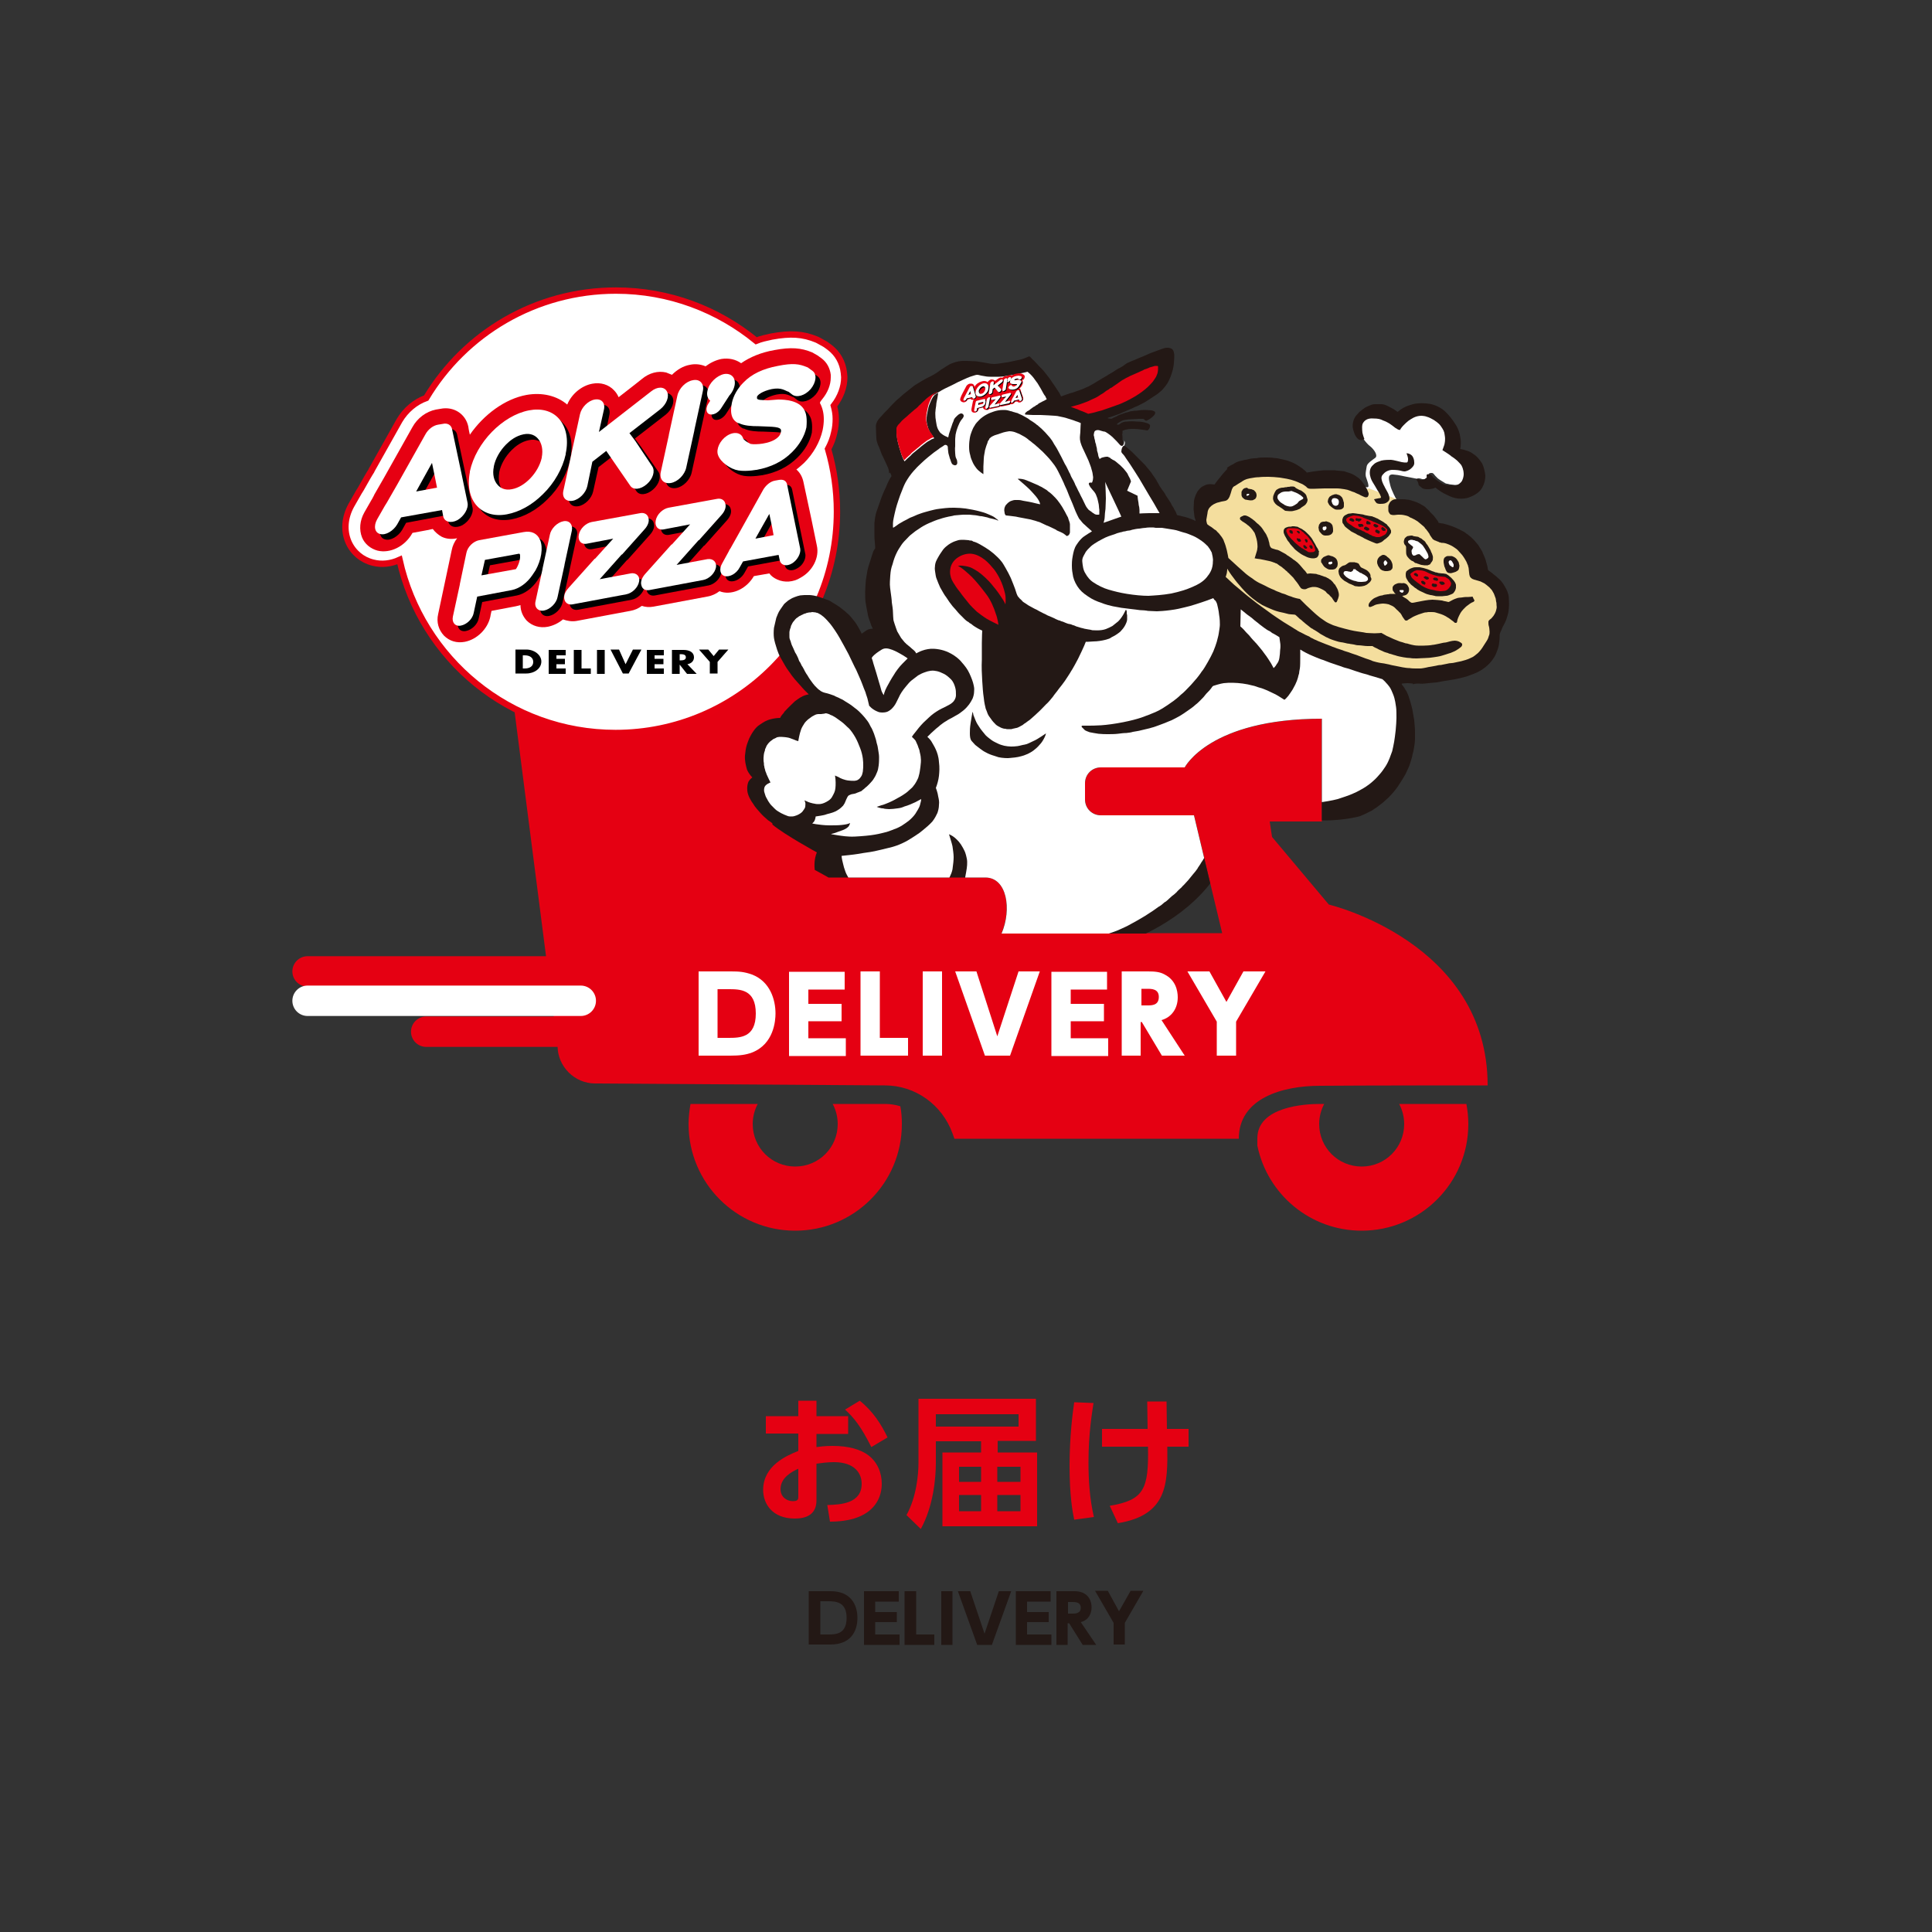 <?xml version="1.0" encoding="utf-8"?>
<!-- Generator: Adobe Illustrator 26.3.1, SVG Export Plug-In . SVG Version: 6.00 Build 0)  -->
<svg version="1.1" id="lay1" xmlns="http://www.w3.org/2000/svg" xmlns:xlink="http://www.w3.org/1999/xlink" x="0px" y="0px"
	 viewBox="0 0 500 500" style="enable-background:new 0 0 500 500;" xml:space="preserve">
<rect x="0" y="0" width="500" height="500" fill="#333333" stroke="none"/>
<style type="text/css">
	.st0{fill:#E50012;}
	.st1{fill:none;stroke:#E50012;stroke-width:7.871;stroke-linecap:round;stroke-miterlimit:10;}
	.st2{fill:none;stroke:#FFFFFF;stroke-width:7.871;stroke-linecap:round;stroke-miterlimit:10;}
	.st3{fill:#FFFFFF;}
	.st4{fill:#E60012;}
	.st5{fill:none;stroke:#E60012;stroke-width:1.647;}
	.st6{fill:#231815;}
	.st7{clip-path:url(#SVGID_00000113345796502663325420000013041885808629394064_);}
	.st8{fill:#F4DE9E;}
</style>
<g>
	<polygon class="st0" points="196.1,285.7 196.1,285.7 196.1,285.7 	"/>
	<path class="st0" d="M229,285.7h-13.5c0.8,1.5,1.3,3.3,1.3,5.2c0,6.1-4.9,11-11,11c-6.1,0-11-4.9-11-11c0-1.9,0.5-3.7,1.3-5.2
		h-17.4c-0.3,1.7-0.5,3.5-0.5,5.2c0,15.2,12.3,27.6,27.6,27.6c15.2,0,27.6-12.3,27.6-27.6c0-1.6-0.1-3.1-0.4-4.6
		C231.7,285.9,230.4,285.7,229,285.7z"/>
	<path class="st0" d="M362.1,285.7c0.8,1.5,1.3,3.3,1.3,5.2c0,6.1-4.9,11-11,11c-6.1,0-11-4.9-11-11c0-1.9,0.5-3.7,1.3-5.2h-1.2
		c-3.8,0-16.1,0.7-16.1,8.9v1.9c2.6,12.6,13.7,22,27,22c15.2,0,27.6-12.3,27.6-27.6c0-1.8-0.2-3.6-0.5-5.2H362.1z"/>
	<path class="st0" d="M385,280.9c0-37.1-41.1-46.8-41.1-46.8l-14.7-17.5l-0.6-4h13.5V186c-29,0-35.5,12.6-35.5,12.6h-21.7
		c-2.3,0-4.1,1.8-4.1,4.1v4.2c0,2.3,1.8,4.1,4.1,4.1H309l7.3,30.5h-57.1c2.7-6.3,1.4-14.5-4.2-14.5h-40.6v-49.6
		c0-5.3-4.4-9.7-9.7-9.7H142c-5.3,0-9.7,4.4-9.7,9.7l12,93.3c0,5.3,4.4,9.7,9.7,9.7l75,0.5c7.9,0,14.8,5,17.5,12.4l0.5,1.4h73.6
		c0-10.5,11.3-13.7,21-13.7C351.2,280.9,385,280.9,385,280.9z"/>
	<g>
		<line class="st1" x1="200.7" y1="251.4" x2="79.6" y2="251.4"/>
		<line class="st2" x1="150.3" y1="259" x2="79.6" y2="259"/>
		<line class="st1" x1="200.7" y1="267" x2="110.3" y2="267"/>
	</g>
</g>
<g>
	<path class="st3" d="M215.9,111.9c0.3-1.2,0.4-2.4,0.4-3.5c0-1.2-0.2-2.3-0.5-3.4c1.7-2.2,2.7-4.8,2.7-7.4l-0.1-1.1
		c-0.3-2.7-1.6-5-3.7-6.6c0,0-1.1-0.8-1.1-0.8l-1.8-1l-0.2-0.1l-0.2-0.1c-3.6-1.5-6.8-1.7-11.7-0.8l0,0c-1.4,0.3-2.8,0.6-4,1.1
		c-9.9-8.1-22.5-13-36.3-13c-20.8,0-39.1,11.1-49.1,27.8c-2.8,1-5.3,3.1-6.9,5.8l-7.3,13c0,0,0.1-0.1,0.1-0.1
		c-0.6,0.9-1.4,2.3-2.8,4.8l0,0c-0.2,0.3-0.3,0.5-0.5,0.8c0,0,0,0,0,0l-2,3.5c-1.7,3.1-2,6.5-0.7,9.5c1.2,2.7,3.5,4.6,6.3,5.3
		c2.3,0.6,4.7,0.3,6.9-0.7c5.7,25.6,28.5,44.8,55.9,44.8c31.6,0,57.3-25.6,57.3-57.3c0-5.6-0.8-11-2.3-16.2
		C215,114.9,215.6,113.4,215.9,111.9z"/>
	<g>
		<path class="st4" d="M212.8,103.3c1.4-1.7,2.2-3.7,2.2-5.6c0-0.2,0-0.5,0-0.7c-0.2-1.7-1-3.2-2.3-4.2c0,0-1.1-0.8-1.1-0.8
			c0,0-1.4-0.8-1.4-0.8c-2.9-1.2-5.5-1.4-9.8-0.6c-3.4,0.6-6.3,1.8-8.6,3.4c-1.4-1-3.2-1.4-5.1-1.1c-1.5,0.3-2.9,1-4.1,1.9
			c-1.2-0.5-2.6-0.7-4-0.4c-1.8,0.3-3.4,1.3-4.7,2.6c-0.5-0.2-1-0.4-1.5-0.6c-2.1-0.5-4.4,0.1-6.3,1.7c0,0-3,2.4-6,4.7
			c-0.3-0.7-0.7-1.3-1.2-1.8c-1.4-1.5-3.5-2.1-5.6-1.7c-2.8,0.5-5.4,2.7-6.5,5.4c-2.7-2.3-6.5-3.2-10.5-2.5
			c-5.6,1-11.1,5.1-14.7,10.3c-0.3-1.2-0.4-2.1-0.4-2.1c-0.7-3.3-3.8-5.3-7.2-4.6l-1.2,0.2c-2.5,0.5-4.8,2.2-6.1,4.6l-7.3,13
			c0,0-2.7,4.7-2.7,4.7l0,0l0.2-0.3l-0.8,1.5l0.2-0.4l-2,3.5c-1.2,2.1-1.4,4.5-0.6,6.5c0.7,1.7,2.2,2.9,4,3.4c3.3,0.8,7.1-1.1,9-4.5
			c0,0,0-0.1,0.1-0.1c1.5-0.3,2.9-0.5,5.2-1c0.6,0.8,1.4,1.5,2.3,2c1.2,0.6,2.6,0.7,4,0.4c-0.7,0.9-1.2,2-1.4,3.1l-3.5,16.5
			c-0.5,2.1,0.1,4.1,1.5,5.6c1.4,1.4,3.3,2,5.4,1.6c3.1-0.6,5.9-3.3,6.6-6.5c0,0,0.1-0.7,0.3-1.5c2.6-0.5,6.3-1.2,6.3-1.2
			c0.4-0.1,0.8-0.2,1.2-0.3c0,1.5,0.6,2.9,1.6,4c1.4,1.4,3.4,2,5.5,1.6c1.4-0.3,2.7-0.9,3.9-1.9c1.1,0.4,2.3,0.6,3.5,0.4l13.9-2.6
			c1.1-0.2,2.1-0.6,3-1.3c0.9,0.3,1.9,0.4,3,0.2c0,0,13.9-2.6,13.9-2.6c1.2-0.2,2.3-0.7,3.2-1.4c0.2,0.1,0.4,0.1,0.6,0.2
			c3,0.8,6.5-1,8.3-4.1c1.3-0.2,2.1-0.4,4-0.7c0.5,0.7,1.2,1.2,2.1,1.6c1.8,0.8,4.1,0.7,6-0.5c3.1-1.7,4.9-5.2,4.2-8.3l-1.4-6.8
			c0,0-2.1-9.8-2.1-9.8c-0.3-1.3-0.9-2.3-1.8-3.1c0.7-0.5,1.3-1.1,2-1.7c2.4-2.4,4.1-5.4,4.8-8.5c0.2-1,0.3-1.9,0.3-2.8
			c0-1.5-0.3-2.9-1-4.2C212.2,104,212.5,103.7,212.8,103.3z"/>
		<path class="st5" d="M215.9,111.9c0.3-1.2,0.4-2.4,0.4-3.5c0-1.2-0.2-2.3-0.5-3.4c1.7-2.2,2.7-4.8,2.7-7.4l-0.1-1.1
			c-0.3-2.7-1.6-5-3.7-6.6c0,0-1.1-0.8-1.1-0.8l-1.8-1l-0.2-0.1l-0.2-0.1c-3.6-1.5-6.8-1.7-11.7-0.8l0,0c-1.4,0.3-2.8,0.6-4,1.1
			c-9.9-8.1-22.5-13-36.3-13c-20.8,0-39.1,11.1-49.1,27.8c-2.8,1-5.3,3.1-6.9,5.8l-7.3,13c0,0,0.1-0.1,0.1-0.1
			c-0.6,0.9-1.4,2.3-2.8,4.8l0,0c-0.2,0.3-0.3,0.5-0.5,0.8c0,0,0,0,0,0l-2,3.5c-1.7,3.1-2,6.5-0.7,9.5c1.2,2.7,3.5,4.6,6.3,5.3
			c2.3,0.6,4.7,0.3,6.9-0.7c5.7,25.6,28.5,44.8,55.9,44.8c31.6,0,57.3-25.6,57.3-57.3c0-5.6-0.8-11-2.3-16.2
			C215,114.9,215.6,113.4,215.9,111.9z"/>
		<g>
			<path d="M136.8,139.1l-11.5,2.1c-1.5,0.3-3,1.7-3.3,3.3l-1.7,8.1l0,0.1l-1.8,8.3c-0.3,1.5,0.6,2.6,2.1,2.3c1.5-0.3,3-1.7,3.3-3.3
				l0.9-4.2l9-1.7c1.9-0.4,3.9-1.8,5.3-3.9c0.3-0.4,0.5-0.8,0.8-1.2l0,0c1.5-2.7,2-5.8,1.2-7.8C140.5,139.4,138.9,138.7,136.8,139.1
				z M126.8,146.3l8.8-1.6c0.1,0,0.3,0,0.3,0.5c0.1,1.3-0.7,3-1.1,3.5l-8.9,1.6L126.8,146.3z"/>
			<path d="M147.1,136.3c-1.6,0.3-3.2,1.9-3.5,3.5l-1.9,8.8l0,0.1l-1.8,8.3c-0.4,1.6,0.7,2.7,2.2,2.4c1.6-0.3,3.2-1.9,3.5-3.5
				l1.8-8.3l0-0.1l1.9-8.8C149.7,137.1,148.7,136,147.1,136.3z"/>
			<path d="M184.5,146.1l-8,1.5l5.7-6.4l0.1,0l5.8-6.5c0.9-1,1.3-2.1,1-3c-0.2-0.9-1.1-1.4-2.1-1.2l-12.6,2.3
				c-1.5,0.3-3,1.7-3.3,3.3c-0.3,1.5,0.6,2.6,2.1,2.3l6.8-1.3l-4.7,5.2l-0.1,0l-6.8,7.6c-0.9,1-1.3,2.1-1,3c0.2,0.9,1.1,1.4,2.1,1.2
				l13.9-2.6c1.5-0.3,3-1.7,3.3-3.3C186.9,146.9,185.9,145.8,184.5,146.1z"/>
			<path d="M208.4,143.3l-1.4-6.8l0,0l-2-9.8c-0.2-1-1-1.4-2.1-1.2l-1.1,0.2c-1.1,0.2-2.2,1.1-2.9,2.2l-6.3,11.3l0,0l-2.3,4.1
				c-0.2,0.2-0.3,0.5-0.4,0.7l-1.7,3.1c-0.9,1.5-0.5,3,0.7,3.3c1.3,0.3,3-0.7,3.8-2.2l0.9-1.6l9.2-1.7l0.3,1.4
				c0.3,1.3,1.7,1.7,3.2,0.8C207.7,146.4,208.7,144.6,208.4,143.3z M196.8,140.7l1.4-2.5l0,0l2.2-3.9l0.7,3.3l0,0l0.5,2.2
				L196.8,140.7z"/>
			<path d="M164.6,149.8l-8,1.5l5.7-6.4l0.1,0l5.8-6.5c0.9-1,1.3-2.1,1-3c-0.2-0.9-1.1-1.4-2.1-1.2l-12.6,2.3
				c-1.5,0.3-3,1.7-3.3,3.3c-0.3,1.5,0.6,2.6,2.1,2.3l6.8-1.3l-4.7,5.2l-0.1,0l-6.8,7.6c-0.9,1-1.3,2.1-1,3c0.2,0.9,1.1,1.4,2.1,1.2
				l13.9-2.6c1.5-0.3,3-1.7,3.3-3.3C167,150.5,166.1,149.5,164.6,149.8z"/>
		</g>
		<g>
			<path d="M138.2,107.5c-6.8,1.3-13.7,8.3-15.3,15.8c0,0.1,0,0.1,0,0.2l0,0c-0.7,3.6,0,6.8,1.8,8.8c1.8,1.9,4.5,2.7,7.7,2.1
				c3.2-0.6,6.5-2.4,9.3-5.2c3-2.9,5.1-6.7,5.9-10.3l0,0c0-0.1,0-0.1,0-0.2c0.8-3.7,0.1-7-1.8-9.1
				C144.1,107.7,141.4,106.9,138.2,107.5z M133.9,128c-1.9,0.4-3.1-0.4-3.7-1c-1-1.1-1.3-2.8-1-4.7h0c0,0,0,0,0-0.1
				c0.4-2,1.6-4.1,3.2-5.7c1-1,2.5-2.2,4.5-2.6c1.9-0.4,3.1,0.4,3.7,1.1c1,1.1,1.4,2.9,1,4.9c0,0,0,0,0,0.1h0
				C140.6,123.7,137.2,127.4,133.9,128z"/>
			<path d="M180.7,99.7c-1.8,0.3-3.6,2.1-4,4l-2.2,10.1l0,0.1l-2.1,9.6c-0.4,1.9,0.8,3.1,2.6,2.8c1.8-0.3,3.6-2.1,4-4l2.1-9.6l0-0.1
				l2.2-10.1C183.7,100.6,182.5,99.4,180.7,99.7z"/>
			<path d="M190.2,103.6c0.6-0.7,1-1.5,1.2-2.4c0.4-2-0.8-3.3-2.7-3c-1.9,0.4-3.9,2.3-4.3,4.3c-0.3,1.2,0.1,2.1,0.7,2.6l-0.5,0.8
				c-0.7,1.1-0.6,2.3,0.3,2.7c0.9,0.3,2.2-0.3,3-1.5l2.2-3.4C190.2,103.7,190.2,103.6,190.2,103.6z"/>
			<path d="M120.7,123.8L120.7,123.8l-2.4-11.3c-0.2-1.1-1.2-1.7-2.4-1.4l-1.2,0.2c-1.3,0.2-2.6,1.2-3.3,2.5l-7.3,13l0,0l-2.7,4.7
				c-0.2,0.3-0.3,0.5-0.5,0.8l-2,3.5c-1,1.8-0.6,3.5,0.8,3.8c1.4,0.4,3.4-0.8,4.4-2.5l1-1.8l10.6-2l0.3,1.6c0.3,1.5,2,1.9,3.7,1
				c1.7-1,2.9-3,2.6-4.5L120.7,123.8z M109.1,128.6l1.6-2.9l0,0l2.5-4.5l0.8,3.9l0,0l0.5,2.5L109.1,128.6z"/>
			<path d="M209.4,107.4c-1.4-2.4-4.9-2.6-6.7-2.6c0,0-2.7,0.2-2.7,0.2c-1.6-0.1-2.8,0-2.8-0.6c0-0.6,0-0.1,0-0.1c0,0,0.1,0.5,0-0.1
				c0-0.6,1.5-1.6,3.8-2.1c2.6-0.5,3.4,0.4,4.4,0.7l0.9,0.7c1.2,0.9,3.3,0.3,4.8-1.4c1.4-1.7,1.7-3.8,0.5-4.7l-1.1-0.8
				c-0.1-0.1-0.3-0.2-0.4-0.2c-1.9-0.8-3.6-1.1-7.5-0.3c-3.8,0.7-6.8,2.1-8.9,4.3c-1.5,1.5-2.6,3.4-3,5.3c-0.6,3,0.2,4.5,1.6,5.2
				l0.2,0c1.4,0.7,3.3,0.8,5.1,0.8l2.5,0.1c3.1,0.1,3.5,0.5,3.4,1.4c-0.1,0.5-0.3,0.9-0.7,1.3c-1,1-2.7,1.5-4,1.7
				c-1.2,0.2-2.6,0.2-3,0.1c0,0,0,0-0.1,0c-0.9-0.4-1.9-1.1-2-1.5c0,0,0,0,0,0c-0.5-1.5-2.4-1.8-4.2-0.6c-1.8,1.2-2.9,3.4-2.3,4.9
				c0.7,2.1,3.3,3.4,4,3.7c0,0-0.1,0-0.1-0.1c1.6,0.9,4.8,0.5,6,0.3c0,0,0.1,0,0.1,0c3.8-0.7,6.8-2.2,9.2-4.6
				c1.9-1.9,3.2-4.1,3.7-6.4C210.3,109.8,210.1,108.4,209.4,107.4L209.4,107.4z"/>
			<path d="M165.8,115.5L165.8,115.5l-1.5-2l8-6.2c1.6-1.3,2.4-3.3,1.7-4.6c-0.7-1.3-2.5-1.3-4.1,0l-13.4,10.5l1.2-5.8
				c0.4-1.8-0.7-2.9-2.4-2.6c-1.7,0.3-3.4,2-3.8,3.8l-2.2,10.1l0,0.1l-2,9.6c-0.4,1.8,0.7,2.9,2.4,2.6c1.7-0.3,3.4-2,3.8-3.8
				l1.4-6.3l3.6-2.8l6.2,9c0.8,1.2,2.7,1,4.3-0.4c1.6-1.4,2.2-3.4,1.4-4.6L165.8,115.5z"/>
		</g>
		<g>
			<path class="st3" d="M135.5,137.7l-11.5,2.1c-1.5,0.3-3,1.7-3.3,3.3l-1.7,8.1l0,0.1l-1.8,8.3c-0.3,1.5,0.6,2.6,2.1,2.3
				c1.5-0.3,3-1.7,3.3-3.3l0.9-4.2l9-1.7c1.9-0.4,3.9-1.8,5.3-3.9c0.3-0.4,0.5-0.8,0.8-1.2l0,0c1.5-2.7,2-5.8,1.2-7.8
				C139.1,138.1,137.6,137.3,135.5,137.7z M125.5,144.9l8.8-1.6c0.1,0,0.3,0,0.3,0.5c0.1,1.3-0.7,3-1.1,3.5l-8.9,1.6L125.5,144.9z"
				/>
			<path class="st3" d="M145.8,134.9c-1.6,0.3-3.2,1.9-3.5,3.5l-1.9,8.8l0,0.1l-1.8,8.3c-0.4,1.6,0.7,2.7,2.2,2.4
				c1.6-0.3,3.2-1.9,3.5-3.5l1.8-8.3l0-0.1l1.9-8.8C148.3,135.7,147.3,134.6,145.8,134.9z"/>
			<path class="st3" d="M183.1,144.7l-8,1.5l5.7-6.4l0.1,0l5.8-6.5c0.9-1,1.3-2.1,1-3c-0.2-0.9-1.1-1.4-2.1-1.2l-12.6,2.3
				c-1.5,0.3-3,1.7-3.3,3.3c-0.3,1.5,0.6,2.6,2.1,2.3l6.8-1.3l-4.7,5.2l-0.1,0l-6.8,7.6c-0.9,1-1.3,2.1-1,3c0.2,0.9,1,1.4,2.1,1.2
				l13.9-2.6c1.5-0.3,3-1.7,3.3-3.3C185.5,145.5,184.6,144.5,183.1,144.7z"/>
			<path class="st3" d="M207.1,142l-1.4-6.8l0,0l-2-9.8c-0.2-1-1-1.4-2.1-1.2l-1.1,0.2c-1.1,0.2-2.2,1.1-2.9,2.2l-6.3,11.3l0,0
				l-2.3,4.1c-0.2,0.2-0.3,0.5-0.4,0.7l-1.7,3.1c-0.9,1.5-0.5,3,0.7,3.3c1.3,0.3,3-0.7,3.8-2.2l0.9-1.6l9.2-1.7l0.3,1.4
				c0.3,1.3,1.7,1.7,3.2,0.8C206.3,145,207.3,143.3,207.1,142z M195.5,139.4l1.4-2.5l0,0l2.2-3.9l0.7,3.3l0,0l0.4,2.2L195.5,139.4z"
				/>
			<path class="st3" d="M163.2,148.4l-8,1.5l5.7-6.4l0.1,0l5.8-6.5c0.9-1,1.3-2.1,1-3c-0.2-0.9-1.1-1.4-2.1-1.2l-12.6,2.3
				c-1.5,0.3-3,1.7-3.3,3.3c-0.3,1.5,0.6,2.6,2.1,2.3l6.8-1.3l-4.7,5.2l-0.1,0l-6.8,7.6c-0.9,1-1.3,2.1-1,3c0.2,0.9,1.1,1.4,2.1,1.2
				l13.9-2.6c1.5-0.3,3-1.7,3.3-3.3C165.7,149.2,164.7,148.1,163.2,148.4z"/>
		</g>
		<g>
			<path class="st3" d="M136.9,106.2c-6.8,1.3-13.7,8.3-15.3,15.8c0,0.1,0,0.1,0,0.2l0,0c-0.7,3.6,0,6.8,1.9,8.8
				c1.8,1.9,4.5,2.7,7.7,2.1c3.2-0.6,6.5-2.4,9.3-5.2c3-2.9,5.1-6.7,5.9-10.3l0,0c0-0.1,0-0.1,0-0.2c0.8-3.7,0.1-7-1.8-9.1
				C142.8,106.3,140,105.6,136.9,106.2z M132.5,126.6c-1.9,0.4-3.1-0.4-3.7-1.1c-1-1.1-1.4-2.8-1-4.7h0c0,0,0,0,0-0.1
				c0.4-2,1.6-4.1,3.2-5.7c1-1,2.5-2.2,4.5-2.6c1.9-0.4,3.1,0.4,3.7,1.1c1,1.1,1.4,2.9,1,4.9c0,0,0,0,0,0.1h0
				C139.3,122.4,135.8,126,132.5,126.6z"/>
			<path class="st3" d="M179.3,98.4c-1.8,0.3-3.6,2.1-4,4l-2.2,10.1l0,0.1l-2.1,9.6c-0.4,1.9,0.8,3.1,2.6,2.8c1.8-0.3,3.6-2.1,4-4
				l2.1-9.6l0-0.1l2.2-10.1C182.3,99.3,181.1,98,179.3,98.4z"/>
			<path class="st3" d="M188.9,102.2c0.6-0.7,1-1.5,1.2-2.4c0.4-2-0.8-3.3-2.7-3c-1.9,0.4-3.9,2.3-4.3,4.3c-0.3,1.2,0.1,2.1,0.7,2.6
				l-0.5,0.8c-0.7,1.1-0.6,2.4,0.3,2.7c0.9,0.3,2.2-0.3,3-1.5l2.2-3.4C188.8,102.3,188.8,102.3,188.9,102.2z"/>
			<path class="st3" d="M119.4,122.4L119.4,122.4l-2.4-11.3c-0.2-1.1-1.2-1.7-2.4-1.4l-1.2,0.2c-1.3,0.2-2.6,1.2-3.3,2.5l-7.3,13
				l0,0l-2.7,4.7c-0.2,0.3-0.3,0.5-0.5,0.8l-2,3.5c-1,1.8-0.6,3.5,0.8,3.8c1.4,0.4,3.4-0.8,4.4-2.5l1-1.8l10.6-1.9l0.3,1.6
				c0.3,1.5,2,1.9,3.7,1c1.7-1,2.9-3,2.6-4.5L119.4,122.4z M107.7,127.2l1.6-2.9l0,0l2.5-4.5l0.8,3.9l0,0l0.5,2.5L107.7,127.2z"/>
			<path class="st3" d="M208.1,106c-1.4-2.4-4.9-2.6-6.7-2.6c0,0-2.7,0.2-2.7,0.2c-1.6-0.1-2.8,0-2.8-0.6c0-0.6,0-0.1,0-0.1
				c0,0,0.1,0.5,0-0.1c0-0.6,1.5-1.6,3.8-2.1c2.6-0.5,3.4,0.4,4.4,0.7l0.9,0.7c1.2,0.9,3.3,0.3,4.8-1.4c1.4-1.7,1.7-3.8,0.5-4.7
				l-1.1-0.8c-0.1-0.1-0.3-0.2-0.4-0.2c-1.9-0.8-3.6-1.1-7.5-0.3c-3.8,0.7-6.8,2.1-8.9,4.3c-1.5,1.5-2.6,3.4-3,5.3
				c-0.6,3,0.2,4.5,1.6,5.2l0.2,0c1.4,0.7,3.3,0.8,5.1,0.8l2.5,0.1c3.1,0.1,3.5,0.5,3.3,1.4c-0.1,0.5-0.3,0.9-0.7,1.3
				c-1,1-2.7,1.5-4,1.7c-1.2,0.2-2.6,0.2-3,0.1c0,0,0,0-0.1,0c-0.9-0.4-1.9-1.1-2-1.5c0,0,0,0,0,0c-0.5-1.5-2.4-1.8-4.2-0.6
				c-1.8,1.2-2.8,3.4-2.3,4.9c0.7,2.1,3.3,3.4,4,3.7c0,0-0.1,0-0.1-0.1c1.6,0.9,4.8,0.5,6,0.3c0,0,0.1,0,0.1,0
				c3.8-0.7,6.8-2.2,9.2-4.6c1.9-1.9,3.2-4.1,3.7-6.4C208.9,108.4,208.7,107,208.1,106L208.1,106z"/>
			<path class="st3" d="M164.4,114.1L164.4,114.1l-1.5-2l8-6.2c1.6-1.3,2.4-3.3,1.7-4.6c-0.7-1.3-2.5-1.3-4.1,0l-13.5,10.5l1.3-5.8
				c0.4-1.8-0.7-2.9-2.4-2.6c-1.7,0.3-3.4,2-3.8,3.8l-2.2,10.1l0,0.1l-2.1,9.6c-0.4,1.8,0.7,2.9,2.4,2.6c1.7-0.3,3.4-2,3.8-3.8
				l1.3-6.3l3.6-2.8l6.2,9c0.8,1.2,2.7,1,4.3-0.4c1.6-1.4,2.2-3.4,1.4-4.6L164.4,114.1z"/>
		</g>
		<g>
			<path d="M133.4,168.1h2.8c2.1,0,3.9,1.4,3.9,3.1c0,1.8-1.8,3.1-3.9,3.1h-2.8V168.1z M135.4,173h0.4c1.2,0,2.2-0.5,2.2-1.7
				c0-1.1-0.9-1.7-2.2-1.7h-0.5V173z"/>
			<path d="M144,169.5v1h2.2v1.4H144v1.1h2.4v1.4H142v-6.2h4.4v1.4H144z"/>
			<path d="M150.5,173h2.4v1.4h-4.4v-6.2h2V173z"/>
			<path d="M156.5,174.4h-2v-6.2h2V174.4z"/>
			<path d="M161.9,171.9l1.9-3.8h2.2l-3.3,6.2h-1.5l-3.2-6.2h2.2L161.9,171.9z"/>
			<path d="M169.4,169.5v1h2.3v1.4h-2.3v1.1h2.4v1.4h-4.4v-6.2h4.4v1.4H169.4z"/>
			<path d="M180.3,174.4h-2.5l-1.9-2.4h0v2.4h-2v-6.2h3c1.5,0,2.7,0.6,2.7,1.9c0,0.9-0.6,1.6-1.7,1.8L180.3,174.4z M175.9,170.9h0.2
				c0.7,0,1.4-0.1,1.4-0.8c0-0.7-0.7-0.8-1.4-0.8h-0.2V170.9z"/>
			<path d="M180.9,168.1h2.4l1.4,1.7l1.4-1.7h2.4l-2.8,3.2v3h-2v-3L180.9,168.1z"/>
		</g>
	</g>
</g>
<g>
	<path class="st0" d="M219.5,366.6v4.5h-8.2v3.4c0.8-0.1,2.1-0.3,4.2-0.3c4.1,0,7.2,0.9,9.2,2.4c2.4,1.8,3.5,4.6,3.5,7.4
		c0,3.2-1.5,6.9-6.3,8.7c-2.1,0.8-4.7,1.1-7.1,1.1l-0.7-4.3c3.5-0.1,8.9-0.4,8.9-5.5c0-2.6-1.7-5.6-7.2-5.6c-1.5,0-3.1,0.2-4.5,0.4
		v9.5c0,3.7-2.7,4.7-5.6,4.7c-5.9,0-8.2-3.9-8.2-7.4c0-6.3,6.1-8.9,9.1-10.1v-4.5h-8.4v-4.5h8.4v-4h4.7v4H219.5z M206.6,380.1
		c-1.7,0.8-4.6,2.3-4.6,5.3c0,2,1.6,3.1,3.2,3.1c1.4,0,1.4-0.6,1.4-1.2V380.1z M222.5,362.5c3.5,2.8,5.6,6.2,7.2,9.5l-4.2,2.5
		c-2.7-5.4-4.6-7.7-6.8-9.7L222.5,362.5z"/>
	<path class="st0" d="M258.2,375.9h10.2V395h-24.5v-19.1h10v-2.9h-11.7v5.6c0,4.1-0.7,11.3-3.9,17.1l-3.7-3.6
		c2.6-4.7,3.1-10.6,3.1-13.5V362h30.4v10.9h-9.9V375.9z M263.6,366h-21.4v3.2h21.4V366z M253.9,379.6h-5.7v3.9h5.7V379.6z
		 M253.9,386.9h-5.7v4.2h5.7V386.9z M264.1,379.6h-6v3.9h6V379.6z M264.1,386.9h-6v4.2h6V386.9z"/>
	<path class="st0" d="M283,363.1c-0.4,2.7-1.3,7.9-1.3,15.4c0,4.5,0.3,9.4,1.4,14.1l-5.1,0.7c-0.4-1.9-1.2-6.1-1.2-13.9
		c0-7.7,0.8-13.7,1.2-16.5L283,363.1z M285.2,374.4v-4.6H297c0-1.1-0.1-6.1-0.1-7.1h5c0,2,0.1,5.4,0.1,7.1h5.6v4.6h-5.5
		c0.1,9.5,0.1,17.7-12.8,19.8l-2.1-4.5c8.9-1.5,10.1-4.3,9.9-15.3H285.2z"/>
	<path class="st6" d="M209.3,411.8h5.7c5,0,6.9,3.3,6.9,6.9c0,3.7-1.9,6.9-7,6.9h-5.6V411.8z M212.3,423h1.9c2,0,4.9,0,4.9-4.3
		c0-4.2-2.9-4.3-4.8-4.3h-2V423z"/>
	<path class="st6" d="M232.1,417.2v2.6h-5.6v3.2h6.3v2.7h-9.2v-13.9h9v2.7h-6.1v2.7H232.1z"/>
	<path class="st6" d="M237.1,411.8V423h4.7v2.7h-7.7v-13.9H237.1z"/>
	<path class="st6" d="M246.5,411.8v13.9h-2.9v-13.9H246.5z"/>
	<path class="st6" d="M251.1,411.8l3.7,11l3.7-11h3.2l-5,13.9h-3.8l-5-13.9H251.1z"/>
	<path class="st6" d="M271.4,417.2v2.6h-5.6v3.2h6.3v2.7h-9.2v-13.9h9v2.7h-6.1v2.7H271.4z"/>
	<path class="st6" d="M278.1,411.8c3,0,4.4,1.9,4.4,4.2c0,1.6-0.8,3.3-2.8,3.8l4,5.9h-3.5l-3.5-5.6h-0.4v5.6h-2.9v-13.9H278.1z
		 M276.4,414.5v3.1h1.1c0.7,0,2.2,0,2.2-1.5c0-1.5-1.4-1.5-2.2-1.5H276.4z"/>
	<path class="st6" d="M288.2,420l-4.8-8.3h3.3l2.9,5.3l3-5.3h3.3l-4.8,8.3v5.6h-2.9V420z"/>
</g>
<g>
	<defs>
		<path id="SVGID_1_" d="M185.1,69.4v141.8c0,0,29.5,15.9,29.3,15.9h40.6c5.6,0,6.9,8.2,4.2,14.5h57.1L309,211h-24.1
			c-2.3,0-4.1-1.8-4.1-4.1v-4.2c0-2.3,1.8-4.1,4.1-4.1h21.7c0,0,6.4-12.6,35.5-12.6v26.6h-13.5l0.6,4l14.7,17.5h68.5V69.4H185.1z"/>
	</defs>
	<clipPath id="SVGID_00000103228889607328162810000007113305345803922817_">
		<use xlink:href="#SVGID_1_"  style="overflow:visible;"/>
	</clipPath>
	<g style="clip-path:url(#SVGID_00000103228889607328162810000007113305345803922817_);">
		<g>
			<path class="st3" d="M366.7,123.9c0,0,0.1-0.1,0.2-0.1c0.1,0,0.3,0,0.4,0c0.2,0,0.4,0.1,0.8,0.2c0.4,0.1,0.9-0.1,1.2-0.2
				c0.2-0.1,0.4-0.3,0.5-0.4c0.1-0.1,0-0.3,0-0.5c0-0.1,0-0.3,0.1-0.4c0.1-0.1,0.6-0.1,0.7-0.1c0.1,0,0.3,0.1,0.4,0.2
				c0.1,0.1,0.3,0.4,0.5,0.6c0.2,0.2,0.4,0.4,0.6,0.6c0.2,0.2,1.5,1,1.7,1.1c0.2,0.2,0.6,0.3,0.8,0.3c0.3,0.1,0.7,0.2,1.9,0.3
				c1.2,0.1,1.7-0.3,2.2-0.8c0.5-0.5,0.7-1.6,0.7-2.1c0-0.4,0-1.4-0.6-2.5c-0.2-0.3-0.7-0.8-1.1-1.2c-0.9-0.8-1.9-1.4-1.9-1.4
				s0.6,0.3,0.1,0c-0.5-0.4-2.2-1.4-2.2-1.4s0.3-0.9,0.5-1.4c0.1-0.5,0.3-1.3,0.1-2.5c-0.1-1.2-0.5-1.6-1.1-2.5
				c-0.6-0.9-1.6-1.5-1.9-1.6c-0.3-0.2-1.5-0.8-1.8-0.9c-0.4-0.1-0.3-0.2-1.6-0.3c-0.8,0-1.5,0.2-2.2,0.5c-0.5,0.3-0.9,0.5-1.4,0.8
				c-0.4,0.3-0.9,0.8-1.3,1.2c-0.6,0.6-1,1.2-1,1.2s-0.2-0.1-0.4-0.2c-0.2-0.1-0.4-0.2-0.6-0.3c-0.3-0.1-0.9-0.6-1.4-1
				c-0.5-0.4-1.5-0.9-2.2-1.2c-0.6-0.3-1.1-0.5-2.7-0.5c-1.6-0.1-2.2,0.6-2.6,1.1c-0.4,0.5-0.4,1.8-0.2,2.7c0.2,0.9,0.5,1.7,0.5,1.7
				s1.1,1.8,2.2,2.6c1,0.8,2.1,2.4,1.3,3c-0.8,0.6-2.1,1.4-2.2,2.2c-0.1,0.8-0.5,2.1-0.1,3c0.3,0.9,0.7,1.9,0.5,2.3
				c-0.2,0.5-4.6-1-4.6-1l-20.2-4.3l-12.6,4l-6.5,5.3l-0.2,5.1l1,3.3l4.3,5.2l-1.3,5.8l10.7,9.8l22.2,11.4l19.5,4.4l17.6-3.9l5-11.6
				l0.3-6.7l-5.4-4.9l-4.4-8.3l-8.7-4.3L362,131l-0.6-1.7c0,0-1.3-2.4-1.6-3.7c-0.3-1.3-0.9-2.9,0.7-2.8c1.6,0.1,2.9,0.5,3.6,0.6
				L366.7,123.9z"/>
			<path class="st8" d="M354.3,126.4c-0.2,0.5-4.6-1-4.6-1l-20.2-4.3l-12.6,4l-6.5,5.3l-0.2,5.1l1,3.3l4.3,5.2l-1.3,5.8l10.7,9.8
				l22.2,11.4l19.5,4.4l17.6-3.9l5-11.6l0.3-6.7l-5.4-4.9l-4.4-8.3l-8.7-4.3l-9.1-4.9l-0.6-1.7L354.3,126.4z"/>
			<path class="st6" d="M358.9,206.8c-0.5,0.4-0.6,0.6-1,0.9c-0.4,0.3-1.1,0.9-1.7,1.3c-0.7,0.4-1.1,0.8-1.4,0.9
				c-0.3,0.1-0.6,0.3-1,0.5c-0.2,0.1-0.6,0.3-1.1,0.5c-0.2,0.1-0.5,0.2-0.7,0.3c-0.1,0-0.2,0.1-0.3,0.1c-1.6,0.4-7.1,1.6-14.1,0.7
				c-5.5-0.8-14.2-3.5-18.2-7.6c0,0,0.7,15.8-6.8,25c-8.5,10.3-21.1,14.3-21.9,14.7c0,0,7,8.6,25.8,7.5c1.1-0.1,3-0.1,3.8,1.2
				c0,0,1.5,2-1.7,4.4c-3.2,2.4-19.9,18.5-43.2,18.1c-16.4-0.3-46-6.3-57.5-36.2c0,0-9.6-11-6.5-18.5c0,0-8.4-4.6-11.5-7.2
				c0-0.1,0-0.2,0-0.3c0,0-0.3-0.3-1.1-0.8c-0.7-0.6-1.5-1.3-2-1.9c-0.5-0.6-1.4-1.5-1.9-2.4c-0.6-0.8-1.4-2.2-1.5-3.4
				c-0.1-1.1,0.1-1.8,0.3-2.3c0.4-0.7,1-1.1,1-1.1s-1-1-1.4-2.1c-0.3-1.1-0.6-2.3-0.5-3.6c0.1-0.9,0.2-1.9,0.5-2.8
				c0.2-0.6,0.4-1.1,0.6-1.6c0.3-0.6,0.6-1.2,1.1-1.9c0.4-0.6,1-1.3,1.7-1.7c0.9-0.6,1.6-1.1,2.9-1.4c0.8-0.2,1.6-0.3,2.3-0.3
				c0.2-0.5,0.5-0.8,1-1.4c0,0,0-0.1,0.1-0.2c0.9-1,2.7-2.7,2.7-2.7s1.3-1,2-1.3c0.8-0.4,1.6-0.5,1.6-0.5s-0.7-0.7-1.1-1.1
				c-0.4-0.4-0.9-1-0.9-1l-1.6-1.8c-0.2-0.3-0.6-0.7-0.8-1c-0.3-0.5-1.2-1.6-1.7-2.5c-0.3-0.5-0.7-1.2-1.2-2.1
				c-0.4-0.7-0.7-1.5-0.9-2.1c-0.4-1.2-0.7-2.3-0.8-3c-0.1-0.7-0.1-1.7,0-2.6c0.2-0.9,0.4-1.8,0.6-2.6c0.3-0.7,0.5-1.4,1-2.1
				c0.5-0.7,0.7-1,0.9-1.3c0.2-0.3,0.4-0.4,0.6-0.6c0.2-0.2,0.4-0.3,0.6-0.5c0.2-0.1,0.6-0.4,1-0.6c0.4-0.2,1-0.4,1.3-0.5
				c0.2-0.1,0.5-0.1,0.7-0.2c0.3,0,0.7-0.1,1.2-0.1c0.4,0,0.8,0,1.3,0c0.5,0,1.6,0.2,1.9,0.3c0.3,0.1,0.6,0.2,0.9,0.3
				c0.3,0.1,0.6,0.2,0.9,0.3c0.3,0.1,0.7,0.3,1.1,0.4c0.4,0.2,0.7,0.3,1.1,0.6c0.2,0.1,0.6,0.4,1,0.6c0.3,0.2,0.7,0.5,0.9,0.6
				l1.4,1.1c0,0,0.4,0.4,1,0.9c0.6,0.6,1,1.2,1.6,1.9c0.5,0.7,0.8,1.3,1.1,1.8c0.3,0.5,0.6,1.2,0.6,1.2s0.9-0.6,1.3-0.9
				c0.4-0.2,0.8-0.4,1.6-0.4c0,0-0.4-0.6-0.6-1.4c-0.3-0.8-0.7-1.8-0.8-2.8c-0.2-1-0.4-2-0.5-2.7c-0.1-0.6-0.1-2-0.1-2.8
				c0-0.7,0.2-3,0.2-3c0,0,0.2-1.2,0.4-2.4c0.3-1.3,0.6-2,0.8-2.7c0.2-0.7,0.6-1.8,0.7-2.2c0.2-0.4,0.5-0.8,0.5-0.8s0-0.8-0.1-1.6
				c-0.1-0.8-0.1-1.2-0.1-2c0-0.8,0-2.2,0-3c0.1-0.8,0.2-1.7,0.3-1.9c0-0.1,0-0.3,0.1-0.5c0-0.2,0.5-1.4,0.6-1.8
				c0.1-0.4,0.6-1.6,0.7-2c0.1-0.4,0.7-1.7,0.8-2c0.1-0.2,0.6-1.2,0.8-1.8c0.2-0.5,0.8-1.7,1.1-2c0,0,0-0.3-0.1-0.5
				c-0.1-0.1-0.2-0.5-0.2-0.5s-0.1,0.1-0.3,0.2c0-0.5-0.1-1-0.3-1.5c0,0,0,0,0,0s-1.3-2.9-1.6-3.4c-0.2-0.5-0.7-2-1-2.5
				c-0.2-0.6-0.4-1.2-0.4-1.6c0-0.4-0.1-1.7-0.1-2.4c0-0.7-0.1-0.9,0.1-1.5c0.2-0.7,0.7-1.3,1.3-1.9c0.5-0.6,1-1.1,1.7-1.8
				c0.6-0.7,1.5-1.6,1.9-2c0.5-0.5,1.3-1.1,1.9-1.7c0.6-0.5,1.4-1.1,2-1.6c0.6-0.5,1.1-0.9,1.8-1.3c0.7-0.4,1.6-1,2.2-1.3
				c0.6-0.3,0.8-0.4,1.4-0.7c0.6-0.3,1.6-0.9,2.5-1.6c0.9-0.6,1.6-1,1.9-1.2c0.3-0.2,0.9-0.5,1.9-0.8c1-0.3,1.7-0.3,2.7-0.3
				c1,0,1.8,0.1,2.6,0.1c0.7,0.1,2.6,0.4,3,0.5c0.4,0.1,1.3,0.2,1.7,0.2c0.4,0,1.2-0.1,1.8-0.2c0.6-0.1,1.5-0.2,2-0.3
				c0.5-0.1,2.7-0.6,3.2-0.7c0.5-0.1,2.1-0.8,2.1-0.8s0.4,0.3,0.8,0.8c0.5,0.4,1,1,1.3,1.3c0.5,0.6,1.1,1.1,1.6,1.7
				c0.5,0.6,1.1,1.4,1.5,1.9c0.3,0.5,0.9,1.3,1.3,1.9c0.4,0.6,0.9,1.4,1.2,1.8c0.3,0.5,0.5,1,0.5,1c0.6-0.2,2.4-0.9,3-1
				c0.5-0.2,1.2-0.4,1.7-0.6c0.5-0.2,1.2-0.4,1.5-0.6c0.4-0.2,0.8-0.3,1.1-0.5c0.3-0.2,0.8-0.4,1.1-0.6c0.3-0.2,0.5-0.3,0.8-0.5
				c0.3-0.2,0.7-0.4,1-0.6c0.3-0.2,1.2-0.7,1.7-1c0.4-0.3,1.2-0.7,1.5-0.9c0.3-0.2,0.6-0.4,0.9-0.6c0.3-0.2,0.7-0.4,1.1-0.6
				c0.4-0.2,0.8-0.5,1.2-0.8c0.4-0.3,0.6-0.4,1.1-0.6c0.4-0.2,0.7-0.3,1.2-0.5c0.4-0.2,0.8-0.3,1.4-0.6c0.6-0.2,1.2-0.5,1.9-0.8
				c0.6-0.3,1.5-0.6,2-0.8c0.6-0.2,1.4-0.5,1.9-0.7c0.5-0.2,0.9-0.3,1.3-0.3c0.4,0,0.8,0,1.3,0.3c0.5,0.4,0.5,1,0.6,1.5
				c0,0.5,0,1-0.1,2.2c-0.1,1.2-0.4,2.3-0.9,3.6c-0.5,1.2-0.9,1.9-1.6,2.7c-0.6,0.8-1.1,1.1-1.8,1.7c-0.7,0.5-2.2,1.4-2.6,1.7
				c-0.4,0.3-1.2,0.7-1.6,0.9c-0.4,0.2-0.9,0.5-1.5,0.7c-0.6,0.3-1.3,0.6-2,0.9c-0.6,0.3-1.3,0.5-1.8,0.8c-0.5,0.2-0.9,0.3-1.4,0.5
				c-0.5,0.2-1.4,0.5-1.8,0.6c-0.3,0.1,0,0.2,0.2,0.2c0.2,0,0.6,0.1,0.6,0.1c0.5-0.3,1.4-0.6,1.8-0.9c0.4-0.2,1.4-0.5,1.9-0.7
				c0.4-0.1,0.9-0.2,1.1-0.3c0.2-0.1,0.8-0.1,1.2-0.2c0.4,0,0.6,0,1.2-0.1c0.6-0.1,1.5-0.1,1.8-0.1c0.3,0,1,0.1,1.4,0.1
				c0.5,0.1,0.6,0.2,0.8,0.3c0.2,0.1,0.2,0.3,0.1,0.6c-0.1,0.3-0.4,0.6-0.9,1c-0.5,0.4-0.9,0.6-1.1,0.7c-0.2,0.1-0.3,0.1-0.5,0
				c-0.2,0-0.1-0.1-0.2-0.2c-0.1-0.1-0.1-0.1-0.4-0.2c-0.3,0-0.7,0-1.1,0c-0.4,0-1.3,0.1-1.9,0.1c-0.6,0-1.3,0.1-1.8,0.2
				c-0.5,0.1-0.9,0.3-1.2,0.5c-0.2,0.1-0.6,0.4-0.7,0.5c-0.1,0.2,0,0.2,0.2,0.2c0.2,0,0.3,0,0.4-0.1c0.1-0.1,0.3-0.2,0.6-0.4
				c0.3-0.1,0.5-0.3,1.4-0.3c0.9-0.1,1.6-0.1,2.5,0c1,0,1.6,0.1,2.3,0.3c0.7,0.2,1,0.4,1.1,0.6c0.1,0.2,0,0.5-0.1,0.8
				c-0.1,0.2-0.3,0.4-0.5,0.6c-2.1-0.3-4.7-0.8-6.5,0.1c0,0.2,0,0.5,0,0.8c0,0-0.1,0-0.1,0s0.1,0.5,0.1,0.8c0,0.2,0,0.5,0,0.8
				c0.4,0.5,0.2,1,0,1.4c0.1,0,0.1,0,0.2,0c0.4,0,0.5,0.2,0.7,0.3c0.2,0.2,1.1,0.9,1.6,1.4c0.2,0.2,0.5,0.5,0.8,0.8
				c0.2,0.2,0.4,0.4,0.6,0.6c0.4,0.4,0.6,0.6,0.8,0.8c0.4,0.4,0.5,0.5,0.7,0.7c0.2,0.2,0.7,0.7,0.8,0.9c0.2,0.2,0.3,0.4,0.6,0.7
				c0.3,0.4,0.7,0.8,0.9,1.2c0.2,0.3,0.5,0.7,0.7,1c0.2,0.3,0.4,0.6,0.6,1c0.2,0.3,0.4,0.7,0.5,0.9c0.1,0.2,0.3,0.5,0.4,0.6
				c0.1,0.2,0.5,0.8,0.7,1c0.2,0.3,0.5,0.7,0.6,1c0.2,0.3,0.6,0.9,0.8,1.2c0.2,0.3,0.6,0.9,0.7,1.2c0.1,0.3,0.5,0.7,0.6,1
				c0.1,0.3,0.4,0.7,0.5,0.9c0.1,0.3,0.3,0.8,0.3,0.8s1.4,0.3,2.1,0.5c0.8,0.2,1.2,0.4,1.5,0.5c0.3,0.1,1,0.4,1.1,0.5
				c0.1,0.1,0.1,0,0.1-0.2c0-0.1-0.3-0.7-0.3-1.1c-0.1-0.5-0.1-1.1-0.2-1.7c0-0.7,0.1-1.6,0.1-2.2c0.1-0.5,0.2-0.9,0.3-1.1
				c0.1-0.3,0.3-0.8,0.6-1.3c0.4-0.5,0.8-1.1,1.5-1.4c0.7-0.4,1.2-0.5,1.8-0.5c0.6,0,1.1,0.1,1.1,0.1s0.6-0.8,0.9-1.2
				c0.3-0.4,1.1-1.3,1.3-1.6c0.1-0.1,0.5-0.6,0.8-0.9c0.2-0.2,0.4-0.4,0.4-0.4s-0.1,0-0.2-0.1c0.3-0.5,1.7-1.1,1.7-1.1
				s0.7-0.5,1.1-0.6c0.5-0.2,0.8-0.2,1.1-0.3c0.3-0.1,0.5-0.1,0.8-0.2c0.3,0,0.6-0.1,1-0.2c0.4-0.1,1-0.2,1.4-0.2c0.3,0,0.6,0,1-0.1
				c0.4-0.1,1.2-0.1,1.9-0.1c0.7,0,1.7,0,2,0.1c0.4,0,0.7,0.1,1.1,0.1c0.4,0.1,0.5,0.1,0.9,0.2c0.4,0.1,0.8,0.2,1.3,0.3
				c0.5,0.1,0.8,0.3,1.2,0.4c0.3,0.1,0.7,0.3,1.3,0.6c0.5,0.3,1,0.6,1.4,0.9c0.4,0.2,0.6,0.5,0.9,0.7c0.4,0.3,0.6,0.6,0.6,0.6
				s1.3-0.2,1.8-0.3c0.5-0.1,1-0.1,1.7-0.2c0.7-0.1,1-0.1,1.5-0.1c0.4,0,1,0,1.6,0c0.6,0,0.8,0,1.3,0.1c0.5,0,0.9,0.1,1.2,0.1
				c0.3,0,0.8,0.1,1,0.2c0.3,0.1,0.2,0.1,0.6,0.2c0.4,0.1,0.9,0.3,1.3,0.5c0.4,0.2,0.8,0.5,1.1,0.7c0.4,0.2,0.8,0.7,1,0.9
				c0.2,0.2,0.5,0.7,0.7,0.9c0.1,0.2,0.4,0.7,0.6,1c0.2,0.3,0.4,0.9,0.5,1.1c0.1,0.2,0.2,0.5,0,0.9c-0.1,0.4-0.4,0.4-0.6,0.4
				c-0.2,0-0.3,0-0.4-0.1c-0.1,0-0.2-0.1-0.3-0.1c-0.1-0.1-0.3-0.1-0.6-0.3c-0.3-0.1-0.3-0.2-0.6-0.3c-0.3-0.1-0.7-0.3-1.1-0.5
				c-0.4-0.1-0.6-0.2-1.1-0.4c-0.5-0.2-0.8-0.3-1.5-0.4c-0.7-0.1-1.3-0.2-1.9-0.2c-0.6,0-2.5,0-3.2,0c-0.7,0-2.4,0.1-2.9,0.1
				c-0.6,0-1.1,0-1.3-0.1c-0.2-0.1-0.4-0.2-0.5-0.4c-0.2-0.1-0.2-0.2-0.4-0.3c-0.2-0.1-0.5-0.4-1.1-0.6c-0.6-0.3-0.9-0.4-1.4-0.6
				c-0.5-0.2-1.6-0.5-2.2-0.6c-0.6-0.1-1.1-0.2-1.8-0.3c-0.8-0.1-2.2-0.2-2.9-0.2c-0.7,0-1.8,0-2.5,0.1c-0.7,0-1.3,0.1-2.4,0.3
				c-1.1,0.2-1.7,0.6-2.1,0.9c-0.4,0.2-1.3,0.8-1.6,1c-0.4,0.2-0.6,0.3-0.7,0.6c-0.2,0.2-0.3,0.8-0.5,1.4c-0.2,0.6-0.3,1-0.7,1.5
				c-0.4,0.4-0.6,0.4-1.1,0.5c-0.5,0.1-0.7,0.1-1.3,0.3c-0.6,0.1-0.8,0.3-1.3,0.5c-0.5,0.3-0.6,0.4-1,0.8c-0.4,0.4-0.6,1.1-0.6,1.5
				c-0.1,0.4-0.2,1.3-0.3,1.7c0,0.4,0.1,0.8,0.2,1.1c0.1,0.2,0.4,0.3,0.6,0.5c0.2,0.1,0.7,0.4,0.9,0.6c0.2,0.2,0.5,0.4,0.7,0.5
				c0.2,0.1,0.3,0.3,0.4,0.4c0.2,0.2,0.2,0.2,0.5,0.5c0.2,0.3,0.5,0.6,0.7,0.9c0.2,0.4,0.4,0.5,0.6,1.2c0.3,0.7,0.5,1.4,0.7,2.2
				c0.2,0.8,0.4,2,0.4,2s2.1,1.9,2.4,2.2c0.3,0.3,1.5,1.3,1.8,1.6c0.3,0.3,1.2,1,2,1.5c0.7,0.6,1.8,1.2,2.3,1.4
				c0.5,0.2,1.4,0.7,1.8,0.9c0.4,0.2,1.3,0.6,1.6,0.7c0.3,0.2,1.1,0.5,1.4,0.6c0.4,0.2,0.7,0.3,1.1,0.4c0.4,0.1,0.7,0.3,1,0.4
				c0.3,0.1,0.5,0.2,0.9,0.3c0.4,0.2,0.9,0.3,1.2,0.4c0.3,0.1,1,0.2,1,0.2c0.4,0.4,1.2,1.2,1.6,1.6c0.3,0.3,1.1,1,1.5,1.4
				c0.4,0.4,0.8,0.7,1.1,1c0.4,0.3,0.8,0.7,1.1,0.9c0.3,0.2,0.9,0.6,1.3,0.9c0.4,0.3,1.3,0.7,2,1c0.8,0.3,2.2,0.7,3,0.9
				c0.7,0.2,2.4,0.6,3.2,0.7c0.8,0.1,1.9,0.3,2.4,0.4c0.5,0,1.3,0.1,2.1,0.1c0.8,0,1.8-0.1,1.8-0.1c0.3,0.2,0.6,0.3,0.9,0.5
				c0.3,0.2,0.7,0.4,1,0.5c0.5,0.2,1,0.5,1.3,0.6c0.3,0.1,1.3,0.5,1.5,0.6c0.2,0.1,0.4,0.1,0.7,0.2c0.2,0.1,0.7,0.2,0.9,0.3
				c0.3,0,0.6,0.1,0.9,0.2c0.3,0.1,0.8,0.2,1.3,0.3c0.5,0.1,1.5,0.1,2.2,0.1c0.7,0,2.2-0.1,2.5-0.2c0.3,0,1.2-0.2,1.7-0.3
				c0.5-0.1,1.2-0.3,1.5-0.3c0.3,0,0.9-0.2,1.3-0.3c0.4-0.1,0.9-0.2,1.3-0.2c0.3,0,0.8,0.1,1,0.2c0.2,0.1,0.6,0.3,0.8,0.5
				c0.2,0.2,0.1,0.5,0,0.7c-0.1,0.2-0.4,0.4-0.8,0.7c-0.3,0.2-0.9,0.6-1.2,0.7c-0.3,0.1-0.8,0.4-1.3,0.5c-0.5,0.2-1.3,0.4-1.9,0.6
				c-0.6,0.2-1.5,0.3-2.1,0.4c-0.6,0.1-1.5,0.2-2.2,0.2c-0.7,0-1.6,0.1-2.1,0.1c-0.5,0-1.3,0-1.7-0.1c-0.5,0-1.2-0.1-1.8-0.2
				c-0.6-0.1-1.6-0.3-2.1-0.5c-0.5-0.1-1.2-0.4-1.4-0.4c-0.2,0-0.6-0.3-0.9-0.3c-0.3-0.1-0.3-0.1-0.6-0.2c-0.2-0.1-0.6-0.3-1.1-0.5
				c-0.5-0.2-0.5-0.3-1-0.5c-0.5-0.2-0.9-0.5-0.9-0.5s-0.6,0-1.3,0c-0.7,0-1.7-0.2-2.3-0.2c-0.5,0-0.8-0.1-1.2-0.2
				c-0.4-0.1-0.9-0.1-1.2-0.2c-0.3,0-0.7-0.1-1.1-0.2c-0.4-0.1-0.9-0.2-1.1-0.2c-0.2,0-0.9-0.2-1.2-0.3c-0.4-0.1-0.9-0.3-1.2-0.4
				c-0.2-0.1-0.6-0.2-0.9-0.4c-0.3-0.1-0.7-0.3-1-0.5c-0.3-0.2-0.8-0.4-1.2-0.7c-0.4-0.3-0.6-0.4-0.9-0.6c-0.3-0.2-0.5-0.3-0.7-0.4
				c-0.1-0.1-0.2-0.2-0.5-0.3c-0.3-0.2-0.4-0.3-0.9-0.7c-0.5-0.4-0.8-0.6-1.1-0.9c-0.3-0.2-0.4-0.4-0.7-0.6
				c-0.3-0.2-0.4-0.3-0.7-0.6c-0.4-0.4-0.8-0.7-0.8-0.7s-0.5-0.1-1-0.1c-0.4,0-0.9-0.1-1.2-0.2c-0.4-0.1-1.1-0.3-1.7-0.4
				c-0.5-0.1-1.5-0.4-2.4-0.8c-0.9-0.4-1.2-0.5-2.2-1c-1-0.6-1.6-1-2.6-1.8c-1-0.8-2-1.8-2.7-2.6c-0.3-0.4-0.8-0.9-1.2-1.4
				c-0.4-0.5-0.8-1-1-1.3c-0.5-0.6-1.5-2.1-1.5-2.2c0-0.1-0.1-0.1-0.1,0c0,0.1,0,0.5-0.1,1c-0.1,0.5-0.3,1-0.3,1s0.9,0.8,1.4,1.3
				c0.5,0.5,1.1,1,1.6,1.4c0.5,0.4,1.4,1.2,1.9,1.6c0.5,0.4,1.3,1.1,2,1.6c0.7,0.6,1.7,1.3,2.1,1.6c0.4,0.3,1.4,1,1.8,1.3
				c0.4,0.3,1.9,1.4,2.4,1.7c0.5,0.3,1.6,1.1,2.3,1.5c0.7,0.4,1.4,0.9,1.8,1.1c0.4,0.3,1.2,0.7,1.4,0.9c0.3,0.1,0.3,0.2,0.6,0.3
				c0.2,0.1,0.4,0.2,0.8,0.4c0.4,0.2,0.7,0.4,1,0.5c0.3,0.1,0.7,0.3,0.9,0.5c0.2,0.1,0.7,0.3,1,0.5c0.3,0.1,0.5,0.2,0.9,0.4
				c0.3,0.1,0.7,0.3,1,0.4c0.3,0.1,0.7,0.3,1,0.4c0.3,0.1,0.5,0.2,0.8,0.3c0.2,0.1,0.6,0.2,1,0.4c0.4,0.1,1,0.4,1.4,0.5
				c0.4,0.1,0.8,0.3,1.2,0.4c0.4,0.2,0.9,0.3,1.5,0.5c0.6,0.2,1,0.4,1.4,0.5c0.4,0.1,0.9,0.3,1.4,0.5c0.5,0.2,1.1,0.4,1.6,0.6
				c0.6,0.2,1.3,0.4,1.9,0.7c0.6,0.2,1.2,0.3,1.6,0.4c0.4,0.1,0.7,0.1,1.3,0.2c0.5,0.1,1,0.2,1.4,0.3c0.4,0.1,0.8,0.2,1.4,0.3
				c0.6,0.1,1.4,0.3,2,0.4c0.6,0.1,1.2,0.2,1.8,0.2c0.6,0.1,1.3,0.1,1.7,0.1c0.4,0,0.7,0,0.9,0c0.2,0,0.6,0,1-0.1
				c0.4-0.1,0.7-0.1,1-0.2c0.3-0.1,0.7-0.1,1.1-0.2c0.4-0.1,0.7-0.1,1.1-0.2c0.4-0.1,0.8-0.2,1.3-0.2c0.4-0.1,1.1-0.2,1.5-0.3
				c0.3-0.1,1-0.2,1.3-0.2c0.4,0,1-0.2,1.6-0.3c0.6-0.1,1-0.2,2-0.5c1-0.3,1.6-0.7,1.9-0.8c0.3-0.2,0.6-0.4,1.3-1
				c0.7-0.7,1.1-1.3,1.4-1.8c0.3-0.5,0.6-0.9,0.9-1.4c0.3-0.5,0.4-0.8,0.5-1.2c0.2-0.4,0.2-0.8,0.2-1.1c0-0.4-0.1-1.3-0.2-1.5
				c-0.1-0.3-0.1-0.7-0.1-1c0-0.3,0.1-0.4,0.3-0.6c0.1-0.1,0.3-0.2,0.5-0.4c0.1-0.1,0.3-0.4,0.5-0.6c0.1-0.2,0.4-0.6,0.5-0.9
				c0.2-0.4,0.2-0.7,0.3-1c0.1-0.4,0-0.7,0-0.9c0-0.3,0-0.6-0.1-0.9c0-0.2-0.1-0.5-0.1-0.7c0-0.2-0.2-0.5-0.2-0.6
				c0-0.1-0.2-0.5-0.3-0.8c-0.1-0.2-0.3-0.5-0.4-0.7c-0.1-0.2-0.2-0.3-0.4-0.5c-0.2-0.2-0.3-0.4-0.6-0.6c-0.2-0.2-0.5-0.4-0.6-0.5
				c-0.1-0.1-0.2-0.1-0.4-0.3c-0.2-0.1-0.4-0.2-0.6-0.3c-0.2-0.1-0.2-0.1-0.4-0.2c-0.2-0.1-0.3-0.1-0.4-0.1
				c-0.1-0.1-0.3-0.1-0.6-0.2c-0.2-0.1-0.4-0.1-0.7-0.2c-0.2-0.1-0.3-0.1-0.5-0.2c-0.3-0.2-0.5-0.4-0.6-0.6c-0.1-0.3-0.2-0.7-0.2-1
				c0-0.3-0.1-0.7-0.1-1c0-0.3-0.2-0.7-0.2-0.9c-0.1-0.2-0.2-0.4-0.3-0.7c-0.1-0.3-0.5-0.9-0.6-1.1c-0.2-0.3-0.5-0.8-0.8-1.1
				c-0.3-0.3-0.7-0.8-1-1.1c-0.3-0.3-0.7-0.5-1.1-0.8c-0.4-0.3-1.4-0.7-1.7-0.8c-0.3-0.1-0.7-0.2-0.9-0.2c-0.2,0-0.6,0-0.7-0.1
				c-0.2,0-0.5-0.1-0.5-0.2c-0.1,0-0.4-0.1-0.6-0.2c-0.1-0.1-0.1-0.1-0.3-0.1c-0.1-0.1-0.4-0.2-0.5-0.3c-0.2-0.1-0.2-0.3-0.4-0.5
				c-0.2-0.2-0.1-0.2-0.2-0.3c-0.1-0.1-0.3-0.4-0.4-0.7c-0.2-0.3-0.3-0.4-0.5-0.7c-0.2-0.2-0.2-0.3-0.3-0.4
				c-0.1-0.1-0.1-0.1-0.2-0.2c-0.1-0.1-0.2-0.2-0.2-0.3c-0.1-0.1-0.1-0.1-0.3-0.3c-0.1-0.1-0.4-0.3-0.6-0.5
				c-0.2-0.2-0.4-0.3-0.6-0.5c-0.2-0.2-0.5-0.4-0.7-0.5c-0.2-0.1-0.3-0.2-0.5-0.3c-0.2-0.1-0.3-0.1-0.6-0.3
				c-0.2-0.1-0.3-0.1-0.5-0.2c-0.1-0.1-0.3-0.2-0.5-0.3c-0.2-0.1-0.6-0.2-1.1-0.3c-0.5-0.1-1-0.1-1.4-0.1c-0.5,0-0.7,0.1-1.1,0.1
				c-0.3,0-0.5,0-0.8-0.1c-0.3-0.1-0.3-0.2-0.5-0.5c-0.2-0.3-0.2-0.5-0.2-0.7c0-0.2,0-0.7,0-0.9c0-0.3,0.1-0.5,0.3-0.9
				c0.2-0.4,0.5-0.6,0.8-0.8c0.2-0.1,0.5-0.2,0.8-0.2c0.3,0,1.5,0,2,0c0.6,0,0.8,0.1,1,0.1c0.3,0,0.6,0.1,1,0.2
				c0.4,0.1,1,0.3,1.5,0.5c0.5,0.2,1.2,0.6,1.5,0.8c0.4,0.2,0.8,0.5,1,0.8c0.3,0.2,0.7,0.6,0.9,0.9c0.3,0.3,0.5,0.5,0.7,0.7
				c0.2,0.2,0.5,0.5,0.6,0.7c0.1,0.2,0.5,0.6,0.6,0.8c0.2,0.2,0.3,0.6,0.3,0.6c0.5,0.1,0.9,0.2,1.2,0.2c0.3,0.1,0.7,0.2,1.1,0.3
				c0.4,0.1,0.9,0.3,1.2,0.4c0.3,0.1,0.8,0.3,1,0.4c0.2,0.1,0.5,0.2,0.6,0.3c0.2,0,0.5,0.2,0.6,0.3c0.1,0,0.4,0.2,0.6,0.3
				c0.3,0.1,0.7,0.4,0.9,0.6c0.2,0.1,0.5,0.3,0.8,0.6c0.3,0.2,0.8,0.7,1.2,1.1c0.4,0.4,0.8,1,1.1,1.3c0.2,0.3,0.7,1.1,0.8,1.3
				c0.2,0.3,0.3,0.5,0.3,0.6c0,0.1,0.2,0.4,0.3,0.7c0.1,0.3,0.3,0.6,0.5,1.3c0.2,0.7,0.5,1.7,0.5,2c0.1,0.3,0.1,0.5,0.1,0.5
				c0,0.1,1,0.7,1.4,1.1c0.4,0.3,1,0.8,1.3,1.1c0.4,0.3,0.8,0.8,1.1,1.2c0.3,0.5,0.6,0.9,0.9,1.5c0.3,0.6,0.4,0.9,0.5,1.3
				c0.1,0.3,0.2,0.6,0.2,1.6c0.1,1.1,0,2.1-0.1,2.9c-0.1,0.8-0.4,1.5-0.5,1.9c-0.1,0.4-0.4,1-0.6,1.4c-0.2,0.3-0.6,1.1-0.7,1.5
				c-0.2,0.3-0.3,0.7-0.4,0.9c-0.1,0.3-0.1,0.4-0.1,1c0,0.7-0.1,1.3-0.2,2c-0.1,0.7-0.4,1.5-0.7,2.2c-0.3,0.8-0.7,1.3-1.2,2
				c-0.5,0.6-1.4,1.5-1.9,1.8c-0.5,0.4-1,0.7-1.6,1c-0.3,0.1-1,0.5-1.7,0.7c-0.7,0.3-1.3,0.5-2.1,0.7c-0.9,0.2-1.5,0.4-2.8,0.6
				c-1.3,0.2-3.2,0.5-4.1,0.7c-0.9,0.1-2.4,0.2-3.1,0.3c-0.8,0.1-1.4,0-1.5,0c0,0,0,0,0,0c-0.5,0-1.1,0-1.5,0.2
				c0-0.1-0.1-0.2-0.1-0.2s-0.8-0.1-1.4-0.1c-0.4,0-1.2,0.1-1.3,0.1c-0.1,0-0.2,0.1-0.1,0.2c0,0.1,0.2,0.3,0.5,0.7
				c0.3,0.4,0.5,0.9,0.7,1.1c0.2,0.5,0.5,1,0.7,1.8c0.3,0.8,0.5,1.7,0.8,2.8c0.2,1.1,0.3,1.7,0.5,2.9c0.1,1.3,0.2,2.1,0.2,3
				c0,0.9,0,1.4,0,1.9c0,0.5-0.1,1.3-0.2,1.9c-0.1,0.6-0.2,1.3-0.4,1.9c-0.1,0.6-0.2,1-0.4,1.6c-0.2,0.7-0.4,1.3-0.6,1.8
				c-0.2,0.5-0.5,1-0.7,1.5c-0.2,0.5-0.4,0.7-0.6,1.1c-0.2,0.4-0.7,1.1-1,1.6c-0.3,0.5-0.7,1.1-1.1,1.6c-0.4,0.5-0.7,0.9-1.1,1.3
				C359.8,205.9,359.4,206.4,358.9,206.8z"/>
			<path class="st6" d="M366.4,124c0.1,0,0.3,0,0.4,0c0.2,0,0.4,0.1,0.8,0.2c0.4,0.1,0.9-0.1,1.1-0.2c0.2-0.1,0.4-0.3,0.5-0.4
				c0.1-0.1,0-0.3,0-0.4c0-0.1,0-0.3,0.1-0.4c0.1-0.1,0.6-0.1,0.7-0.1c0.1,0,0.3,0.1,0.4,0.2c0.1,0.1,0.3,0.4,0.5,0.6
				c0.2,0.2,0.4,0.3,0.6,0.5c0.2,0.2,1.4,1,1.7,1.1c0.2,0.2,0.5,0.3,0.8,0.3c0.3,0.1,0.7,0.2,1.9,0.2c1.2,0.1,1.7-0.3,2.2-0.8
				c0.5-0.5,0.7-1.6,0.7-2c0-0.4,0-1.3-0.6-2.4c-0.2-0.3-0.7-0.8-1.1-1.2c-0.9-0.8-1.8-1.3-1.8-1.3s0.5,0.3,0.1,0
				c-0.5-0.4-2.1-1.4-2.1-1.4s0.3-0.8,0.5-1.4c0.1-0.5,0.3-1.3,0.1-2.4c-0.1-1.1-0.4-1.5-1-2.4c-0.6-0.9-1.6-1.4-1.8-1.6
				c-0.3-0.2-1.5-0.8-1.7-0.8c-0.4-0.1-0.3-0.2-1.5-0.3c-0.8,0-1.5,0.2-2.1,0.5c-0.5,0.3-0.9,0.5-1.3,0.8c-0.4,0.3-0.9,0.8-1.3,1.2
				c-0.6,0.6-0.9,1.2-0.9,1.2s-0.2-0.1-0.4-0.1c-0.2-0.1-0.4-0.2-0.5-0.3c-0.3-0.1-0.8-0.6-1.4-1c-0.5-0.4-1.5-0.9-2.1-1.1
				c-0.6-0.3-1.1-0.5-2.6-0.5c-1.5-0.1-2.2,0.6-2.5,1.1c-0.4,0.5-0.3,1.7-0.2,2.6c0.2,0.9,0.5,1.6,0.5,1.6s-0.2,0.2-0.6,0.3
				c-0.2,0-0.5,0-0.7-0.1c-0.6-0.2-0.9-0.9-1.1-1.2c-0.2-0.4-0.5-1.3-0.6-1.9c-0.1-0.5,0-1.3,0.2-1.9c0.2-0.7,0.6-1.2,0.9-1.5
				c0.3-0.4,0.7-0.8,0.9-0.9c0.2-0.2,0.6-0.5,0.9-0.7c0.2-0.2,1-0.6,1.3-0.7c0.3-0.1,0.5-0.2,0.8-0.3c0.3-0.1,0.5-0.1,0.9-0.1
				c0.4,0,1,0,1.3,0c0.3,0,0.5,0,0.9,0.1c0.4,0.1,0.8,0.3,1.2,0.5c0.4,0.2,0.9,0.5,1.3,0.7c0.4,0.3,1,0.7,1,0.7c0.9-0.8,2-1.4,3-1.7
				c0.6-0.2,1-0.3,1.4-0.4c1.1-0.2,2.5-0.2,3.8,0c1.3,0.2,2.9,0.9,4,1.9c1.1,1,2,2.2,2.7,3.3c0.8,1.2,1.2,2.4,1.4,3.9
				c0.2,1.5-0.1,2.6-0.1,2.6s0.8,0.1,1.6,0.4c0.7,0.2,1.3,0.5,1.8,0.9c1,0.6,1.8,1.7,2.3,2.5c0.4,0.8,0.7,2.1,0.8,3.1
				c0,1-0.2,2-0.8,3.1c-0.6,1.1-1.8,1.9-3.1,2.4c-1.3,0.6-3,0.5-3.9,0.3c-0.9-0.2-1.9-0.7-2.9-1.2c-1-0.5-2.2-1.5-2.2-1.5
				c-1.1,0.5-2,0.4-2.5,0.4c-0.5-0.1-0.8-0.1-1.2-0.5c-0.4-0.3-0.7-0.5-0.7-0.8c0-0.4-0.4-1-0.4-1S366.3,124,366.4,124z"/>
			<path class="st6" d="M356,129.9c-0.1-0.1-0.4-0.7-0.4-0.7s1.3-0.3,1.6-0.3c0.3-0.1,0.2-0.4,0.1-0.5c0-0.2-0.5-1.1-0.8-1.5
				c-0.2-0.4-1-1.7-1.3-2.2c-0.3-0.5-0.7-1.4-0.7-2.4c0-1,0.4-1.6,1-2.1c0.6-0.6,1.2-0.7,2-1c0.8-0.2,2-0.2,2.5-0.2
				c0.5,0,2.3,0.5,2.8,0.6c0.5,0.1,0.8,0.1,1.2,0.1c0.4,0,0.4-0.6,0.4-1c0-0.4-0.4-1.4-0.4-1.4c0.6,0,1.1,0.3,1.4,0.6
				c0.3,0.3,0.6,1,0.6,1.7c0.1,0.8-0.4,1.3-1,1.8c-0.4,0.3-0.9,0.5-1.4,0.6c-0.5,0-0.8-0.1-1.2-0.2c-0.4-0.1-1-0.2-2.2-0.2
				c-1.2,0.1-1.9,0.7-2.3,1.2c-0.5,0.5-0.4,1.1-0.3,1.4c0,0.3,0.5,1.4,0.7,1.7c0.1,0.3,0.9,1.6,1,1.9c0.1,0.3,0.3,0.7,0.3,1.3
				c-0.1,0.6-0.6,0.9-1,1.1c-0.4,0.2-1.1,0.2-1.4,0.2c-0.3,0-0.4,0-0.7-0.1C356.3,130.3,356.1,130,356,129.9z"/>
			<path class="st3" d="M228.1,178.7c-0.1-0.5-0.4-1.4-0.6-2.1c-0.2-0.7-0.5-1.7-0.7-2.4c-0.2-0.7-0.6-2-0.8-2.6
				c-0.1-0.5-0.4-1.3-0.4-1.3c0.2-0.5,1-1.1,1.4-1.4c0.4-0.3,0.6-0.4,0.9-0.6c0.3-0.2,0.7-0.5,1.4-0.5c1,0,2.4,0.7,2.8,0.9
				c0.4,0.2,0.9,0.5,1.6,0.9c0.7,0.4,1.2,0.8,1.2,0.8s-0.7,0.7-1.4,1.4c-0.7,0.7-1.7,2-2.2,2.9c-0.6,0.9-1.2,2-1.8,3.1
				c-0.6,1.1-0.8,2.1-0.8,2.1S228.2,179.1,228.1,178.7z"/>
			<path class="st3" d="M213.8,184.6c0.1,0,0.3,0.1,0.4,0.1c0.1,0,0.2,0.1,0.3,0.1c0.1,0,0.2,0.1,0.4,0.2c0.2,0.1,0.3,0.1,0.5,0.2
				c0.1,0.1,0.8,0.4,1,0.6c0.3,0.2,0.7,0.5,1.4,1c0.7,0.5,1.4,1.3,1.9,1.7c0.5,0.5,1.2,1.5,1.7,2.4c0.5,0.9,0.8,1.7,1.2,2.7
				c0.4,1,0.6,2,0.7,2.7c0.1,0.7,0.1,1.4,0.1,1.8c0,0.4,0,0.7-0.1,1.6c-0.1,0.5-0.2,0.9-0.4,1.2c-0.2,0.3-0.4,0.6-0.7,0.8
				c-0.6,0.5-1.6,0.4-2.6,0.3c-1-0.1-2.2-0.6-2.6-0.9c-0.5-0.2-0.9-0.4-0.9-0.4c0.2,1.2,0.2,2.4,0.1,3.3c-0.1,0.9-0.4,1.4-0.9,2.3
				c-0.4,0.7-1.3,1.2-2,1.5c-0.7,0.3-1.2,0.3-1.6,0.3c-0.3,0-0.5,0-1.4-0.2c-0.9-0.2-1.5-0.5-1.7-0.6c-0.3-0.1-0.4-0.2-0.4-0.2
				s0.1,0.3,0.2,0.6c0.1,0.3,0,0.7,0,1.1c-0.1,0.4-0.4,0.8-0.7,1.2c-0.3,0.4-1,0.8-1.5,1c-0.5,0.2-0.9,0.3-1.3,0.3
				c-0.4,0-0.7,0-1-0.1c-0.2-0.1-0.5-0.2-1-0.4c-0.5-0.2-1-0.5-1.5-0.8c-0.5-0.3-0.8-0.6-1-0.8c-0.2-0.2-0.6-0.6-0.8-0.8
				c-0.2-0.2-0.3-0.4-0.4-0.5c-0.1-0.2-0.3-0.4-0.4-0.6c-0.1-0.2-0.4-0.7-0.6-1.1c-0.1-0.3-0.2-0.5-0.3-0.9
				c-0.2-0.5-0.2-0.9-0.1-1.4c0.1-0.5,0.5-0.8,0.8-1c0.3-0.2,0.8-0.4,0.8-0.4s-0.3-0.6-0.4-0.8c-0.1-0.2-0.4-0.9-0.6-1.3
				c-0.1-0.4-0.4-0.9-0.4-1.2c-0.1-0.3-0.2-0.6-0.2-0.9c-0.1-0.2-0.1-0.4-0.1-0.8c-0.1-0.4-0.1-0.9-0.1-1.3c0-0.4,0.1-1.2,0.2-1.5
				c0.1-0.3,0.2-0.5,0.2-0.8c0.1-0.2,0.3-0.6,0.4-0.9c0.2-0.3,0.4-0.6,0.6-0.8c0.2-0.2,0.5-0.5,0.7-0.6c0.2-0.1,0.3-0.3,0.6-0.4
				c0.3-0.1,0.4-0.2,0.8-0.4c0.4-0.1,0.7-0.1,1.1-0.1c0.5,0,1,0.1,1.2,0.1c0.2,0,0.4,0.1,0.6,0.1c0.1,0,0.7,0.2,0.9,0.3
				c0.2,0.1,0.4,0.1,0.8,0.3c0.4,0.2,0.9,0.3,0.9,0.3s0.1-0.7,0.2-1.1c0.1-0.4,0.2-1,0.4-1.5c0.1-0.5,0.4-1.1,0.8-1.7
				c0.3-0.6,0.8-1,1.1-1.3c0.4-0.3,0.7-0.5,1.1-0.8c0.5-0.3,0.8-0.4,1-0.5c0.3-0.1,0.6-0.1,0.7-0.1c0.1,0,0.4,0,0.6,0
				c0.2,0,0.5-0.1,0.8-0.1C213.6,184.6,213.7,184.6,213.8,184.6z"/>
			<path class="st3" d="M237,191.8c0.1,0.3,0.5,1,0.6,1.4c0.1,0.4,0.4,0.9,0.4,1.3c0.1,0.4,0.3,1.2,0.3,1.7c0.1,0.5,0,1.6-0.1,2.3
				c-0.1,0.7-0.2,1.6-0.4,2.2c-0.1,0.6-0.4,1.1-0.6,1.5c-0.2,0.4-0.6,1-0.8,1.2c-0.2,0.3-0.5,0.6-1.1,1.1c-0.5,0.5-1.2,1-1.7,1.3
				c-0.5,0.3-0.8,0.5-1.4,0.8c-0.5,0.3-0.9,0.5-1.3,0.7c-0.4,0.2-1.3,0.6-1.6,0.7c-0.3,0.1-0.7,0.3-1.2,0.4
				c-0.5,0.2-1.2,0.4-1.2,0.4s0.4,0.2,0.9,0.3c0.5,0.1,0.3,0.1,0.6,0.1c0.3,0,0.4,0.1,0.5,0.1c0.1,0,0.6,0.1,1.2,0.1
				c0.6,0,1.5-0.1,2.2-0.2c0.8-0.1,1.1-0.2,1.8-0.5c0.8-0.2,2.2-0.8,2.8-1.1c0.6-0.3,1.5-0.8,1.5-0.8c0,0.4-0.1,0.7-0.3,1.5
				c-0.2,0.8-0.8,1.6-1.2,2.3c-0.4,0.6-1.2,1.4-1.7,1.8c-0.5,0.4-1.1,0.8-1.7,1.2c-0.6,0.4-1.7,0.9-2.1,1c-0.4,0.2-1.1,0.4-1.9,0.7
				c-0.8,0.2-1.9,0.5-3.1,0.7c-1.1,0.2-3.1,0.4-5.1,0.5c-2,0.1-3.5-0.2-4.3-0.3c-0.8-0.1-1.7-0.3-1.8-0.3c-0.1,0-0.1-0.1,0-0.1
				c0.1,0,0.9-0.2,1.6-0.5c0.6-0.2,1.1-0.4,1.4-0.5c0.7-0.3,1-0.5,1.4-0.9c0.3-0.4,0.4-0.9,0.4-0.9c-0.6,0.3-1.3,0.4-2.2,0.5
				c-0.9,0.1-2,0.1-3.2,0.1c-1.2,0-2.8-0.2-3.4-0.3c-0.7-0.1-1-0.2-1-0.2s0.4-0.3,0.6-0.7c0.2-0.4,0.3-1.1,0.3-1.1s0.7-0.1,1.3-0.2
				c0.6-0.1,1.1-0.2,1.6-0.4c0.5-0.1,1.1-0.3,1.7-0.5c0.6-0.2,1.2-0.6,1.5-0.8c0.3-0.2,0.6-0.5,1-0.9c0.3-0.4,0.5-0.8,0.6-1.1
				c0.1-0.3,0.3-0.7,0.5-1.1c0.2-0.4,0.4-0.5,0.7-0.6c0.3-0.2,0.8-0.2,1.2-0.3c0.4-0.1,0.9-0.4,1.1-0.4c0.1-0.1,0.2-0.1,0.5-0.2
				c0.2-0.1,0.3-0.2,0.5-0.4c0.2-0.1,0.4-0.3,0.6-0.5c0.3-0.2,0.6-0.5,1.1-1c0.5-0.5,1-1.1,1.2-1.5c0.3-0.4,0.6-1.1,0.8-1.6
				c0.2-0.5,0.3-0.9,0.4-1.7c0.1-0.8,0.1-1.6,0.1-2.2c0-0.7-0.2-1.5-0.3-2.3c-0.1-0.8-0.3-1.1-0.4-1.7c-0.1-0.6-0.3-1-0.6-2
				c-0.2-0.5-0.4-1-0.6-1.4c-0.2-0.3-0.3-0.5-0.5-0.9c-0.3-0.7-0.9-1.4-1.3-1.9c-0.4-0.5-0.8-0.9-1.5-1.6c-0.3-0.3-0.7-0.6-1.1-0.9
				c-0.6-0.5-1.3-1-1.5-1.1c-0.3-0.2-1.5-0.9-1.6-1c-0.1-0.1-0.3-0.1-0.4-0.2c-0.1,0-0.4-0.2-0.6-0.3c-0.2-0.1-1-0.4-1.1-0.5
				c-0.1-0.1-0.3-0.1-0.5-0.2c-0.2-0.1-0.9-0.3-1.2-0.4c-0.3-0.1-0.4-0.1-0.8-0.2c-0.4-0.1-0.6-0.2-0.8-0.3
				c-0.2-0.1-0.4-0.2-0.6-0.4c-0.2-0.1-0.4-0.3-0.5-0.4c-0.1-0.1-0.5-0.5-0.7-0.7c-0.2-0.2-0.3-0.4-0.5-0.6
				c-0.2-0.3-0.5-0.7-0.8-1.1c-0.3-0.4-0.7-1.2-0.9-1.4c-0.1-0.2-0.5-0.8-0.6-1.1c-0.2-0.3-0.4-0.8-0.6-1c-0.1-0.3-0.4-0.8-0.5-1
				c-0.1-0.1-0.2-0.2-0.2-0.3c0-0.1-0.1-0.2-0.1-0.3c-0.1-0.1,0-0.1-0.2-0.5c-0.2-0.4-0.4-0.9-0.7-1.3c-0.2-0.5-0.8-1.8-0.9-2
				c-0.1-0.3-0.3-0.9-0.3-1c-0.1-0.1-0.1-0.3-0.2-0.5c-0.1-0.2-0.1-0.5-0.1-0.8c0-0.3,0-0.8,0-1c0-0.2,0.1-0.6,0.2-0.9
				c0.1-0.2,0.2-0.5,0.2-0.7c0.1-0.2,0.3-0.6,0.4-0.8c0.1-0.2,0.2-0.3,0.3-0.4c0.1-0.1,0.3-0.4,0.4-0.5c0.1-0.1,0.2-0.2,0.3-0.3
				c0.1-0.1,0.2-0.1,0.3-0.2c0.1-0.1,0.3-0.2,0.4-0.3c0.1-0.1,0.3-0.1,0.4-0.2c0.1-0.1,0.5-0.2,0.6-0.3c0.2-0.1,0.4-0.2,0.5-0.2
				c0.2,0,0.4-0.2,0.6-0.2c0.1,0,0.4-0.1,0.5-0.1c0.2,0,0.5,0,0.8-0.1c0.3,0,0.7,0.1,0.9,0.1c0.2,0.1,0.3,0.1,0.4,0.1
				c0.1,0,0.4,0.2,0.6,0.3c0.2,0.1,0.4,0.2,1,0.7c0.6,0.5,1.3,1.3,1.8,1.9c0.5,0.6,1.8,2.5,2.4,3.6c0.6,1.1,1.8,3.2,2.3,4.2
				c0.5,1,1.6,3.4,2,4.1c0.3,0.7,1.3,2.9,1.5,3.5c0.2,0.5,0.7,1.9,0.9,2.3c0.1,0.5,0.5,1.4,0.6,2c0.1,0.6,0.3,1.1,0.3,1.3
				c0,0.1,0,0.1,0.1,0.2c0.1,0.1,0.2,0.2,0.4,0.4c0.3,0.3,1,0.8,1.8,1.1c0.7,0.3,1.6,0.2,2.1,0.1c0.5-0.1,1.1-0.5,1.5-0.9
				c0.4-0.4,0.8-0.9,1.1-1.5c0.3-0.6,0.5-1,0.7-1.4c0.2-0.5,0.4-0.8,0.7-1.3c0.3-0.5,0.7-1,1.2-1.6c0.5-0.6,0.9-1.1,1.4-1.5
				c0.5-0.4,1.2-0.9,1.7-1.3c0.5-0.3,1.1-0.6,1.7-0.8c0.5-0.2,0.9-0.3,1.5-0.4c0.7-0.1,1.2,0,1.7,0.1c0.5,0.1,1.2,0.4,1.8,0.7
				c0.6,0.3,1.2,0.8,1.8,1.4c0.6,0.6,0.9,1.4,1.1,2.1c0.2,0.7,0.2,1.2,0.2,2c0,0.8-0.5,1.6-0.9,1.9c-0.4,0.4-1.2,0.8-2.2,1.3
				c-0.9,0.4-1.6,0.8-2.6,1.5c-1,0.7-1.9,1.7-2.7,2.4c-0.8,0.8-1.6,1.8-2.2,2.6c-0.6,0.7-0.8,1.1-0.8,1.1S236.9,191.5,237,191.8z"/>
			<path class="st3" d="M217.8,221.5c0.9-0.1,3-0.3,4.2-0.5c1.3-0.2,1.6-0.3,3.2-0.5c0.7-0.1,1.6-0.3,2.4-0.5
				c1.2-0.3,2.6-0.6,3.3-0.8c1.4-0.4,2.3-0.8,3.3-1.3c1-0.5,2-1.2,2.8-1.7c0.8-0.5,1.3-0.9,1.9-1.4c0.6-0.5,1.6-1.3,2.4-2.2
				c0.7-0.9,1-1.6,1.3-2.2c0.2-0.6,0.4-1.3,0.4-2.1c0.1-0.8,0-1.3-0.2-2.2c-0.1-0.9-0.6-2.2-0.6-2.2c0.3-0.7,0.7-2.1,0.8-3.1
				c0.1-1,0.2-2.1,0-3.6c-0.1-1.5-0.5-2.5-0.8-3.2c-0.3-0.7-0.8-1.5-1.2-2.2c-0.4-0.6-1-1.1-1-1.1c0.5-0.5,1.4-1.4,1.9-1.8
				c0.5-0.5,0.9-0.7,1.4-1.2c0.5-0.4,1.2-0.9,1.6-1.1c0.4-0.3,1-0.6,1.4-0.8c0.4-0.2,1-0.6,1.4-0.8c0.4-0.2,1.1-0.7,1.7-1.2
				c0.6-0.5,1.1-1.1,1.4-1.5c0.3-0.4,0.6-0.9,0.9-1.5c0.2-0.5,0.4-1.2,0.4-1.9c0-0.6,0.1-0.5-0.1-1.5c-0.2-1-0.6-2-1.1-3.1
				c-0.5-1.1-1.2-2-2-2.9c-0.7-0.9-1.8-1.7-2.7-2.2c-0.9-0.5-1.7-0.8-2.5-1c-0.8-0.2-1.7-0.3-2.2-0.3c-0.5,0-0.9,0-1.4,0.1
				c-0.5,0.1-1,0.2-1.5,0.4c-0.6,0.2-1.5,0.7-1.5,0.7s-0.1-0.4-0.7-0.9c-0.3-0.2-1-0.9-1.3-1.1c-0.3-0.2-0.7-0.6-1-0.9
				c-0.3-0.3-0.7-0.9-0.9-1.1c-0.2-0.3-0.8-1.4-1-1.7c-0.1-0.3-0.6-1.6-0.7-2c-0.1-0.4-0.3-0.8-0.3-1.2c0-0.2-0.1-1-0.1-1.7
				c0-0.7-0.2-2-0.3-2.6c0-0.6-0.2-2-0.3-2.7c-0.1-0.7-0.2-1.5-0.2-1.9c0-0.4,0-1,0.1-2.3c0.1-1.3,0.2-1.9,0.6-3
				c0.3-1.2,0.7-2.2,1-2.8c0.3-0.7,0.9-1.6,1.3-2.2c0.4-0.6,1-1.2,1.4-1.6c0.4-0.4,0.7-0.8,1.4-1.3c0.6-0.5,1-0.8,1.8-1.3
				c0.7-0.5,1.6-1,2.5-1.4c0.9-0.4,2.1-0.9,2.9-1.1c0.8-0.3,1.8-0.5,2.2-0.6c0.5-0.1,1.2-0.2,1.4-0.3c0.2,0,0.8-0.1,1.1-0.1
				c0.3,0,0.8-0.1,1.3-0.1c0.5,0,1,0,1.6,0c0.6,0.1,1.4,0.1,1.9,0.2c0.5,0.1,0.9,0.2,1.3,0.2c0.4,0.1,1,0.2,1.4,0.3
				c0.2,0.1,0.9,0.3,1.5,0.4c0.5,0.1,1.1,0.3,1.2,0.4c0.2,0,0.2,0,0.1-0.1c-0.1-0.1-0.5-0.4-0.9-0.7c-0.4-0.3-0.7-0.4-1.6-0.8
				c-0.9-0.4-1.6-0.6-2.4-0.8c-0.7-0.2-2.7-0.6-3.5-0.7c-0.8-0.1-2-0.2-2.9-0.2c-0.9,0-1.6,0-2.4,0.1c-0.8,0.1-2,0.2-2.8,0.4
				c-0.8,0.2-1.3,0.3-2.3,0.6c-1.1,0.3-1.5,0.5-2.1,0.7c-0.7,0.3-1.3,0.6-1.9,0.8c-0.5,0.3-1.3,0.7-1.7,0.9
				c-0.4,0.2-0.8,0.5-1.2,0.7c-0.4,0.3-1.1,0.8-1.3,0.9c-0.1,0.1-0.2,0-0.2,0c0-0.1,0-0.7,0-1.1c0-0.4,0.1-0.9,0.2-1.4
				c0.1-0.4,0.3-1.5,0.5-2.2c0.2-0.7,0.4-1.5,0.7-2.3c0.2-0.7,0.7-2,1-2.7c0.3-0.8,0.7-1.8,1.3-2.7c0.6-1,1.5-2.1,2.1-2.7
				c0.5-0.6,1.1-1.1,1.5-1.5c0.4-0.4,1.3-1.2,1.8-1.6c0.5-0.4,1-0.8,1.5-1.2c0.5-0.4,1.2-0.8,1.5-1.1c0.3-0.2,1-0.6,1.2-0.8
				c0.2-0.1,0.5-0.1,0.7,0.1c0.2,0.2,0.2,0.4,0.2,0.5c0,0.2,0,0.4,0.1,1.1c0,0.4,0.2,0.9,0.3,1.3c0.1,0.3,0.1,0.5,0.2,0.6
				c0.1,0.4,0.3,0.9,0.4,1.1c0.1,0.2,0.3,0.4,0.7,0.5c0.4,0.1,0.7-0.2,0.7-0.4c0.1-0.2,0-0.5,0-0.7c0-0.2-0.2-0.6-0.3-0.8
				c-0.1-0.2-0.2-0.8-0.2-1.2c0-0.4-0.1-1.2,0-1.8c0-0.6,0-1.1,0-1.7c0-0.6,0.1-0.9,0.1-1.3c0.1-0.4,0.2-1,0.4-1.5
				c0.1-0.4,0.3-0.8,0.6-1.5c0.3-0.6,0.6-1,0.8-1.2c0.2-0.3,0.3-0.4,0.3-0.7c0-0.4-0.4-0.6-0.6-0.6c-0.3,0-0.4,0.1-0.6,0.2
				c-0.2,0.1-0.6,0.5-0.9,0.8c-0.3,0.3-0.5,0.7-0.5,0.9c-0.1,0.2-0.2,0.5-0.3,0.7c-0.1,0.2-0.1,0.4-0.3,0.9
				c-0.1,0.2-0.2,0.6-0.3,0.9c-0.1,0.3-0.2,0.6-0.3,0.9c-0.1,0.5-0.2,0.9-0.2,0.9c-0.2-0.1-0.5-0.2-0.9-0.4
				c-0.4-0.2-0.5-0.3-0.9-0.6c-0.4-0.3-0.3-0.3-0.6-0.7c-0.3-0.4-0.5-1-0.6-1.5c-0.1-0.5-0.2-1.2-0.3-1.9c0-0.6-0.1-1.2,0-1.7
				c0-0.5,0.2-1.3,0.2-1.7c0-0.4,0.2-1.1,0.3-1.7c0.1-0.5,0.2-1.3,0.2-1.3c-0.4,0.1-0.7,0.4-1,0.6c-0.3,0.3-0.7,1-0.9,1.5
				c-0.2,0.5-0.5,1.1-0.6,1.6c-0.1,0.5-0.3,1.3-0.4,1.9c-0.1,0.6-0.1,0.8-0.1,1.5c0,0.7,0.2,1.2,0.4,2c0.3,0.7,0.5,1.2,0.8,1.5
				c0.2,0.3,0.6,0.9,0.7,1c0.1,0.1,0,0.2-0.1,0.2c-0.1,0-0.6,0.2-1,0.5c-0.5,0.2-1.1,0.7-1.5,1c-0.4,0.3-0.9,0.7-1.1,0.9
				c-0.2,0.2-0.8,0.6-1.1,0.9c-0.3,0.2-1,0.8-1.2,1.1c-0.2,0.2-0.7,0.6-0.9,0.8c-0.2,0.2-0.7,0.7-0.7,0.7c-0.4-0.6-0.8-1.7-0.9-2.1
				c-0.1-0.4-0.4-1.2-0.5-1.6c-0.1-0.4-0.3-1.2-0.4-1.6c-0.1-0.5-0.2-1.2-0.2-1.7c0-0.5,0-0.9,0-1.2c0-0.3,0.2-0.6,0.4-0.9
				c0.2-0.2,0.6-0.6,1-1.1c0.5-0.5,1.3-1.1,1.8-1.6c0.5-0.4,1.1-1,1.5-1.3c0.4-0.3,0.8-0.6,1.1-1c0.4-0.3,1-1,1.4-1.3
				c0.3-0.3,0.7-0.7,1-0.9c0.3-0.2,0.7-0.5,1-0.7c0.3-0.2,0.8-0.4,1.2-0.7c0.5-0.3,0.8-0.4,1.2-0.7c0.4-0.2,1.3-0.7,1.8-0.9
				c0.5-0.2,1.6-0.8,2.4-1.2c0.7-0.3,1.9-0.9,2.4-1.1c0.5-0.2,1-0.4,1.4-0.5c0.4-0.1,0.8-0.3,1.2-0.3c0.4,0,0.8,0.2,1.6,0.3
				c0.4,0.1,1.1,0.2,1.8,0.2c0.7,0,1.4,0,2.2,0c0.7,0,1.4-0.1,1.4-0.1s0.2-0.1,0.7-0.1c0.4,0,0.6-0.1,0.6-0.1s0.8-0.2,1.2-0.2
				c0.4-0.1,0.5-0.1,0.9-0.2c0.4-0.1,0.8-0.2,1.4-0.3c0.6-0.1,1.2-0.3,1.2-0.3s0.4,0.3,0.7,0.6c0.3,0.3,0.7,0.7,0.9,1
				c0.2,0.3,0.6,0.8,0.8,1.1c0.2,0.2,0.5,0.8,0.7,1.1c0.2,0.3,0.6,1,0.8,1.4c0.2,0.4,0.5,0.9,0.7,1.1c0.1,0.3,0.4,0.8,0.4,0.8
				s-0.4,0.3-1.1,0.6c-0.6,0.3-1.1,0.6-1.1,0.6c0,0.2-0.5,0.3-0.7,0.5c-0.2,0.2-0.5,0.3-0.5,0.3s-0.4,0.3-0.7,0.5
				c-0.2,0.2-0.6,0.5-0.9,0.6c-0.3,0.2-0.6,0.5-0.6,0.6c-0.1,0.2,0,0.3,0.2,0.3c0.2,0,1.4,0.1,1.8,0.1c0.4,0,1.5,0,2,0
				c0.5,0,1.7,0.1,2.1,0.1c0.4,0,1.2,0.1,1.6,0.1c0.4,0,0.9,0.1,1.3,0.2c0.5,0.1,1.5,0.3,2,0.5c0.6,0.2,1.4,0.4,2.1,0.7
				c0.7,0.2,1.3,0.5,1.3,0.5s-0.1,1.4-0.1,2c0,0.7-0.2,1.5-0.1,2.3c0.1,0.9,0.6,2,1,2.8c0.4,0.8,0.9,2,1.2,2.6
				c0.2,0.6,0.7,1.7,0.8,2.3c0.2,0.6,0.3,1.1,0.4,2c0,0.9-0.3,1.4-0.3,1.4s-0.1,0-0.2,0c-0.1,0-0.5-0.1-0.6,0.2
				c-0.1,0.2,0.2,0.7,0.4,1c0.2,0.3,0.6,0.7,1,1.2c0.4,0.5,0.5,0.9,0.7,1.4c0.2,0.5,0.3,1.3,0.4,1.6c0.1,0.3,0.1,1.1,0.2,1.6
				c0,0.5,0,1,0,1.2c0,0.1-0.2,0.1-0.3,0.1c-0.1,0-0.3,0-0.4,0c-0.1,0-0.5-0.1-0.7-0.3c-0.2-0.1-0.5-0.3-0.7-0.5
				c-0.3-0.2-0.6-0.4-0.7-0.5c-0.1-0.1-0.1-0.1-0.4-0.5c-0.3-0.4-0.5-0.9-0.7-1.3c-0.1-0.3-0.8-1.6-0.9-1.8
				c-0.1-0.2-0.5-1.1-0.7-1.4c-0.2-0.4-0.5-1.1-0.7-1.4c-0.1-0.4-0.8-1.7-1-2c-0.1-0.2-0.2-0.4-0.3-0.7c-0.1-0.3-0.3-0.5-0.4-0.8
				c-0.2-0.4-0.7-1.5-1-1.9c-0.2-0.4-0.7-1.4-0.9-1.8c-0.2-0.4-0.8-1.5-0.9-1.7c-0.1-0.2-0.6-1.1-0.7-1.2c-0.1-0.1-0.5-0.8-0.6-1
				c-0.1-0.1-0.2-0.4-0.4-0.6c-0.2-0.3-0.5-0.7-0.8-1c-0.3-0.3-0.5-0.6-0.8-0.9c-0.1-0.1-0.7-0.7-1-1c-0.3-0.2-0.4-0.4-0.6-0.5
				c-0.2-0.2-0.4-0.4-0.5-0.4c-0.3-0.3-0.9-0.7-1.2-0.9c-0.3-0.2-0.7-0.4-0.9-0.6c-0.2-0.2-0.7-0.4-0.8-0.5
				c-0.2-0.1-0.5-0.3-0.9-0.5c-0.4-0.2-0.9-0.4-1.1-0.5c-0.1-0.1-0.2-0.1-0.6-0.2c-0.2-0.1-0.4-0.1-0.7-0.2
				c-0.2-0.1-0.5-0.2-0.7-0.2c-0.2-0.1-0.4-0.1-0.7-0.2c-0.4-0.1-0.8-0.1-1.2-0.1c-1,0-1.8,0.2-2.4,0.4c-0.6,0.2-1.4,0.5-1.9,0.8
				c-0.6,0.3-1.4,0.9-1.8,1.3c-0.4,0.4-1.1,1.1-1.3,1.6c-0.3,0.4-0.5,0.9-0.7,1.4c-0.2,0.5-0.4,1.1-0.5,1.7
				c-0.1,0.6-0.2,1.3-0.2,2.3c0,1,0.1,1.5,0.3,2.2c0.1,0.7,0.4,1.3,0.7,2c0.3,0.6,0.6,1,0.9,1.4c0.3,0.4,0.8,0.8,1.2,1.1
				c0.4,0.3,0.6,0.4,0.6,0.4s0-1.6,0-2c0-0.4,0.1-1.4,0.1-2c0-0.7,0.3-1.8,0.3-2.1c0.1-0.3,0.1-0.4,0.2-0.7c0.1-0.3,0.2-0.7,0.3-0.9
				c0.1-0.2,0.2-0.5,0.2-0.6c0-0.2,0.3-0.5,0.4-0.7c0.1-0.2,0-0.2,0.3-0.4c0.3-0.3,0.6-0.4,0.8-0.5c0.2-0.1,0.4-0.2,0.8-0.3
				c0.4-0.1,0.6-0.2,0.9-0.3c0.3-0.1,0.6-0.2,0.9-0.3c0.4-0.1,0.8-0.2,1.5-0.3c0.7,0,1.4,0.2,1.6,0.3c0.2,0.1,0.8,0.3,1,0.4
				c0.2,0.1,0.7,0.4,1.1,0.6c0.4,0.2,1.1,0.7,1.4,1c0.3,0.2,0.7,0.5,0.9,0.7c0.3,0.2,0.9,0.7,1.2,1c0.3,0.2,0.4,0.4,1,0.9
				c0.6,0.5,0.9,0.9,1.6,1.6c0.7,0.7,1.6,1.9,1.9,2.3c0.3,0.4,0.7,1.1,0.9,1.5c0.2,0.4,0.5,1,0.7,1.4c0.2,0.5,0.6,1.2,0.8,1.7
				c0.2,0.6,0.8,1.7,1,2.3c0.2,0.6,0.7,1.7,0.9,2.2c0.2,0.5,0.5,1.1,0.7,1.7c0.2,0.6,0.7,1.7,0.9,2.1c0.2,0.4,0.5,1.1,0.8,1.3
				c0.2,0.3,0.7,0.9,1.1,1.2c0.4,0.4,0.9,0.8,1.1,1c0.2,0.2,0.8,0.7,0.8,0.7s-0.4,0.3-0.8,0.5c-0.6,0.4-1.1,0.7-1.5,1
				c-0.7,0.6-1.1,1.1-1.7,2c-0.6,0.9-0.8,1.9-1,3c-0.2,1-0.2,1.9-0.2,2.3c0,0.4,0,1.2,0.2,2.2c0.1,1,0.5,2.1,1.2,3.2
				c0.7,1.1,1.5,1.8,2.7,2.6c1.1,0.8,2.5,1.4,3.5,1.7c0.9,0.4,2.5,0.8,3,0.9c0.5,0.1,1.6,0.3,2.2,0.4c0.7,0.1,1.6,0.2,2.4,0.3
				c0.8,0.1,1.8,0.2,2.4,0.3c0.6,0,1.7,0.1,2.1,0.2c0.3,0,1.9,0.1,2.3,0.1c0.4,0,2.1-0.1,3.5-0.3c1.6-0.2,2.8-0.5,3.6-0.7
				c0.9-0.2,2-0.5,2.9-0.8c0.9-0.3,2.2-0.7,3-1c0.8-0.3,1.6-0.6,1.6-0.6s0.1,0.2,0.2,0.3c0,0.1,0.3,0.3,0.4,0.4
				c0.1,0.2,0.3,0.5,0.4,0.9c0.1,0.4,0.4,1.6,0.5,2.7c0.2,1.1,0.2,2.1,0.2,2.6c0,0.5-0.2,1.6-0.3,2.3c-0.1,0.7-0.4,1.6-0.5,2.1
				c-0.1,0.4-0.6,1.8-0.9,2.5c-0.3,0.7-1,2-1.4,2.7c-0.4,0.7-1.2,2.1-1.6,2.5c-0.3,0.5-1.3,1.8-1.6,2.1c-0.3,0.3-0.8,1-1.8,2
				c-0.5,0.5-1.2,1.3-2,1.9c-0.7,0.7-1.5,1.3-1.9,1.6c-0.8,0.6-2,1.4-2.8,1.9c-0.7,0.4-1,0.6-1.9,1c-0.9,0.4-2.5,1-3.6,1.4
				c-1.2,0.4-2.7,0.8-4.7,1.2c-2,0.4-4.2,0.7-5.7,0.8c-1.5,0.1-2.8,0.1-3.4,0.1c-0.6,0-1,0-1.4,0c-0.4,0-0.3,0.3-0.2,0.4
				c0.1,0.1,0.5,0.5,0.8,0.8c0.2,0.1,0.6,0.3,1.2,0.5c0.6,0.1,1.5,0.3,2.3,0.4c0.9,0.1,1.8,0.1,2.4,0.1c0.6,0,1.8,0,2.6-0.1
				c0.8-0.1,1.5-0.2,2.2-0.2c0.7-0.1,1.1-0.1,1.7-0.3c0.5-0.1,1.4-0.2,2.1-0.4c0.7-0.2,2.3-0.5,2.8-0.7c0.5-0.1,1.5-0.5,1.8-0.6
				c0.3-0.1,1.1-0.4,1.6-0.6c0.5-0.2,0.9-0.4,1.7-0.7c0.6-0.3,1.6-0.8,2.1-1.1c0.5-0.3,1.6-1,2.4-1.6c0.9-0.6,1.6-1.2,1.8-1.4
				c0.3-0.2,0.8-0.7,1.2-1.1c0.4-0.4,0.9-0.9,1.1-1.2c0.2-0.3,0.6-0.7,0.8-0.9c0.2-0.2,0.6-0.6,0.8-0.9c0.2-0.3,0.4-0.6,0.6-0.7
				c0.3-0.1,1.9-0.6,2.7-0.7c0.8-0.1,1.5-0.1,2.3-0.1c0.8,0,1.8,0.1,2.6,0.2c0.8,0.1,1.8,0.3,2.5,0.5c0.7,0.1,1.5,0.5,2,0.6
				c0.5,0.1,1.4,0.5,1.9,0.7c0.6,0.3,1.5,0.7,2.1,1c0.6,0.3,1,0.6,1.5,0.9c0.5,0.3,0.8,0.5,0.8,0.5c0.2-0.1,0.6-0.5,1-1
				c0.4-0.5,0.6-0.9,0.9-1.3c0.3-0.4,0.6-1.1,0.9-1.6c0.3-0.6,0.6-1.4,0.7-1.8c0.1-0.4,0.2-0.9,0.3-1.1c0-0.3,0.1-0.8,0.2-1.3
				c0.1-0.5,0.1-2.1,0.1-2.9c0-0.8,0-1.8,0-1.9c0-0.1,0.1-0.1,0.2,0c0.1,0.1,0.8,0.5,1.2,0.7c0.4,0.2,0.6,0.3,1,0.5
				c0.4,0.2,1,0.4,1.4,0.6c0.5,0.2,1.4,0.6,2.1,0.8c0.7,0.3,2.9,1.1,3.3,1.2c0.4,0.1,1.1,0.4,1.5,0.5c0.4,0.2,1.2,0.4,1.6,0.5
				c0.4,0.1,1.2,0.4,1.8,0.6c0.6,0.2,2.1,0.7,2.6,0.8c0.5,0.1,1,0.3,1.3,0.4c0.4,0.1,1,0.3,1.4,0.4c0.4,0.1,0.7,0.2,1,0.3
				c0.3,0.1,0.9,0.3,0.9,0.3s0.8,0.7,0.9,0.9c0.2,0.2,0.4,0.4,0.7,0.8c0.3,0.4,0.5,0.6,1.1,2.1c0.6,1.4,0.7,2.9,0.8,3.4
				c0.1,0.5,0.1,2.2,0.1,2.8c0,0.7-0.1,2.1-0.2,3.2c-0.1,1.1-0.3,2.3-0.4,3c-0.1,0.7-0.4,1.9-0.5,2.4c-0.2,0.6-0.5,1.4-0.7,1.9
				c-0.2,0.5-0.5,1.2-1,2c-0.3,0.4-0.7,1.1-1.3,1.8c-0.6,0.7-1.2,1.4-1.9,2c-1.3,1.2-2.7,2-3.1,2.2c-0.4,0.2-0.8,0.5-2.2,1.1
				c-1.4,0.6-2.4,0.9-3.9,1.4c-1.5,0.4-3.5,0.7-4.8,0.9c-1.4,0.2-2.6,0.2-3.6,0.2c-1,0-2.7-0.2-3.4-0.3c-0.7-0.1-2.1-0.4-2.9-0.6
				c-0.8-0.2-2-0.6-2.9-1c-0.8-0.4-1.7-0.8-2.1-1c-0.4-0.2-0.7-0.5-1.3-0.8c-0.5-0.3-1.3-1-1.8-1.4c-0.4-0.4-1-1-1.2-1.3
				c-0.2-0.2-0.6-0.7-0.9-1.2c-0.3-0.5-0.8-1.4-1.1-2.1c-0.3-0.7-0.6-1.3-0.9-1.8c-0.3-0.4-0.8-1.2-1.7-1.9c-1-0.7-1.3-0.7-1.3-0.7
				c0,0.2,0.1,0.9,0.2,1.4c0.1,0.5,0.2,1.4,0.3,2.3c0.1,0.9,0.1,2.4,0.1,3.3c0,0.9-0.1,2.4-0.2,3.2c-0.1,0.8-0.3,2.5-0.4,3.2
				c-0.1,0.7-0.3,1.6-0.4,2.4c-0.1,0.7-0.3,1.6-0.4,2.1c-0.1,0.5-0.5,2.2-0.7,2.8c-0.1,0.6-0.4,1.4-0.7,2.2
				c-0.3,0.8-0.7,1.6-0.9,2.4c-0.3,0.7-0.8,1.6-1.1,2.1c-0.3,0.5-0.8,1.5-1.2,2c-0.3,0.6-0.9,1.3-1,1.6c-0.2,0.3-0.8,1.1-1.1,1.4
				c-0.3,0.4-0.9,1.1-1.3,1.6c-0.4,0.4-0.8,0.9-1.1,1.2c-0.3,0.2-0.6,0.7-0.9,0.9c-0.3,0.3-0.7,0.6-1,1c-0.4,0.4-0.9,0.8-1.2,1
				c-0.2,0.2-0.9,0.8-1.2,1.1c-0.3,0.3-0.5,0.4-0.7,0.5c-0.1,0.1-0.5,0.4-0.7,0.6c-0.2,0.2-0.6,0.4-0.9,0.6c-0.3,0.2-1,0.7-1.4,1
				c-0.4,0.3-1.3,0.8-2,1.3c-0.7,0.4-1.8,1.1-3.3,1.9c-0.6,0.3-1.2,0.7-1.9,1c-0.8,0.4-1.6,0.7-2,0.9c-0.7,0.3-1.9,0.7-3.2,1.1
				c-1.3,0.4-3.4,0.9-4.7,1.1c-1.3,0.2-3.1,0.5-4.1,0.6c-1,0.1-2.8,0.3-3.7,0.3c-0.9,0-2.7,0.1-2.7,0.1s1.2,0.4,2.9,0.8
				c0.7,0.2,2.3,0.6,3.1,0.7c0.7,0.1,2,0.3,2.8,0.3c0.8,0,2.5,0,3.2,0.1c0.6,0,4.5,0,4.5,0c0.1,0.1,0.7,0.6,0.8,0.8
				c0.1,0.2,0.4,0.4,0.7,0.8c0.3,0.3,0.8,0.8,1.2,1.1c0.3,0.3,0.7,0.6,1.3,1c0.5,0.4,1.1,0.8,1.4,1c0.3,0.2,0.9,0.6,1.3,0.8
				c0.4,0.2,0.9,0.6,1.5,0.9c0.5,0.3,1.4,0.6,2.3,1.1c1,0.4,2.4,0.9,3.4,1.1c1,0.3,3.1,0.6,4,0.8c1,0.1,3.1,0.2,4,0.3
				c1,0.1,2.7,0.1,3.2,0.1c0.5,0,1.4,0,1.6,0c0.1,0,0.1,0.1,0.1,0.1c0,0.1-0.6,0.5-1.2,0.9c-0.4,0.4-1.3,1-1.9,1.4
				c-0.5,0.4-1.6,1.1-2.2,1.4c-0.5,0.3-1.4,0.9-2.1,1.3c-0.6,0.4-2.2,1.2-3,1.6c-0.9,0.4-1.6,0.8-2.4,1.1c-0.8,0.3-2.2,0.9-2.9,1.2
				c-0.7,0.3-2,0.8-2.7,1c-0.7,0.2-1.8,0.6-3.1,0.9c-0.9,0.3-2.8,0.7-3.6,0.9c-0.8,0.2-3.2,0.6-3.9,0.7c-0.7,0.1-3.2,0.4-3.7,0.4
				c-0.5,0-2.4,0.2-3,0.2c-0.6,0-1.6,0.1-2.2,0.1c-0.6,0-0.9,0-1.7,0c-0.8,0-1.7-0.1-2.4-0.1c-0.7-0.1-2.2-0.2-2.8-0.2
				c-0.7,0-1.2-0.1-1.7-0.2c-0.4-0.1-0.8-0.1-1.3-0.2c-0.4-0.1-1.9-0.3-2.4-0.4c-0.5-0.1-0.9-0.2-1.4-0.3c-0.5-0.1-1.2-0.3-1.6-0.4
				c-0.4-0.1-1.4-0.4-1.9-0.5c-0.5-0.1-1.6-0.5-2.2-0.7c-0.6-0.2-1.8-0.6-2.5-0.8c-0.7-0.2-2.3-0.9-3-1.2c-0.7-0.3-1.7-0.8-2.1-0.9
				c-0.4-0.2-1.2-0.6-1.8-0.9c-0.6-0.3-0.6-0.3-1.1-0.6c-0.5-0.2-1.1-0.6-1.4-0.8c-0.4-0.2-1-0.5-1.4-0.8c-0.4-0.3-1.3-0.9-2-1.3
				c-0.6-0.4-1.1-0.7-1.6-1.1c-0.5-0.4-1.2-0.8-1.4-1c-0.3-0.2-0.7-0.5-1.1-0.8c-0.4-0.3-1-0.7-1.4-1.1c-0.4-0.4-0.8-0.7-1.1-0.9
				c-0.3-0.3-0.8-0.7-1.5-1.3c-0.7-0.7-1.9-1.8-2.6-2.5c-0.7-0.7-2-2.2-2.3-2.5c-0.5-0.6-1.5-1.9-1.9-2.4c-0.4-0.6-1.7-2.2-1.9-2.6
				c-0.3-0.3-1.2-1.8-1.3-2c-0.1-0.1,0.1-0.1,0.1-0.1c0.6,0.2,1.6,0.5,2.4,0.8c0.9,0.2,1.4,0.3,2.4,0.4c1,0.1,1.8,0.1,2.6,0.1
				c0.9,0,2.2-0.1,2.9-0.2c0.7-0.1,1.7-0.3,2.5-0.4c0.8-0.1,1.4-0.3,2.3-0.6c0.9-0.2,1.9-0.7,2.7-1.1c0.4-0.2,0.9-0.5,1.3-0.8
				c0.4-0.3,0.7-0.5,0.9-0.7c0.5-0.4,1.2-1.1,1.8-1.7c0.5-0.6,1.1-1.3,1.4-1.8c0.3-0.5,0.7-1.1,0.9-1.5c0.2-0.4,0.5-0.9,0.7-1.4
				c0.2-0.5,0.5-1.3,0.8-2c0.2-0.7,0.5-1.4,0.7-2.4c0.2-1,0.3-1.7,0.4-2.3c0.1-0.6,0.1-1.1,0.1-1.7c0-0.6-0.2-1.2-0.3-1.7
				c-0.2-0.6-0.1-0.6-0.8-1.9c-0.7-1.3-1.4-2-2.1-2.6c-0.7-0.6-1.5-0.9-1.5-0.9s0.2,0.6,0.4,1.3c0.2,0.6,0.4,1.4,0.5,1.8
				c0.1,0.7,0.3,2,0.3,2.8c0,0.8-0.1,1.8-0.3,3.2c-0.3,1.4-1,2.5-1.6,3.5c-0.6,0.9-1.7,1.7-2.3,2.2c-0.6,0.4-1.9,1.2-2.4,1.5
				c-0.6,0.3-1.7,0.9-3,1.4c-1.2,0.4-2.2,0.6-3.1,0.8c-0.9,0.1-2.1,0.1-3.1,0c-1.1-0.1-2-0.4-3.1-0.7c-1.1-0.4-2.1-0.8-2.7-1.1
				c-0.5-0.3-1.5-0.9-2.1-1.4c-0.6-0.5-1.1-1-1.8-1.7c-0.7-0.7-1.1-1.4-1.7-2.3c-0.2-0.4-0.6-1-0.8-1.6c-0.3-0.8-0.5-1.5-0.6-2
				C217.8,222.1,217.8,221.5,217.8,221.5z"/>
			<path class="st0" d="M242.7,101.4c-0.4,0.1-0.7,0.4-1,0.6c-0.3,0.3-0.7,1-0.9,1.5c-0.2,0.5-0.5,1.1-0.6,1.6
				c-0.1,0.5-0.3,1.3-0.4,1.9c-0.1,0.6-0.1,0.8-0.1,1.5c0,0.7,0.2,1.2,0.4,2c0.3,0.7,0.5,1.2,0.8,1.5c0.2,0.3,0.6,0.9,0.7,1
				c0.1,0.1,0,0.2-0.1,0.2c-0.1,0-0.6,0.2-1,0.5c-0.5,0.2-1.1,0.7-1.5,1c-0.4,0.3-0.9,0.7-1.1,0.9c-0.2,0.2-0.8,0.6-1.1,0.9
				c-0.3,0.2-1,0.8-1.2,1.1c-0.2,0.2-0.7,0.6-0.9,0.8c-0.2,0.2-0.7,0.7-0.7,0.7c-0.4-0.6-0.8-1.7-0.9-2.1c-0.1-0.4-0.4-1.2-0.5-1.6
				c-0.1-0.4-0.3-1.2-0.4-1.6c-0.1-0.5-0.2-1.2-0.2-1.7c0-0.5,0-0.9,0-1.2c0-0.3,0.2-0.6,0.4-0.9c0.2-0.2,0.6-0.6,1-1.1
				c0.5-0.5,1.3-1.1,1.8-1.6c0.5-0.4,1.1-1,1.5-1.3c0.4-0.3,0.8-0.6,1.1-1c0.4-0.3,1-1,1.4-1.3c0.3-0.3,0.7-0.7,1-0.9
				c0.3-0.2,0.7-0.5,1-0.7c0.3-0.2,0.8-0.4,1.2-0.7L242.7,101.4z"/>
			<path class="st6" d="M291.5,157.9c0.1,0.2,0.1,0.4,0.1,0.5c0,0.1,0,0.3,0,0.4c0,0.1,0.1,0.3,0.1,0.4c0,0.2,0,0.7,0,1.1
				c0,0.4-0.2,0.9-0.5,1.5c-0.3,0.6-0.9,1.3-1.2,1.6c-0.3,0.3-0.9,0.7-1.2,0.9c-0.3,0.2-0.5,0.3-0.7,0.4c-0.2,0.1-0.6,0.3-0.7,0.4
				c-0.1,0.1-0.6,0.3-1.4,0.5c-0.8,0.2-2,0.4-3,0.4c-1,0.1-2,0.1-2,0.1c-0.3,0.9-1.7,3.8-2,4.4c-0.3,0.6-1.5,2.8-1.8,3.2
				c-0.2,0.4-1.4,2.2-1.6,2.5c-0.2,0.3-1.1,1.5-1.6,2.1c-0.4,0.6-1.2,1.5-1.5,2c-0.4,0.5-1.2,1.5-1.8,2c-0.5,0.5-1.5,1.6-2.2,2.2
				c-0.7,0.7-1.7,1.5-2,1.8c-0.4,0.3-0.9,0.6-1.1,0.8c-0.2,0.1-0.5,0.3-0.7,0.5c-0.2,0.1-0.7,0.4-0.9,0.5c-0.2,0.1-0.6,0.3-0.8,0.3
				c-0.1,0-0.8,0.2-0.9,0.2c-0.1,0-0.2,0.1-0.4,0.1c-0.2,0-0.3,0-0.5,0c-0.2,0-0.4,0-0.5,0c-0.1,0-0.3,0-0.5-0.1
				c-0.2,0-0.5,0-0.6-0.1c-0.1,0-0.2,0-0.6-0.2c-0.3-0.2-0.7-0.3-1.2-0.7c-0.4-0.4-1-1-1.3-1.5c-0.3-0.4-0.7-0.9-0.9-1.4
				c-0.2-0.5-0.3-0.9-0.5-1.3c-0.1-0.4-0.4-1.6-0.5-2.8c-0.2-1.2-0.3-2.8-0.4-4.4c-0.1-1.6-0.2-3.6-0.1-5.5c0-1.9,0-2.8,0-4.3
				c0-1.5,0.1-3.2,0.1-3.2c-0.3-0.1-1-0.5-1.2-0.6c-0.2-0.1-0.3-0.2-0.5-0.3c-0.2-0.1-0.8-0.5-1-0.7c-0.2-0.2-0.4-0.3-0.5-0.3
				c-0.1-0.1-0.4-0.4-0.7-0.5c-0.2-0.2-0.3-0.2-0.6-0.5c-0.3-0.3-0.9-0.9-1.4-1.4c-0.5-0.5-0.9-1.1-1.5-1.7
				c-0.3-0.3-0.7-0.9-1.1-1.4c-0.5-0.7-0.9-1.4-1.1-1.6c-0.3-0.4-1-1.7-1.3-2.2c-0.3-0.6-0.7-1.7-0.9-2.2c-0.2-0.4-0.3-1.2-0.4-1.9
				c-0.1-0.7-0.1-0.9,0-1.7c0.1-0.7,0.3-1.1,0.8-2c0.5-0.9,0.9-1.4,1.3-2c0.4-0.5,0.9-0.9,1.3-1.2c0.4-0.3,0.8-0.5,1.2-0.7
				c0.4-0.2,1.1-0.4,1.4-0.5c0.3-0.1,1-0.1,1.4-0.1c0.4,0,1.1,0.1,1.3,0.1c0.2,0.1,0.6,0.1,0.7,0.1c0.1,0,0.3,0.1,0.4,0.2
				c0.1,0.1,0.4,0.1,0.6,0.2c0.6,0.2,1.8,0.9,2.6,1.4c0.8,0.5,1.5,1,2.2,1.6c0.7,0.6,1.5,1.4,1.8,1.8c0.4,0.4,0.9,1.3,1.3,2
				c0.4,0.7,1,1.8,1.3,2.5c0.3,0.7,1,2.5,1.1,2.8c0.1,0.2,0.4,1.4,0.6,1.7c0.1,0.3,0.4,0.5,0.6,0.8c0.1,0.1,0.5,0.4,0.7,0.7
				c0.3,0.3,0.6,0.4,0.7,0.5c0.2,0.1,0.7,0.5,0.9,0.6c0.2,0.1,0.9,0.5,1.1,0.6c0.2,0.1,0.7,0.4,1,0.5c0.2,0.1,0.5,0.3,0.7,0.4
				c0.2,0.1,0.6,0.3,0.8,0.4c0.1,0.1,0.7,0.3,1,0.5c0.3,0.2,0.9,0.4,1.1,0.5c0.2,0.1,1,0.4,1.3,0.6c0.4,0.2,0.9,0.4,1.1,0.4
				c0.1,0.1,0.7,0.3,0.8,0.3c0.2,0.1,0.5,0.2,0.7,0.3c0.2,0.1,0.8,0.3,1,0.3c0.2,0,0.7,0.2,0.9,0.3c0.2,0,0.6,0.2,0.8,0.3
				c0.2,0.1,0.8,0.2,1,0.3c0.2,0.1,0.9,0.2,1.1,0.3c0.2,0,0.9,0.2,1.1,0.2c0.2,0,0.6,0.1,1,0.2c0.5,0,2.1,0.2,3.5-0.3
				c0.7-0.3,1.2-0.5,1.7-0.8c0.4-0.3,0.9-0.7,1.5-1.2c1.2-1.2,1.9-2.9,1.9-2.9S291.4,157.8,291.5,157.9z"/>
			<path class="st0" d="M259.5,155.1c-0.4-0.6-1.1-1.7-1.9-2.7c-0.8-0.9-1-1.4-2.6-2.9c-1.6-1.5-2.4-1.9-3.3-2.4
				c-0.9-0.5-1.9-0.6-2.6-0.7c-0.8-0.1-1.2,0.1-1.2,0.1c0.7,0.1,2.8,2,3.7,2.9c0.9,0.9,2.3,2.6,3.5,4.2c1.3,1.6,2.2,3.9,2.6,5.2
				c0.5,1.3,0.7,2.9,0.7,2.9s-2.3-1.1-3.1-1.6c-0.8-0.5-2-1.4-2.5-1.8c-0.4-0.4-1.8-1.7-2.2-2.3c-0.4-0.5-1.8-2.2-2.1-2.7
				c-0.3-0.4-1-1.2-1.5-2.1c-0.3-0.4-0.6-1-0.7-1.2c-0.3-0.7-0.6-1.7-0.3-3.1c0.3-1.3,1.2-2.2,2-2.7c0.6-0.4,1.9-1,3.3-0.9
				c1.5,0.1,2.8,1,3.6,1.6c0.8,0.6,1.9,1.9,2.4,2.5c0.6,0.8,1.3,2,1.6,2.7c0.4,0.8,0.9,2.2,1.2,3.5c0.3,1.2,0.1,2.8,0.1,2.8
				S259.9,155.7,259.5,155.1z"/>
			<path class="st6" d="M251.9,185c0.1,0.3,0.4,1,0.6,1.5c0.2,0.5,0.6,1.2,1.1,1.9c0.4,0.6,1.1,1.4,1.5,1.9c0.5,0.5,1.2,1,1.6,1.3
				c0.4,0.3,1.3,0.7,1.7,0.9c0.4,0.2,1.1,0.4,1.5,0.5c0.5,0.1,1.2,0.2,1.7,0.2c0.5,0,1,0,1.7-0.1c0.7-0.1,1.2-0.3,1.9-0.4
				c0.7-0.1,1.5-0.6,2.2-0.9c0.7-0.3,1.5-0.8,2.1-1.2c0.6-0.4,1.2-0.8,1.2-0.8s-0.1,0.5-0.4,1.1c-0.3,0.6-0.7,1.3-1.3,1.9
				c-0.5,0.6-1,1-1.5,1.4c-0.5,0.4-1.3,0.8-1.5,0.9c-0.2,0.1-0.7,0.3-1,0.4c-0.3,0.1-1,0.3-1.5,0.4c-0.6,0.1-1.2,0.2-1.5,0.2
				c-0.3,0-0.6,0.1-1.1,0.1c-0.5,0-1,0-1.7-0.1c-0.7-0.1-0.8-0.1-1.9-0.5c-0.7-0.2-1.5-0.5-2.2-0.9c-0.6-0.3-1-0.6-1.4-0.9
				c-0.5-0.4-0.9-0.7-1.3-1c-0.4-0.4-0.7-0.8-1-1.1c-0.3-0.4-0.4-1.1-0.4-1.9c0-0.8,0-1.4,0.2-2.7c0.2-1.4,0.5-2.9,0.5-2.9
				S251.9,184.7,251.9,185z"/>
			<path class="st6" d="M276,138.7c0,0-0.1-0.1-0.2-0.2c-0.1-0.1-0.3-0.2-0.4-0.3c-0.1-0.1-0.3-0.2-0.5-0.3
				c-0.1-0.1-0.3-0.1-0.4-0.2c-0.1,0-0.4-0.2-0.7-0.3c-0.3-0.1-0.4-0.2-0.5-0.3c-0.2-0.1-1.2-0.6-1.9-0.9c-0.8-0.3-1.5-0.7-2.2-1
				c-0.8-0.3-1.8-0.6-2.7-0.8c-0.9-0.2-2.8-0.5-3.6-0.7c-0.8-0.1-2.3-0.3-2.5-0.3c-0.2,0-0.2-0.2-0.3-0.3c-0.1-0.1-0.1-0.4-0.2-1
				c0-0.2,0-0.6,0.2-1c0.1-0.3,0.3-0.5,0.6-0.8c0.3-0.3,0.7-0.6,1.1-0.7c0.3-0.1,0.6-0.2,0.8-0.2c0.2,0,0.5,0,0.9,0
				c0.5,0,0.9,0.1,1.3,0.2c0.7,0.1,2.3,0.4,3,0.6c0.7,0.2,1.4,0.3,1.4,0.3c-0.2-1.3-1.8-2.8-2.7-3.8c-0.9-0.9-2.6-2.3-2.8-2.5
				c-0.3-0.2-0.3-0.3-0.3-0.3c0.1,0,0.3,0,0.5,0c0.3,0,0.8,0.1,1.2,0.2c1.4,0.5,3.1,1.3,3.6,1.5c0.2,0.1,0.5,0.3,0.8,0.4
				c0.3,0.2,0.7,0.4,1,0.6c0.4,0.2,0.6,0.4,0.8,0.6c0.3,0.2,0.6,0.4,1,0.8c0.2,0.2,0.5,0.5,0.8,0.8c0.7,0.7,1.8,2.3,2.2,3.1
				c0.2,0.3,0.5,0.9,0.7,1.3c0.3,0.5,0.5,0.9,0.5,1.1c0.1,0.3,0.4,1,0.4,1.4c0,0.3,0,1.6,0,2.1C276.7,138.8,276,138.7,276,138.7z"/>
			<path class="st3" d="M285.9,133.8c0-0.5,0.1-1.4,0.2-2.1c0-0.7,0.1-1.9,0.1-2.7c0-0.9-0.1-2.6-0.1-3.1c0-0.5-0.1-1.2-0.1-1.2
				s0.8,1.8,1.3,2.8c0.5,1,1.3,2.8,1.7,3.6c0.4,0.8,1.2,2.6,1.2,2.6s-1.5,0.5-2.3,0.8c-0.8,0.3-2.3,0.8-2.3,0.8
				S285.9,134.4,285.9,133.8z"/>
			<path class="st3" d="M283.1,112.3c0-0.2,0.1-0.5,0.2-0.7c0.2-0.2,0.5-0.3,0.8-0.3c0.3,0,0.6,0.1,0.9,0.2c0.4,0.1,0.6,0.2,0.9,0.2
				c0.3,0.1,0.7,0.4,1,0.6c0.3,0.2,0.8,0.6,1.1,0.9c0.3,0.3,0.8,0.8,1,1c0.2,0.2,0.7,0.8,0.9,1c0.1,0.1,0.3,0.2,0.5,0.2
				c0.3-0.1,0.4-0.3,0.5-0.7c0-0.2,0.1-0.4,0-0.7c0.4,0.5,0.2,1,0,1.4c-0.2,0-0.3,0.1-0.4,0.3c-0.2,0.3-0.3,0.9-0.3,1.1
				c0,0.2,0.1,0.4,0.2,0.5c0.1,0.1,0.6,0.6,1,1.3c0.5,0.7,1.4,2,2.2,3.3c0.8,1.2,1.7,2.7,2.5,4.1c0.8,1.4,1.9,3.2,2.5,4.2
				c0.6,1.1,1.5,2.6,1.5,2.6s-1.6,0-2.7,0c-1.1,0-2.5,0.1-2.5,0.1s0-0.5,0-0.9c0-0.4-0.1-1-0.2-1.3c0-0.3-0.1-0.8-0.2-1.4
				c-0.1-0.6-0.1-1-0.1-1l-2.7-1.3l1-2.4c0,0-0.2-0.7-0.4-1c-0.1-0.2-0.4-0.7-0.5-1c-0.2-0.3-0.4-0.6-0.6-0.8
				c-0.1-0.1-0.3-0.4-0.4-0.5c-0.1-0.1-0.4-0.4-0.5-0.5c-0.2-0.2-0.3-0.3-0.4-0.4c-0.1-0.1-0.4-0.3-0.6-0.5
				c-0.1-0.1-0.5-0.4-0.6-0.5c-0.2-0.1-0.2-0.2-0.5-0.3c-0.2-0.1-0.4-0.2-0.5-0.3c-0.1,0-0.3-0.2-0.4-0.3c-0.1-0.1-0.5-0.2-0.6-0.3
				c-0.1,0-0.3,0-0.4,0c-0.2,0-0.6,0.1-1,0.2c-0.4,0.1-0.7,0.4-0.7,0.4s-0.2-0.3-0.2-0.4c-0.1-0.2-0.2-0.5-0.2-0.7
				c0-0.2-0.1-0.5-0.2-0.8c-0.1-0.2-0.1-0.4-0.1-0.6c0-0.2-0.1-0.6-0.2-0.9c0-0.2-0.1-0.6-0.2-0.8c-0.1-0.2-0.1-0.7-0.2-0.9
				c-0.1-0.2-0.1-0.7-0.2-0.9C283,112.5,283.1,112.5,283.1,112.3z"/>
			<path class="st0" d="M299.7,95.3c0,0.1,0,0.3,0,0.4c0,0.3-0.1,0.5-0.1,0.7c0,0.2-0.3,0.8-0.4,1.1c-0.2,0.3-0.5,0.8-0.8,1.2
				c-0.3,0.4-1.1,1.2-1.4,1.5c-0.3,0.3-1.2,1-1.6,1.3c-0.4,0.3-1.2,0.8-1.5,1c-0.4,0.2-1.5,0.9-2,1.1c-0.5,0.3-1.3,0.6-1.7,0.8
				c-0.4,0.2-1.9,0.7-2.7,1c-0.8,0.3-1.8,0.6-2.3,0.8c-0.5,0.1-1.8,0.5-2.2,0.6c-0.5,0.1-1.4,0.3-1.4,0.3s-0.3-0.2-0.4-0.2
				c-0.2-0.1-0.5-0.2-0.7-0.3c-0.2-0.1-0.5-0.2-0.8-0.3c-0.3-0.1-0.6-0.3-0.9-0.4c-0.3-0.1-0.9-0.3-1.1-0.4
				c-0.2-0.1-0.6-0.2-0.6-0.2s1.4-0.4,1.8-0.5c0.4-0.1,0.9-0.3,1.2-0.4c0.3-0.1,0.8-0.3,1.1-0.4c0.3-0.1,0.7-0.3,1.1-0.5
				c0.5-0.2,1.1-0.5,1.5-0.7c0.4-0.2,0.8-0.5,1.1-0.7c0.4-0.2,1-0.6,1.2-0.8c0.2-0.2,0.5-0.3,0.8-0.5c0.2-0.2,0.5-0.4,0.8-0.5
				c0.3-0.2,0.8-0.6,1-0.7c0.2-0.1,0.7-0.5,1-0.7c0.3-0.2,0.8-0.6,1.1-0.7c0.3-0.2,1-0.6,1.3-0.7c0.3-0.2,1.1-0.5,1.3-0.6
				c0.2-0.1,0.7-0.3,0.9-0.4c0.2-0.1,0.9-0.4,1.1-0.5c0.3-0.1,0.6-0.3,0.8-0.4c0.3-0.1,1-0.3,1.3-0.5c0.4-0.1,1.1-0.3,1.4-0.4
				c0.2,0,0.4,0,0.5,0c0.1,0,0.2,0,0.3,0.1C299.7,94.9,299.7,95.1,299.7,95.3z"/>
			<path class="st3" d="M331.3,166.3c0.1,0.4,0.1,1.4,0,1.9c0,0.5-0.1,1.5-0.2,2.1c-0.1,0.6-0.3,1.1-0.7,1.6c-0.3,0.6-0.8,1-0.8,1
				s-0.4-0.8-0.7-1.3c-0.3-0.5-1-1.6-1.7-2.5c-0.6-0.9-1.7-2.1-2-2.5c-0.4-0.4-1.5-1.6-1.7-1.9c-0.2-0.3-1-1-1.3-1.4
				c-0.3-0.4-1.2-1.2-1.2-1.2l0.1-4.4c0,0,1.4,1.1,1.6,1.3c0.3,0.2,1.4,1,1.7,1.3c0.3,0.3,1.3,1,1.6,1.3c0.3,0.2,0.8,0.6,1.2,0.9
				c0.4,0.3,1,0.7,1.3,0.8c0.3,0.1,0.7,0.6,1.1,0.7c0.4,0.2,1.5,0.9,1.5,0.9S331.2,165.6,331.3,166.3z"/>
			<path class="st3" d="M313.9,145.2c0,2-0.7,3.1-1.6,4.2c-0.9,1.1-2.1,1.8-3.7,2.5c-1.6,0.7-3.2,1.2-5.5,1.7
				c-2.3,0.4-4.2,0.5-5.9,0.6c-1.6,0-3.6-0.2-5.5-0.5c-1.9-0.3-3.4-0.7-4.8-1.1c-1.4-0.4-2.9-1.2-3.8-1.8c-1-0.6-1.7-1.5-2.2-2.4
				c-0.6-0.9-0.7-2.1-0.8-3c-0.1-0.9,0.3-1.5,0.7-2.2c0.3-0.7,1.1-1.4,1.5-1.8c0.4-0.4,1.4-1,1.9-1.3c0.5-0.3,1.5-0.8,1.9-1
				c0.4-0.2,1-0.4,1.6-0.6c0.6-0.2,1-0.3,1.4-0.5c0.4-0.1,1-0.3,1.2-0.3c0.2-0.1,0.6-0.2,0.9-0.2c0.3-0.1,0.7-0.2,1-0.2
				c0.3,0,0.4-0.1,0.8-0.2c0.4-0.1,1.4-0.3,1.9-0.3c0.5-0.1,1.3-0.2,1.6-0.2c0.3-0.1,1.4-0.1,1.8-0.1c0.4,0,0.6,0.1,0.8,0.1
				c0.2,0,0.8,0,1.6,0c0.8,0.1,2.3,0.4,3.1,0.5c0.8,0.1,1.7,0.5,2.5,0.7c0.9,0.2,1.5,0.5,2.5,0.9c1.1,0.5,1.6,0.9,2.2,1.3
				c0.6,0.4,1.2,1,1.6,1.4c0.4,0.5,0.7,1,1,1.6C313.7,143.4,314,144.7,313.9,145.2z"/>
			<g>
				<path class="st6" d="M323.2,126.5c0.1,0,0.4,0.1,0.6,0.1c0.2,0,0.4,0.2,0.6,0.2c0.2,0.1,0.4,0.4,0.6,0.6
					c0.1,0.2,0.2,0.5,0.2,0.7c0,0.2,0,0.4-0.1,0.6c-0.1,0.3-0.3,0.5-0.6,0.6c-0.2,0.2-0.6,0.2-0.9,0.2c-0.2,0-0.6-0.1-0.7-0.1
					c-0.1,0-0.4-0.1-0.6-0.1c-0.1,0-0.5-0.3-0.7-0.5c-0.2-0.2-0.2-0.4-0.3-0.6c0-0.3,0-0.5,0-0.9c0.1-0.3,0.3-0.5,0.4-0.7
					c0.1-0.1,0.3-0.2,0.5-0.3c0.1,0,0.3,0,0.5-0.1C323.1,126.5,323,126.5,323.2,126.5z"/>
				<path class="st6" d="M336.1,126.7c0.2,0.1,0.5,0.2,0.7,0.3c0.2,0.1,0.5,0.4,0.8,0.6c0.2,0.2,0.4,0.4,0.5,0.7
					c0.1,0.3,0.2,0.7,0.3,1c0,0.3-0.1,0.6-0.2,0.8c-0.1,0.2-0.4,0.6-0.6,0.7c-0.1,0.1-0.6,0.4-0.6,0.4c-0.1,0,0,0-0.1,0.1
					c-0.1,0-0.3,0.2-0.4,0.3c-0.1,0.1-0.7,0.3-0.9,0.4c-0.3,0.1-0.5,0.1-0.8,0.2c-0.3,0.1-0.7,0.1-1,0.1c-0.3,0-0.9-0.1-1.1-0.1
					c-0.2,0-0.3-0.2-0.5-0.3c-0.1-0.1-0.3-0.2-0.4-0.3c-0.1-0.1-0.5-0.3-0.6-0.4c-0.1-0.1-0.2-0.1-0.3-0.2c-0.1,0-0.6-0.4-0.7-0.5
					c-0.1-0.1-0.3-0.3-0.4-0.5c-0.2-0.2-0.2-0.5-0.3-0.7c-0.1-0.2,0-0.6,0-0.8c0-0.2,0.2-0.5,0.2-0.6c0-0.1,0.1-0.2,0.1-0.2
					c0-0.1,0-0.2,0.1-0.2c0-0.1,0.3-0.6,0.4-0.7c0.1-0.1,0.4-0.2,0.5-0.3c0.2-0.1,0.4-0.2,0.6-0.2c0.2-0.1,0.5-0.1,0.7-0.1
					c0.2,0,0.4-0.1,0.5-0.1c0.2,0,0.4,0,0.7-0.1c0.2,0,0.5,0,0.7-0.1c0.2,0,0.4,0,0.6,0c0.2,0,0.4,0.1,0.6,0.2
					C335.2,126.3,336,126.6,336.1,126.7z"/>
				<path class="st6" d="M346.5,128.1c0.3,0.1,0.5,0.3,0.7,0.5c0.2,0.2,0.3,0.5,0.4,0.8c0.1,0.3,0.1,0.5,0.2,0.7c0,0.3,0,0.6,0,0.9
					c0,0.4-0.3,0.6-0.5,0.7c-0.2,0.2-0.8,0.2-1.2,0.2c-0.4,0-0.7-0.1-0.8-0.2c-0.2-0.1-0.5-0.3-0.6-0.4c-0.2-0.1-0.4-0.4-0.6-0.5
					c-0.1-0.1-0.3-0.5-0.4-0.7c-0.1-0.2-0.1-0.4,0-0.7c0-0.3,0.2-0.5,0.3-0.7c0.1-0.2,0.3-0.3,0.5-0.4c0.2-0.2,0.5-0.2,0.7-0.3
					c0.2-0.1,0.4-0.1,0.7-0.1C346.1,128,346.2,128,346.5,128.1z"/>
				<path class="st6" d="M343.8,135.1c0.3,0.1,0.5,0.2,0.7,0.4c0.2,0.2,0.4,0.5,0.4,0.8c0.1,0.3,0.1,0.8,0.1,1.2
					c-0.1,0.4-0.3,0.7-0.7,0.9c-0.4,0.2-0.8,0.2-1.2,0.2c-0.5,0-0.6-0.1-0.8-0.2c-0.2-0.1-0.5-0.5-0.7-0.7c-0.2-0.2-0.3-0.5-0.3-0.8
					c-0.1-0.3-0.1-0.5,0-0.7c0-0.3,0.1-0.5,0.3-0.7c0.1-0.2,0.3-0.4,0.5-0.4c0.2-0.1,0.3-0.1,0.5-0.1c0.2,0,0.4,0,0.6-0.1
					C343.2,134.9,343.5,135,343.8,135.1z"/>
				<path class="st6" d="M354.9,150c0,0.1-0.1,0.3-0.2,0.4c0,0.1-0.4,0.5-0.7,0.7c-0.2,0.2-0.6,0.4-0.9,0.5c-0.3,0.1-1,0.2-1.4,0.2
					c-0.3,0-0.7-0.1-0.9-0.1c-0.2,0-0.3-0.1-0.5-0.2c-0.2-0.1-0.9-0.4-1.2-0.5c-0.3-0.2-0.8-0.5-1.2-0.7c-0.3-0.2-0.8-0.7-0.9-0.8
					c-0.1-0.1-0.3-0.5-0.4-0.7c-0.1-0.2-0.1-0.3-0.2-0.9c0-0.5,0.2-0.7,0.3-0.9c0.1-0.1,0.4-0.3,0.5-0.4c0.1-0.1,0.6-0.3,0.8-0.3
					c0.2-0.1,0.4-0.2,0.5-0.3c0.2-0.1,0.5-0.4,0.6-0.4c0.1-0.1,0.4-0.1,0.6-0.1c0.2,0,0.6,0,0.8,0c0.2,0,0.2,0.1,0.4,0.1
					c0.2,0,0.3,0.1,0.6,0.2c0.2,0.1,0.3,0.4,0.3,0.4s0.1,0.2,0.2,0.3c0.1,0.2,0.1,0.2,0.2,0.3c0.1,0.1,0.4,0.2,0.6,0.3
					c0.2,0.1,0.6,0.3,0.8,0.4c0.2,0.1,0.4,0.3,0.6,0.5c0.2,0.2,0.3,0.4,0.4,0.6c0.1,0.2,0.1,0.5,0.1,0.7
					C355,149.7,354.9,150,354.9,150z"/>
				<path class="st6" d="M344.5,143.9c0.2,0,0.4,0.1,0.6,0.2c0.2,0.1,0.4,0.2,0.6,0.4c0.2,0.2,0.3,0.4,0.4,0.7
					c0.1,0.3,0.1,0.6,0.1,0.8c0,0.2-0.1,0.4-0.1,0.6c-0.1,0.2-0.4,0.5-0.5,0.6c-0.2,0.1-0.5,0.2-0.7,0.2c-0.2,0-0.4,0-0.7,0
					c-0.3,0-0.5-0.1-0.7-0.2c-0.2-0.1-0.5-0.3-0.6-0.4c-0.2-0.1-0.4-0.4-0.6-0.7c-0.1-0.2-0.3-0.5-0.4-0.6c0-0.1,0-0.3,0-0.5
					c0-0.2,0.2-0.4,0.4-0.6c0.1-0.2,0.4-0.3,0.6-0.4c0.2-0.1,0.3-0.1,0.5-0.2c0.2-0.1,0.3-0.1,0.5-0.1
					C344,143.7,344.2,143.8,344.5,143.9z"/>
				<path class="st6" d="M341.3,143.4c0,0.2-0.1,0.4-0.3,0.7c-0.2,0.3-0.6,0.3-0.9,0.4c-0.3,0-0.8,0-1.1-0.1
					c-0.4-0.1-0.5-0.1-0.9-0.3c-0.3-0.1-1-0.5-1.2-0.6c-0.2-0.1-0.6-0.4-1-0.7c-0.4-0.3-0.9-0.7-1.1-1c-0.3-0.3-0.8-0.9-0.9-1
					c-0.1-0.2-0.3-0.5-0.5-0.7c-0.2-0.2-0.4-0.6-0.5-0.8c-0.1-0.2-0.3-0.5-0.4-0.7c-0.1-0.2-0.3-0.7-0.3-0.9c0-0.2,0-0.5,0.1-0.7
					c0.1-0.2,0.3-0.4,0.4-0.4c0.1-0.1,0.3-0.1,0.5-0.2c0.2-0.1,0.5-0.1,0.7-0.1c0.2,0,0.3,0,0.5-0.1c0.2,0,0.4,0,0.5,0
					c0.2,0,0.5,0.1,0.7,0.1c0.2,0,0.4,0.1,0.5,0.2c0.2,0.1,0.4,0.2,0.6,0.3c0.2,0.1,0.3,0.1,0.5,0.3c0.2,0.1,0.6,0.4,0.8,0.6
					c0.2,0.2,0.6,0.6,0.8,0.8c0.2,0.2,0.4,0.5,0.5,0.6c0.1,0.1,0.3,0.4,0.4,0.6c0.1,0.2,0.3,0.5,0.4,0.7c0.1,0.1,0.3,0.5,0.4,0.7
					c0.1,0.2,0.3,0.6,0.4,0.7c0.1,0.1,0.3,0.5,0.3,0.6c0,0.1,0.1,0.2,0.2,0.3C341.3,142.7,341.3,143.2,341.3,143.4z"/>
				<path class="st6" d="M359.2,136.1c0.1,0.1,0.4,0.4,0.5,0.6c0.1,0.2,0.2,0.4,0.3,0.6c0,0.2,0,0.4,0,0.5c0,0.2-0.4,0.6-0.5,0.8
					c-0.1,0.2-0.5,0.5-0.7,0.7c-0.2,0.1-0.8,0.6-1,0.8c-0.2,0.2-0.8,0.4-1.1,0.5c-0.3,0.1-0.4,0.1-0.7,0c-0.3-0.1-0.8-0.3-1-0.4
					c-0.2-0.1-0.5-0.2-0.7-0.3c-0.2-0.1-0.9-0.4-1.1-0.5c-0.2-0.1-0.6-0.4-0.9-0.5c-0.2-0.1-0.5-0.3-0.8-0.4
					c-0.3-0.1-0.6-0.4-0.9-0.5c-0.2-0.1-0.6-0.3-0.8-0.4c-0.2-0.1-0.3-0.2-0.4-0.3c-0.2-0.1-0.5-0.4-0.8-0.6
					c-0.3-0.2-0.6-0.5-0.7-0.7c-0.1-0.2-0.3-0.5-0.4-0.6c-0.1-0.1-0.1-0.5-0.1-0.7c0-0.2,0-0.4,0.1-0.5c0-0.2,0.2-0.5,0.3-0.6
					c0.1-0.1,0.2-0.2,0.4-0.3c0.2-0.1,0.4-0.2,0.6-0.3c0.2-0.1,0.4-0.1,0.6-0.1c0.2,0,0.5-0.1,0.7-0.1c0.2,0,0.8,0.1,0.9,0.1
					c0.1,0,0.4,0.1,0.7,0.1c0.2,0,0.5,0.1,0.7,0.1c0.2,0,0.6,0.1,0.8,0.2c0.2,0,0.3,0.1,0.5,0.1c0.2,0,0.4,0.1,0.5,0.1
					c0.2,0,0.5,0.1,0.7,0.1c0.2,0,0.3,0.1,0.4,0.1c0.1,0.1,0.3,0.1,0.5,0.2c0.2,0.1,0.6,0.3,0.7,0.3c0.1,0.1,0.4,0.2,0.5,0.3
					c0.2,0.1,0.5,0.3,0.7,0.4c0.2,0.1,0.5,0.3,0.6,0.4c0.1,0.1,0.3,0.2,0.6,0.4C359,135.9,359.1,136,359.2,136.1z"/>
				<path class="st6" d="M358.4,143.7c0.1,0,0.3,0.1,0.4,0.2c0.1,0.1,0.4,0.4,0.6,0.5c0.2,0.2,0.4,0.4,0.6,0.7
					c0.1,0.2,0.2,0.4,0.3,0.7c0.1,0.3,0.1,0.6,0.1,1c0,0.4-0.3,0.6-0.4,0.7c-0.2,0.2-0.4,0.2-0.5,0.2c-0.2,0.1-0.5,0.1-0.6,0.1
					c-0.2,0-0.4,0-0.5,0c-0.1,0-0.2-0.1-0.4-0.1c-0.2-0.1-0.3-0.1-0.3-0.1c-0.1-0.1-0.2-0.1-0.3-0.2c-0.1,0-0.4-0.4-0.5-0.6
					c-0.2-0.2-0.4-0.7-0.4-0.8c-0.1-0.1-0.1-0.5-0.1-0.7c0-0.2,0.1-0.5,0.2-0.7c0.1-0.2,0.3-0.4,0.5-0.6c0.2-0.1,0.4-0.2,0.5-0.3
					c0.1-0.1,0.4-0.1,0.6-0.1C358.2,143.6,358.3,143.6,358.4,143.7z"/>
				<path class="st6" d="M377.5,145.5c0.1,0.3,0.1,0.6,0.2,0.9c0,0.3-0.1,0.7-0.2,1c-0.2,0.3-0.6,0.5-0.8,0.6
					c-0.2,0.1-0.7,0.2-1,0.3c-0.2,0.1-0.8,0-1-0.1c-0.2-0.1-0.4-0.4-0.5-0.6c-0.1-0.2-0.3-0.9-0.4-1c0-0.2-0.1-0.4-0.1-0.5
					c0-0.1-0.1-0.4-0.1-0.6c0-0.2,0-0.4,0-0.5c0-0.1,0.1-0.5,0.2-0.6c0.1-0.2,0.4-0.3,0.5-0.4c0.2-0.1,0.3-0.1,0.6-0.1
					c0.3,0,0.4,0,0.7,0c0.3,0,0.5,0.2,0.8,0.3c0.2,0.1,0.4,0.3,0.6,0.5C377.1,144.9,377.4,145.3,377.5,145.5z"/>
				<path class="st6" d="M322,133.4c0.2,0,0.2,0,0.3,0c0.1,0,0.4,0.1,0.6,0.2c0.2,0.1,0.2,0.1,0.4,0.2c0.2,0.1,0.1,0.1,0.3,0.2
					c0.1,0.1,0.5,0.3,0.7,0.5c0.3,0.2,0.5,0.4,0.7,0.6c0.2,0.2,0.4,0.4,0.7,0.6c0.2,0.2,0.4,0.4,0.6,0.6c0.2,0.2,0.4,0.5,0.6,0.8
					c0.2,0.3,0.5,0.8,0.6,0.9c0.1,0.2,0.3,0.4,0.4,0.8c0.2,0.3,0.3,0.7,0.4,1c0,0.2,0.2,0.6,0.2,0.8c0,0.2,0.1,0.6,0.2,0.8
					c0.1,0.2,0.2,0.3,0.3,0.4c0.1,0.1,0.5,0.2,0.8,0.3c0.3,0.1,0.6,0.2,0.8,0.2c0.2,0.1,0.3,0.1,0.5,0.2c0.2,0.1,0.5,0.3,0.9,0.5
					c0.4,0.2,0.8,0.4,1,0.6c0.2,0.2,0.4,0.2,0.6,0.4c0.3,0.2,0.8,0.5,1.1,0.8c0.4,0.2,0.7,0.5,1.1,0.8c0.4,0.4,0.8,0.8,1.1,1.2
					c0.3,0.4,0.7,0.8,0.9,1c0.2,0.3,0.5,0.7,0.5,0.7s0.5-0.1,0.8-0.1c0.3,0,0.9,0.1,1.2,0.1c0.3,0,0.6,0.1,0.8,0.2
					c0.2,0,0.5,0.1,0.7,0.2c0.2,0.1,0.4,0.1,0.6,0.2c0.2,0.1,0.5,0.2,0.6,0.2c0.1,0,0.2,0.1,0.4,0.2c0.1,0.1,0.3,0.1,0.4,0.2
					c0.2,0.2,0.5,0.3,0.6,0.4c0.1,0.1,0.4,0.4,0.5,0.5c0.1,0.1,0.4,0.6,0.6,0.7c0.1,0.2,0.3,0.5,0.4,0.7c0.1,0.2,0.3,0.5,0.4,0.9
					c0.1,0.3,0.2,0.7,0.2,0.9c0,0.2,0,0.6-0.1,0.7c0,0.2-0.2,0.7-0.3,0.9c-0.1,0.3-0.2,0.5-0.4,0.5c-0.3,0-0.3-0.2-0.4-0.3
					c-0.1-0.1-0.2-0.3-0.3-0.4c-0.1-0.2-0.2-0.3-0.3-0.5c-0.1-0.1-0.4-0.4-0.5-0.5c-0.1-0.1-0.2-0.3-0.4-0.4
					c-0.2-0.1-0.6-0.5-0.7-0.7c-0.2-0.1-0.5-0.4-0.6-0.4c-0.1-0.1-0.4-0.2-1-0.5c-0.7-0.3-1.2-0.3-1.5-0.3c-0.3,0-0.4,0-0.8,0.1
					c-0.4,0.1-0.7,0.2-0.9,0.3c-0.2,0.1-0.3,0.2-0.7,0.2c-0.4,0-0.6-0.1-0.8-0.2c-0.2-0.1-0.3-0.4-0.5-0.6c-0.1-0.2-0.3-0.5-0.6-0.9
					c-0.3-0.4-0.9-1.1-1-1.3c-0.1-0.1-0.5-0.5-0.6-0.6c-0.1-0.1-0.3-0.3-0.5-0.5c-0.2-0.2-0.4-0.3-0.5-0.5c-0.1-0.1-0.3-0.2-0.4-0.3
					c-0.1-0.1-0.2-0.2-0.3-0.3c-0.1-0.1-0.3-0.2-0.4-0.3c-0.1-0.1-0.3-0.3-0.5-0.4c-0.2-0.1-0.5-0.3-0.6-0.4
					c-0.1-0.1-0.3-0.2-0.4-0.3c-0.1-0.1-0.4-0.1-0.5-0.2c-0.1-0.1-0.2-0.1-0.3-0.1c-0.1-0.1-0.3-0.1-0.5-0.2
					c-0.2-0.1-0.4-0.1-0.7-0.2c-0.4-0.1-0.9-0.2-1.4-0.3c-0.4-0.1-1.5-0.3-1.8-0.3c-0.4-0.1-0.6-0.1-0.6-0.1s0.3-1,0.4-1.3
					c0.1-0.3,0.3-0.9,0.3-1.3c0.1-0.4,0-0.9,0-1.2c0-0.3-0.1-0.7-0.2-1.2c-0.1-0.4-0.3-1-0.4-1.3c-0.1-0.3-0.2-0.5-0.4-0.7
					c-0.1-0.2-0.5-0.7-0.7-0.9c-0.2-0.2-0.6-0.6-0.8-0.7c-0.1-0.1-0.6-0.5-0.8-0.6c-0.1-0.1-0.3-0.2-0.5-0.3
					c-0.2-0.2-0.4-0.3-0.5-0.4c-0.2-0.2-0.2-0.2-0.2-0.4c0-0.2,0.1-0.4,0.2-0.4c0.1-0.1,0.3-0.1,0.3-0.2c0,0,0.2,0,0.3-0.1
					C321.8,133.4,321.9,133.4,322,133.4z"/>
				<path class="st6" d="M381.5,155.2c0.1,0.1,0.1,0.3,0,0.4c-0.1,0.2-0.6,0.3-0.7,0.4c-0.2,0.1-0.5,0.3-0.6,0.4
					c-0.2,0.1-0.5,0.4-0.8,0.6c-0.2,0.2-0.4,0.4-0.7,0.7c-0.3,0.3-0.5,0.6-0.7,0.9c-0.2,0.3-0.5,1-0.6,1.2c-0.1,0.2-0.3,0.8-0.3,1.1
					c-0.1,0.3-0.2,0.3-0.4,0.3c-0.2,0-0.3-0.1-0.4-0.2c-0.1-0.1-0.3-0.3-0.5-0.4c-0.1-0.1-0.3-0.2-0.4-0.3c-0.1-0.1-0.3-0.2-0.4-0.3
					c-0.1-0.1-0.4-0.2-0.5-0.3c-0.1-0.1-0.5-0.3-0.9-0.5c-0.4-0.2-0.8-0.3-1.1-0.4c-0.3-0.1-0.7-0.2-1-0.3c-0.3-0.1-0.8-0.1-1.1-0.1
					c-0.3,0-0.7,0-0.8,0c-0.1,0-0.3,0.1-0.8,0.1c-0.5,0.1-0.9,0.3-1.3,0.4c-0.4,0.1-1,0.4-1.3,0.5c-0.3,0.1-0.8,0.4-1.1,0.6
					c-0.3,0.2-0.6,0.3-0.8,0.5c-0.3,0.2-0.5,0.1-0.7,0c-0.1-0.1-0.4-0.6-0.5-0.7c-0.1-0.1-0.3-0.5-0.4-0.7c-0.1-0.2-0.4-0.6-0.6-0.7
					c-0.1-0.2-0.4-0.4-0.6-0.6c-0.2-0.2-0.4-0.4-0.6-0.6c-0.1-0.1-0.4-0.3-0.6-0.4c-0.2-0.1-0.5-0.2-0.9-0.4c-0.4-0.1-1-0.2-1.4-0.2
					c-0.5,0-1,0.1-1.6,0.2c-0.5,0.1-0.8,0.3-1,0.4c-0.3,0.1-0.6,0.3-0.9,0.3c-0.4-0.1-0.3-0.4-0.3-0.5c0-0.1,0-0.3,0.2-0.6
					c0.2-0.3,0.4-0.5,0.6-0.7c0.2-0.2,0.4-0.3,0.5-0.4c0.1-0.1,0.4-0.2,0.6-0.3c0.2-0.1,0.5-0.2,0.7-0.3c0.3-0.1,0.6-0.2,0.9-0.2
					c0.3-0.1,0.5-0.2,0.7-0.2c0.2,0,0.6-0.1,0.7-0.1c0.2,0,0.4,0,0.6-0.1c0.2,0,0.5,0,0.7,0c0.2,0,0.4,0,0.5,0c0.1,0,0.3,0,0.3,0
					c-0.1-0.1-0.3-0.2-0.4-0.4c-0.1-0.2-0.2-0.3-0.3-0.4c-0.1-0.2-0.1-0.6-0.1-0.8c0-0.3,0.2-0.5,0.4-0.7c0.2-0.2,0.6-0.3,0.8-0.4
					c0.2-0.1,0.6-0.1,0.8-0.1c0.2,0,0.4,0.1,0.7,0c0.4,0,0.6,0.1,0.9,0.3c0.3,0.2,0.5,0.7,0.6,0.9c0.1,0.3,0.1,0.8-0.1,1.2
					c-0.2,0.4-0.5,0.6-0.7,0.7c-0.2,0.1-0.7,0.2-0.8,0.2c-0.1,0-0.1,0.1,0.1,0.2c0.1,0.1,0.6,0.4,0.8,0.5c0.2,0.2,0.5,0.3,0.7,0.6
					c0.2,0.2,0.6,0.5,0.8,0.5c0.2,0,0.4,0,0.8-0.1c0.3-0.1,0.6-0.1,1-0.2c0.4-0.1,1.1-0.2,1.6-0.3c0.5-0.1,1.4-0.2,1.9-0.2
					c0.5,0,1.3,0.1,1.5,0.1c0.2,0,0.7,0.1,0.9,0.1c0.2,0,0.6,0.2,0.9,0.2c0.3,0.1,0.6,0.1,0.8,0.2c0.2,0,0.5-0.2,0.7-0.3
					c0.2-0.1,0.7-0.4,1.3-0.6c0.7-0.3,1.2-0.2,1.7-0.3c0.5-0.1,1-0.1,1.5-0.1c0.5,0,1.1-0.1,1.1-0.1S381.4,155.1,381.5,155.2z"/>
				<path class="st6" d="M364.3,147.6c0.1-0.1,0.3-0.2,0.6-0.4c0.2-0.1,0.5-0.2,0.8-0.3c0.3-0.1,0.6-0.1,0.9-0.1c0.3,0,0.5,0,0.8,0
					c0.2,0,0.8,0.2,1,0.2c0.3,0.1,0.7,0.2,1,0.3c0.3,0.1,1,0.4,1.2,0.5c0.3,0.1,0.7,0.2,0.8,0.3c0.2,0,0.6,0.1,0.9,0.2
					c0.3,0,0.6,0.1,0.9,0.1c0.3,0,0.5,0,0.8,0.1c0.3,0,0.4,0.1,0.5,0.2c0.1,0,0.6,0.4,0.8,0.6c0.2,0.1,0.5,0.5,0.8,0.8
					c0.2,0.2,0.3,0.4,0.5,0.7c0.1,0.3,0.2,0.4,0.2,0.6c0,0.2,0,0.5,0,0.7c0,0.1-0.1,0.5-0.2,0.7c-0.1,0.2-0.3,0.5-0.4,0.6
					c-0.1,0.2-0.4,0.3-0.6,0.4c-0.2,0.1-0.6,0.2-0.8,0.3c-0.3,0.1-0.4,0.1-0.6,0.1c-0.3,0-0.7,0.1-0.9,0.1c-0.2,0-1.2,0-1.3,0
					c-0.2,0-0.5,0-0.7-0.1c-0.2,0-0.7-0.2-1.1-0.2c-0.3-0.1-0.9-0.2-1.3-0.4c-0.4-0.2-1.1-0.5-1.5-0.7c-0.4-0.2-0.7-0.4-0.9-0.6
					c-0.2-0.1-0.5-0.3-0.7-0.5c-0.2-0.2-0.7-0.5-0.8-0.7c-0.1-0.1-0.5-0.5-0.6-0.7c-0.1-0.2-0.4-0.6-0.5-0.9
					c-0.1-0.3-0.1-0.6-0.1-0.9c0-0.3,0.1-0.6,0.2-0.8C364.1,147.8,364.2,147.7,364.3,147.6z"/>
				<path class="st6" d="M370,146.1c-0.2,0.1-0.4,0.1-0.5,0.2c-0.1,0-0.7,0-0.9,0c-0.2,0-0.5-0.1-0.7-0.1c-0.2,0-0.2-0.1-0.4-0.1
					c-0.2-0.1-0.5-0.2-0.6-0.2c-0.1-0.1-0.5-0.2-0.6-0.2c-0.1,0-0.2-0.1-0.4-0.3c-0.1-0.1-0.3-0.2-0.6-0.3c-0.3-0.2-0.5-0.4-0.7-0.6
					c-0.3-0.3-0.5-0.6-0.6-0.9c-0.1-0.2-0.1-0.8-0.1-1c0-0.2,0-0.7,0-1c0-0.3-0.3-0.6-0.4-0.7c-0.1-0.1-0.1-0.3-0.2-0.6
					c0-0.3,0.1-0.6,0.2-0.9c0.1-0.2,0.4-0.4,0.5-0.5c0.1-0.1,0.3-0.2,0.6-0.2c0.3-0.1,0.8-0.1,0.8-0.1c0.2,0,0.2,0.1,0.3,0.1
					c0.1,0,0.2,0.1,0.4,0.1c0.2,0,0.5,0.1,0.7,0.1c0.2,0,0.4,0.1,0.5,0.2c0.2,0.1,0.5,0.3,0.6,0.3c0.1,0.1,0.4,0.4,0.6,0.5
					c0.2,0.1,0.3,0.3,0.4,0.4c0.1,0.2,0.2,0.4,0.4,0.6c0.2,0.2,0.3,0.5,0.4,0.6c0.1,0.2,0.3,0.5,0.4,0.7c0.1,0.2,0.2,0.3,0.3,0.7
					c0.2,0.3,0.3,0.7,0.4,1c0.1,0.3,0,0.7,0,1c-0.1,0.3-0.3,0.6-0.5,0.8C370.2,146,370.1,146,370,146.1z"/>
				<path class="st3" d="M323.3,127.9c0.1,0,0,0.1,0,0.1c0,0-0.1,0.1-0.2,0.2c-0.1,0-0.3,0.1-0.3,0.1c-0.1,0-0.2,0-0.2-0.1
					c0,0,0-0.1,0-0.2c0-0.1,0.1-0.1,0.1-0.1c0.1-0.1,0.1,0,0.3-0.1C323.2,127.8,323.2,127.8,323.3,127.9z"/>
				<path class="st3" d="M334.6,127.2c0.2,0.1,0.6,0.2,0.8,0.3c0.2,0.1,0.4,0.2,0.6,0.3c0.1,0.1,0.3,0.2,0.5,0.3
					c0.1,0.1,0.4,0.3,0.6,0.5c0.2,0.2,0.2,0.2,0.2,0.3c0,0.1-0.2,0.3-0.2,0.3c-0.1,0-0.7,0.4-0.9,0.5c-0.1,0.1-0.3,0.4-0.5,0.6
					c-0.2,0.1-0.7,0.5-1,0.6c-0.3,0.2-0.7,0.2-0.9,0.2c-0.2,0-0.4-0.1-0.5-0.1c-0.1,0-0.4-0.1-0.6-0.2c-0.2-0.1-0.3-0.1-0.5-0.3
					c-0.2-0.1-0.5-0.3-0.8-0.5c-0.2-0.2-0.5-0.5-0.6-0.7c-0.2-0.3-0.2-0.4-0.2-0.6c0-0.2,0-0.3,0.1-0.5c0-0.2,0.5-0.5,0.8-0.7
					c0.3-0.2,0.9-0.3,1.3-0.3c0.3,0,0.5,0,0.7,0c0.2,0,0.3-0.1,0.5-0.1C334.2,127,334.4,127.1,334.6,127.2z"/>
				<path class="st3" d="M345.9,129c0.2,0.1,0.4,0.2,0.5,0.4c0.1,0.2,0.1,0.4,0.1,0.6c0,0.1-0.1,0.4-0.1,0.5
					c-0.1,0.1-0.2,0.2-0.3,0.3c-0.2,0.1-0.3,0.1-0.5,0.1c-0.2,0-0.3-0.1-0.5-0.2c-0.1-0.1-0.2-0.2-0.3-0.4c-0.1-0.2-0.1-0.4-0.2-0.6
					c0-0.2,0.1-0.4,0.2-0.6c0.1-0.1,0.4-0.2,0.6-0.2C345.6,128.9,345.7,129,345.9,129z"/>
				<path class="st3" d="M343.2,136.3c0.1,0.1,0.1,0.3,0.1,0.4c0,0.1-0.1,0.3-0.2,0.4c-0.1,0.1-0.2,0.1-0.4,0.2
					c-0.1,0-0.2-0.1-0.3-0.2c-0.1-0.1-0.1-0.3-0.1-0.4c0-0.1,0-0.2,0.1-0.3c0-0.1,0.2-0.1,0.4-0.1
					C343.1,136.2,343.1,136.2,343.2,136.3z"/>
				<path class="st3" d="M353.9,150.2c-0.1,0.1-0.4,0.3-0.5,0.3c-0.1,0-0.6,0.1-1,0.1c-0.4,0-0.9,0-1.2-0.1
					c-0.3-0.1-0.6-0.2-0.8-0.2c-0.2-0.1-0.6-0.2-0.8-0.3c-0.1-0.1-0.3-0.1-0.6-0.3c-0.2-0.1-0.4-0.3-0.6-0.4
					c-0.2-0.2-0.3-0.3-0.4-0.4c-0.2-0.2-0.3-0.4-0.3-0.6c0-0.1,0.1-0.3,0.2-0.4c0.1-0.1,0.3-0.1,0.4-0.1c0.2,0,0.5,0,0.6,0.1
					c0.1,0,0.4,0,0.5,0.1c0.2,0,0.3,0,0.4-0.1c0.1,0,0.2-0.1,0.3-0.2c0.1-0.1,0.1-0.3,0.1-0.3c0-0.1,0.1-0.1,0.2-0.1
					c0.1,0,0.2,0,0.3,0c0.1,0,0.2,0.1,0.2,0.2c0.1,0.1,0.2,0.1,0.3,0.2c0.1,0.1,0.2,0.1,0.2,0.1s0.1,0.1,0.1,0.1
					c0,0,0.2,0.1,0.3,0.2c0.1,0.1,0.3,0.2,0.5,0.2c0.1,0.1,0.2,0.1,0.3,0.2c0.1,0.1,0.2,0.1,0.4,0.2c0.2,0.1,0.3,0.2,0.3,0.2
					c0.1,0.1,0.2,0.1,0.3,0.2c0.1,0.1,0.2,0.2,0.3,0.3c0.1,0.1,0.1,0.2,0.1,0.3C354.1,149.8,354,150.1,353.9,150.2z"/>
				<path class="st3" d="M344.7,145.4c0.1,0.1,0.1,0.1,0.1,0.2c0,0,0,0.2,0,0.2c0,0-0.2,0.2-0.3,0.2c-0.1,0-0.2,0.1-0.3,0.1
					c0,0-0.2-0.1-0.3-0.1c-0.1-0.1-0.1-0.2-0.1-0.3c0-0.1,0.1-0.2,0.1-0.2c0.1-0.1,0.1-0.1,0.2-0.1c0.1,0,0.1,0,0.2,0
					C344.5,145.3,344.6,145.3,344.7,145.4z"/>
				<path class="st0" d="M333.4,136.7c0.1,0,0.2,0,0.3,0c0.1,0,0.4,0,0.6,0c0.2,0,0.5,0,0.7,0c0.2,0,0.4,0.1,0.7,0.1
					c0.2,0,0.5,0.2,0.7,0.3c0.2,0.1,0.4,0.2,0.5,0.4c0.2,0.1,0.5,0.3,0.6,0.5c0.1,0.1,0.6,0.5,0.8,0.7c0.2,0.2,0.4,0.5,0.5,0.6
					c0.1,0.1,0.3,0.5,0.5,0.6c0.1,0.2,0.2,0.3,0.3,0.5c0.1,0.1,0.1,0.3,0.3,0.5c0.1,0.2,0.2,0.4,0.3,0.6c0,0.2,0.1,0.5,0.2,0.7
					c0,0.2,0,0.3-0.2,0.5c-0.2,0.2-0.6,0.2-0.8,0.2c-0.3,0-0.4,0-0.6,0c-0.2,0-0.5-0.2-0.6-0.3c-0.1-0.1-0.5-0.3-0.7-0.4
					c-0.1-0.1-0.4-0.3-0.7-0.4c-0.2-0.2-0.3-0.3-0.4-0.3c-0.1-0.1-0.4-0.3-0.6-0.5c-0.2-0.2-0.6-0.5-0.8-0.7
					c-0.2-0.2-0.4-0.5-0.7-0.7c-0.2-0.2-0.6-0.7-0.7-0.8c-0.1-0.1-0.3-0.4-0.4-0.6c-0.1-0.2-0.2-0.5-0.3-0.7c0-0.2,0-0.4,0.1-0.5
					C333.3,136.8,333.3,136.8,333.4,136.7z"/>
				<path class="st0" d="M359,137.5c0,0.1-0.2,0.3-0.2,0.4c0,0.1-0.2,0.3-0.3,0.4c-0.1,0.1-0.4,0.2-0.5,0.3c-0.1,0-0.3,0.1-0.4,0.2
					c-0.1,0-0.2,0.1-0.3,0.1c-0.1,0-0.2,0.1-0.3,0.1c-0.1,0-0.1,0-0.3,0c-0.2,0-0.3,0-0.3,0s-0.1,0-0.2,0c-0.1,0-0.2-0.1-0.4-0.1
					c-0.1-0.1-0.2-0.1-0.3-0.1c-0.1,0-0.2-0.1-0.3-0.1c-0.1,0-0.2-0.1-0.3-0.2c-0.1,0-0.2-0.1-0.3-0.1c-0.1,0-0.2-0.1-0.2-0.1
					c-0.1-0.1-0.2-0.1-0.3-0.2c-0.1,0-0.2-0.1-0.2-0.1c-0.1,0-0.2-0.1-0.3-0.1c-0.1,0-0.4-0.2-0.5-0.3c-0.1-0.1-0.2-0.1-0.3-0.1
					c-0.1,0-0.3-0.2-0.4-0.2c-0.2-0.1-0.3-0.2-0.4-0.2c-0.1,0-0.2-0.1-0.3-0.1c-0.1,0-0.2-0.1-0.2-0.1c-0.1,0-0.3-0.2-0.5-0.2
					c-0.1,0-0.3-0.1-0.4-0.2c-0.2-0.1-0.4-0.2-0.5-0.3c-0.1-0.1-0.7-0.5-0.9-0.6c-0.2-0.1-0.3-0.3-0.4-0.3c-0.1-0.1-0.1-0.1-0.2-0.2
					c0,0,0-0.1-0.1-0.2c-0.1-0.2-0.1-0.2-0.1-0.3c0-0.1,0-0.3,0.1-0.4c0-0.1,0.4-0.3,0.6-0.4c0.2-0.1,0.6-0.2,0.8-0.3
					c0.2-0.1,0.4-0.1,0.6-0.1c0.2,0,0.6,0.1,0.8,0.1c0.2,0,0.6,0.1,0.8,0.2c0.2,0.1,0.3,0,0.6,0.2c0.3,0.2,0.5,0.2,0.7,0.3
					c0.2,0.1,0.5,0.2,0.8,0.3c0.2,0.1,0.6,0.2,0.8,0.3c0.2,0.1,0.5,0.3,0.7,0.3c0.2,0.1,0.7,0.3,0.9,0.4c0.2,0.1,0.7,0.3,0.9,0.4
					c0.2,0.1,0.5,0.3,0.7,0.4c0.2,0.1,0.5,0.4,0.7,0.6c0.2,0.2,0.1,0.3,0.1,0.4C359,137.4,359,137.4,359,137.5z"/>
				<path class="st3" d="M359,145.5c0.1,0.1,0.1,0.2,0,0.3c0,0.1-0.1,0.3-0.3,0.4c-0.1,0.1-0.2,0.2-0.3,0.2c-0.1,0-0.1-0.1-0.2-0.3
					c-0.1-0.2-0.1-0.3-0.1-0.5c0-0.2,0.1-0.3,0.2-0.4c0-0.1,0.2-0.2,0.3-0.2C358.8,145.2,358.9,145.4,359,145.5z"/>
				<path class="st3" d="M365.9,139.8c0.1,0,0.2,0,0.3,0.1c0.1,0,0.5,0.2,0.7,0.2c0.2,0.1,0.5,0.4,0.9,0.7c0.4,0.3,0.5,0.5,0.7,0.8
					c0.2,0.3,0.4,0.6,0.5,0.8c0.1,0.1,0.3,0.6,0.5,0.9c0.1,0.3,0.2,0.6,0.2,0.8c0,0.2-0.2,0.4-0.4,0.5c-0.1,0.1-0.4,0.2-0.5,0.1
					c-0.1,0-0.4-0.3-0.4-0.3c-0.1-0.1-0.1-0.1-0.4-0.4c-0.2-0.2-0.3-0.2-0.4-0.4c-0.1-0.1-0.3-0.2-0.4-0.2c-0.1,0-0.3,0.1-0.5,0.1
					c-0.1,0.1-0.5,0.3-0.8,0.3c-0.3,0-0.4-0.4-0.5-0.5c0-0.1-0.1-0.5-0.1-0.7c0-0.2,0.1-0.3,0.2-0.5c0.1-0.1,0.2-0.3,0.2-0.5
					c0-0.2-0.4-0.4-0.5-0.5c-0.1-0.1-0.5-0.4-0.6-0.5c-0.1-0.1-0.2-0.2-0.2-0.4c0-0.2,0.1-0.3,0.2-0.3c0.1-0.1,0.3-0.1,0.4-0.2
					c0.2,0,0.3,0,0.5,0C365.7,139.8,365.8,139.8,365.9,139.8z"/>
				<path class="st3" d="M375.9,145.5c0.1,0.1,0.2,0.4,0.3,0.6c0,0.2,0,0.3,0,0.4c0,0.1-0.1,0.3-0.2,0.3c-0.1,0-0.3-0.1-0.4-0.2
					c0-0.1-0.2-0.1-0.4-0.3c-0.1-0.1-0.3-0.6-0.3-0.8c0-0.2,0.1-0.3,0.2-0.4c0.1-0.1,0.2-0.1,0.3-0.1c0.1,0,0.3,0.2,0.4,0.3
					C375.8,145.3,375.8,145.4,375.9,145.5z"/>
				<path class="st3" d="M362.9,153.4c-0.1,0-0.4-0.1-0.5-0.2c-0.1-0.1-0.2-0.2-0.2-0.3c0-0.1,0.1-0.2,0.2-0.2c0,0,0.2,0,0.3,0
					c0.1,0,0.3,0,0.4,0c0.1,0,0.2,0.2,0.2,0.3C363.1,153.3,363,153.4,362.9,153.4z"/>
				<path class="st0" d="M372.9,153c-0.7,0-0.7-0.1-1.1-0.1c-0.4-0.1-1.1-0.3-1.3-0.3c-0.1,0-0.5-0.1-0.8-0.2
					c-0.4-0.1-0.7-0.3-1-0.4c-0.4-0.2-1.1-0.6-1.4-0.9c-0.2-0.1-0.4-0.3-0.7-0.5c-0.2-0.2-0.4-0.3-0.5-0.4c-0.3-0.3-0.7-0.6-0.8-0.8
					c-0.1-0.2-0.2-0.5-0.3-0.7c0-0.3,0.2-0.4,0.4-0.5c0.1-0.1,0.4-0.3,0.6-0.4c0.1-0.1,0.4-0.1,0.5-0.2c0.2-0.1,0.8,0,1.1,0
					c0.3,0,0.7,0.1,1,0.2c0.3,0.1,0.8,0.3,1.1,0.5c0.3,0.1,0.7,0.3,1,0.4c0.3,0.1,0.7,0.2,1,0.3c0.4,0.1,0.9,0.2,1.1,0.2
					c0.3,0,0.9,0.1,1.1,0.1c0.2,0,0.5,0.3,0.9,0.5c0.4,0.3,0.6,0.8,0.7,1c0.1,0.2,0,0.3,0,0.5c0,0.1-0.1,0.4-0.3,0.6
					c-0.1,0.2-0.3,0.4-0.4,0.5c-0.3,0.3-0.5,0.4-0.9,0.5C373.7,152.9,373.2,153,372.9,153z"/>
				<path class="st6" d="M339.2,141.9c-0.1,0-0.1-0.1-0.2-0.2c0-0.1-0.1-0.1-0.1-0.2c-0.1-0.1,0-0.2,0-0.3c0-0.1,0.1-0.1,0.2-0.1
					c0.1,0,0.2,0,0.3,0c0.1,0,0.1,0.1,0.2,0.2c0.1,0.1,0.1,0.2,0.1,0.2c0,0.1,0,0.2,0,0.3c0,0.1,0,0.1-0.1,0.2c0,0-0.1,0-0.2,0
					C339.3,142,339.2,142,339.2,141.9z"/>
				<path class="st6" d="M337.8,141.2c0.1,0,0.1,0.1,0.2,0.2c0.1,0.1,0.2,0.2,0.2,0.2c0.1,0.1,0.1,0.1,0.1,0.2
					c0,0.1-0.1,0.1-0.2,0.2c0,0-0.2,0-0.3,0c-0.1,0-0.1-0.1-0.2-0.1c-0.1-0.1-0.2-0.2-0.2-0.3c-0.1-0.1-0.1-0.2-0.1-0.3
					c0-0.1,0-0.2,0.1-0.2c0.1-0.1,0.1,0,0.2,0C337.6,141.1,337.7,141.1,337.8,141.2z"/>
				<path class="st6" d="M334.6,137.8c0,0.1,0,0.2-0.1,0.3c-0.1,0.1-0.1,0-0.2,0c-0.1,0-0.2,0-0.3-0.1c-0.1,0-0.1-0.1-0.2-0.2
					c-0.1-0.1-0.1-0.1-0.1-0.2c0-0.1,0-0.2,0-0.2c0-0.1,0-0.1,0.1-0.2c0.1,0,0.2,0,0.2,0c0.1,0,0.2,0.1,0.3,0.1c0.1,0,0.1,0,0.2,0.1
					C334.5,137.5,334.5,137.7,334.6,137.8z"/>
				<path class="st6" d="M336.2,138.1c-0.1,0-0.2-0.1-0.3-0.2c-0.1-0.1-0.1-0.1-0.2-0.2c0-0.1-0.1-0.1-0.1-0.2
					c0-0.1,0.1-0.1,0.1-0.1c0.1,0,0.2,0,0.3,0c0.1,0,0.2,0.1,0.3,0.2c0.1,0.1,0.1,0.2,0.1,0.2c0,0.1,0,0.1-0.1,0.2
					C336.4,138.1,336.2,138.1,336.2,138.1z"/>
				<path class="st6" d="M336.6,139.7c0.1,0.1,0.1,0.2,0.1,0.3c0,0.1-0.2,0.2-0.3,0.2c-0.1,0-0.2,0-0.3,0c-0.1,0-0.3-0.3-0.4-0.4
					c-0.1-0.1-0.1-0.4-0.1-0.4c0-0.1,0.1-0.1,0.2-0.1c0.1,0,0.1,0,0.2,0.1c0.1,0,0.1,0,0.2,0c0.1,0,0.2,0,0.2,0
					C336.4,139.5,336.5,139.6,336.6,139.7z"/>
				<path class="st6" d="M338.1,140.4c-0.1,0-0.2-0.1-0.2-0.2c0-0.1-0.2-0.3-0.2-0.4c0-0.1,0-0.2,0-0.2c0,0,0.1-0.1,0.3-0.1
					c0.1,0,0.2,0.1,0.3,0.2c0.1,0.1,0.1,0.2,0.1,0.3C338.5,140.2,338.3,140.4,338.1,140.4z"/>
				<path class="st6" d="M350.4,134.9c0,0.1-0.1,0.1-0.1,0.1c-0.1,0-0.3,0-0.3,0c0,0-0.2,0-0.2-0.1c-0.1,0-0.2-0.1-0.2-0.1
					c-0.1,0-0.2,0-0.3-0.1c-0.1-0.1-0.1-0.1-0.1-0.2c0-0.1,0.1-0.2,0.2-0.3c0-0.1,0.2-0.1,0.3-0.1c0.1,0,0.2,0,0.3,0.1
					c0.1,0,0.2,0.1,0.3,0.2c0.1,0.1,0.2,0.1,0.2,0.2C350.5,134.8,350.4,134.9,350.4,134.9z"/>
				<path class="st6" d="M352.3,134.6c0,0-0.2,0.1-0.3,0.2c-0.1,0.1-0.2,0.2-0.3,0.2c-0.1,0-0.3-0.1-0.4-0.2c-0.1,0-0.2,0-0.3,0
					c-0.1,0-0.2-0.2-0.2-0.4c0-0.2,0.1-0.3,0.3-0.3c0.1,0,0.3,0.1,0.4,0.1c0.1,0,0.2,0,0.3,0c0.1,0,0.3,0,0.3,0
					c0.1,0,0.1,0.1,0.2,0.1C352.4,134.5,352.3,134.5,352.3,134.6z"/>
				<path class="st6" d="M352.6,136.3c-0.1,0-0.3,0-0.3,0c-0.1,0-0.1,0-0.2,0.1c0,0-0.2,0-0.2,0c-0.1,0-0.2-0.1-0.3-0.2
					c0-0.1-0.1-0.2-0.1-0.3c-0.1-0.1,0-0.1,0-0.2c0-0.1,0.2-0.1,0.3-0.1c0.1,0,0.2,0,0.3,0c0.1,0,0.1,0,0.2,0c0.1,0,0.2,0,0.2,0
					c0.1,0,0.2,0.2,0.3,0.3c0,0,0.1,0.1,0.1,0.2C352.8,136.3,352.7,136.3,352.6,136.3z"/>
				<path class="st6" d="M353.9,136.5c0.1,0,0.2,0.1,0.2,0.1c0.1,0,0.2,0.1,0.2,0.2c0.1,0.1,0.1,0.1,0.1,0.1s0,0.2-0.1,0.2
					c0,0-0.1,0.1-0.2,0.2c-0.1,0-0.3,0-0.4,0c-0.1,0-0.1-0.1-0.2-0.1c-0.1,0-0.2-0.2-0.3-0.2c-0.1,0-0.1,0-0.2-0.1c0,0,0-0.1,0-0.2
					c0-0.1,0.1-0.2,0.2-0.3c0.1-0.1,0.1-0.1,0.3-0.1C353.8,136.4,353.9,136.4,353.9,136.5z"/>
				<path class="st6" d="M354.7,135.6c0,0.1-0.1,0.1-0.2,0.1c-0.1,0-0.2,0-0.3,0c-0.1,0-0.2,0-0.3,0c-0.1,0-0.2,0-0.2-0.1
					c-0.1,0-0.1-0.1-0.1-0.2c-0.1-0.1,0-0.1,0-0.2c0-0.1,0.1-0.2,0.1-0.3c0-0.1,0.1-0.1,0.2-0.1c0,0,0.2,0.1,0.2,0.1
					c0.1,0,0.1,0.1,0.2,0.1c0.1,0.1,0.2,0.1,0.3,0.2c0.1,0.1,0.1,0.1,0.1,0.2C354.7,135.5,354.7,135.5,354.7,135.6z"/>
				<path class="st6" d="M356.7,136c0,0.1,0,0.1,0,0.2c0,0.1-0.1,0.2-0.2,0.2c-0.1,0.1-0.1,0.1-0.2,0.1c-0.1,0-0.2,0-0.3,0
					c0,0-0.2-0.1-0.3-0.2c-0.1-0.1-0.1-0.1-0.2-0.2c-0.1-0.1-0.1-0.2,0-0.3c0-0.1,0.1-0.1,0.2-0.2c0.1,0,0.2,0,0.2,0
					c0,0,0.2,0.1,0.2,0.1c0.1,0,0.1,0,0.2,0.1C356.5,135.8,356.6,136,356.7,136z"/>
				<path class="st6" d="M356.4,137.1c0.1,0,0.1,0,0.2,0.1c0.1,0,0.1,0.1,0.2,0.1c0,0,0.1,0.1,0.2,0.1c0.1,0.1,0.1,0.2,0.1,0.3
					c0,0.1-0.1,0.2-0.1,0.3c0,0.1-0.2,0.1-0.2,0.1c-0.1,0-0.2,0-0.3-0.1c-0.1,0-0.2-0.1-0.2-0.1c-0.1,0-0.2-0.1-0.3-0.2
					c-0.1-0.1-0.1-0.2-0.1-0.3c0-0.1,0.1-0.2,0.2-0.3c0.1,0,0.2-0.1,0.2-0.1C356.2,137.1,356.3,137.1,356.4,137.1z"/>
				<path class="st6" d="M358.1,136.6c0.1,0,0.3,0.2,0.4,0.3c0.1,0.1,0.1,0.2,0.1,0.2c0,0.1,0,0.2-0.1,0.2c-0.1,0.1-0.2,0.1-0.3,0.1
					c-0.1,0-0.3,0-0.4-0.1c-0.1-0.1-0.3-0.3-0.3-0.4c0-0.1,0-0.2,0-0.3c0.1-0.1,0.2-0.2,0.4-0.2C358,136.5,358,136.5,358.1,136.6z"
					/>
				<path class="st6" d="M366.7,149.2c-0.1,0-0.1,0-0.2-0.1c-0.1,0-0.1,0-0.2-0.1c-0.1,0-0.1-0.1-0.2-0.1c-0.1,0-0.1-0.2-0.2-0.2
					c0-0.1,0-0.2,0.1-0.2c0-0.1,0.2-0.2,0.2-0.2c0.1,0,0.2,0,0.2,0c0.1,0,0.2,0.1,0.2,0.1c0,0,0.2,0.2,0.3,0.2
					c0,0.1,0.1,0.2,0.1,0.3c0,0.1,0,0.2-0.1,0.2C366.9,149.3,366.8,149.2,366.7,149.2z"/>
				<path class="st6" d="M368.1,150.3c0.1,0,0.2,0,0.3,0.1c0.1,0,0.2,0.1,0.3,0.2c0.1,0.1,0.2,0.2,0.2,0.2c0.1,0,0,0.2,0,0.2
					c0,0-0.1,0.2-0.1,0.3c0,0-0.2,0-0.2,0c0,0-0.2-0.1-0.3-0.1c-0.1,0-0.2-0.1-0.3-0.2c-0.1-0.1-0.2-0.3-0.2-0.4c0-0.1,0-0.2,0-0.2
					C367.9,150.4,368,150.4,368.1,150.3z"/>
				<path class="st6" d="M369.6,149.9c-0.1,0-0.2,0.1-0.2,0.1c0,0-0.2,0-0.2,0c0,0-0.2-0.1-0.2-0.1c0,0-0.2-0.1-0.3-0.2
					c0,0-0.2-0.1-0.2-0.2c0,0-0.1-0.1-0.1-0.1c0,0,0.1-0.1,0.1-0.1c0.1,0,0.1-0.1,0.2-0.1c0.1,0,0.1-0.1,0.2-0.1
					c0.1,0,0.2,0.1,0.3,0.1c0.1,0,0.2,0.1,0.3,0.1c0.1,0,0.2,0.1,0.2,0.2c0,0,0.1,0.1,0.1,0.2C369.8,149.8,369.7,149.9,369.6,149.9z
					"/>
				<path class="st6" d="M371.2,151.1c0.1,0,0.2,0,0.3,0s0.3,0.1,0.3,0.1c0,0,0.1,0.2,0.1,0.2c0,0,0,0.2,0,0.2c0,0-0.1,0.1-0.1,0.2
					c0,0-0.2,0.1-0.2,0.1c0,0-0.4,0-0.4,0c-0.1,0-0.2,0-0.2,0c-0.1,0-0.1-0.1-0.2-0.1c0,0-0.2-0.1-0.2-0.2c0,0-0.1-0.1-0.1-0.2
					c0-0.1,0.1-0.1,0.1-0.2c0-0.1,0.2-0.2,0.2-0.2c0,0,0.1,0,0.2,0C371,151,371.1,151.1,371.2,151.1z"/>
				<path class="st6" d="M371.9,150.3c-0.1,0-0.2,0-0.2,0c0,0-0.3-0.1-0.3-0.1c-0.1,0-0.2,0-0.3-0.1c-0.1,0-0.1-0.1-0.2-0.2
					c-0.1,0,0-0.2,0-0.2c0,0,0.2-0.2,0.3-0.2c0.1-0.1,0.2,0,0.3,0c0.1,0,0.3,0,0.4,0.1c0.1,0,0.2,0.2,0.2,0.2
					c0.1,0.1,0.1,0.2,0.1,0.2c0,0.1-0.1,0.2-0.2,0.3C372,150.3,372,150.3,371.9,150.3z"/>
				<path class="st6" d="M373.2,151.4c0,0-0.1-0.1-0.2-0.1c0,0-0.2,0-0.2-0.1c0,0-0.1-0.2-0.2-0.2c-0.1-0.1-0.1-0.2-0.1-0.3
					c0-0.1,0.1-0.2,0.2-0.2c0,0,0.3,0,0.3,0c0.1,0,0.2,0,0.3,0c0.1,0,0.1,0,0.2,0.1c0.1,0,0.2,0.1,0.3,0.2c0.1,0.1,0.1,0.2,0.1,0.2
					c0,0,0,0.1,0,0.1c0,0-0.2,0.2-0.3,0.2c-0.1,0-0.2,0.1-0.2,0C373.3,151.4,373.2,151.4,373.2,151.4z"/>
			</g>
			<g>
				<g>
					<path class="st4" d="M264.9,98.2c0.2-0.2,0.3-0.5,0.3-0.7c0,0,0-0.1,0-0.1c0-0.2-0.2-0.4-0.4-0.5c0,0-0.2-0.1-0.2-0.1
						c0,0-0.2-0.1-0.2-0.1c-0.4-0.1-0.8-0.1-1.4,0c-0.5,0.1-0.9,0.3-1.2,0.5c-0.2-0.1-0.5-0.2-0.7-0.1c-0.2,0-0.4,0.1-0.5,0.3
						c-0.2-0.1-0.4-0.1-0.6,0c-0.2,0.1-0.5,0.2-0.6,0.4c-0.1,0-0.1,0-0.2-0.1c-0.3,0-0.6,0.1-0.9,0.3c0,0-0.4,0.3-0.8,0.6
						c0-0.1-0.1-0.2-0.2-0.2c-0.2-0.2-0.5-0.2-0.8-0.2c-0.4,0.1-0.7,0.4-0.9,0.7c-0.4-0.3-0.9-0.4-1.5-0.2c-0.8,0.2-1.5,0.7-1.9,1.4
						c0-0.2-0.1-0.3-0.1-0.3c-0.1-0.4-0.6-0.6-1-0.5l-0.2,0c-0.3,0.1-0.6,0.3-0.8,0.6l-0.9,1.7c0,0-0.3,0.6-0.3,0.6l0,0l0,0
						l-0.1,0.2l0,0l-0.2,0.5c-0.1,0.3-0.2,0.6,0,0.8c0.1,0.2,0.3,0.3,0.6,0.4c0.5,0.1,1-0.2,1.2-0.7c0,0,0,0,0,0
						c0.2,0,0.4-0.1,0.7-0.2c0.1,0.1,0.2,0.2,0.3,0.2c0.2,0.1,0.4,0.1,0.6,0c-0.1,0.1-0.1,0.3-0.2,0.4l-0.4,2.1c0,0.3,0,0.5,0.2,0.7
						c0.2,0.2,0.5,0.2,0.8,0.2c0.4-0.1,0.8-0.5,0.9-0.9c0,0,0-0.1,0-0.2c0.4-0.1,0.9-0.2,0.9-0.2c0.1,0,0.1,0,0.2-0.1
						c0,0.2,0.1,0.4,0.3,0.5c0.2,0.2,0.5,0.2,0.8,0.2c0.2,0,0.4-0.1,0.5-0.3c0.1,0,0.3,0.1,0.5,0l1.9-0.4c0.1,0,0.3-0.1,0.4-0.2
						c0.1,0,0.3,0,0.4,0c0,0,1.9-0.4,1.9-0.4c0.2,0,0.3-0.1,0.4-0.2c0,0,0.1,0,0.1,0c0.4,0.1,0.9-0.2,1.1-0.6c0.2,0,0.3-0.1,0.5-0.1
						c0.1,0.1,0.2,0.1,0.3,0.2c0.3,0.1,0.6,0.1,0.8-0.1c0.4-0.2,0.6-0.7,0.5-1.1l-0.3-0.8c0,0-0.4-1.2-0.4-1.2
						c0-0.2-0.1-0.3-0.3-0.4c0.1-0.1,0.2-0.1,0.3-0.2c0.3-0.3,0.5-0.7,0.6-1.1c0-0.1,0-0.2,0-0.4c0-0.2-0.1-0.4-0.2-0.5
						C264.9,98.3,264.9,98.3,264.9,98.2z"/>
					<g>
						<path d="M254.7,103.4l-1.6,0.4c-0.2,0.1-0.4,0.2-0.4,0.4l-0.2,1l0,0l-0.2,1.1c0,0.2,0.1,0.3,0.3,0.3c0.2,0,0.4-0.2,0.4-0.4
							l0.1-0.5l1.2-0.3c0.3-0.1,0.5-0.3,0.7-0.5c0-0.1,0.1-0.1,0.1-0.2l0,0c0.2-0.4,0.2-0.8,0.1-1
							C255.3,103.4,255,103.4,254.7,103.4z M253.4,104.4l1.2-0.3c0,0,0,0,0.1,0.1c0,0.2-0.1,0.4-0.1,0.5l-1.2,0.3L253.4,104.4z"/>
						<path d="M256.1,103c-0.2,0.1-0.4,0.3-0.5,0.5l-0.2,1.1l0,0l-0.2,1.1c0,0.2,0.1,0.3,0.3,0.3c0.2-0.1,0.4-0.3,0.5-0.5l0.2-1.1
							l0,0l0.2-1.1C256.5,103.1,256.4,102.9,256.1,103z"/>
						<path d="M261.4,103.9l-1.1,0.3l0.7-0.9l0,0l0.7-0.9c0.1-0.1,0.2-0.3,0.1-0.4c0-0.1-0.2-0.2-0.3-0.1l-1.7,0.4
							c-0.2,0-0.4,0.2-0.4,0.4c0,0.2,0.1,0.3,0.3,0.3l0.9-0.2l-0.6,0.7l0,0l-0.9,1c-0.1,0.1-0.2,0.3-0.1,0.4c0,0.1,0.2,0.2,0.3,0.1
							l1.9-0.4c0.2,0,0.4-0.2,0.4-0.4C261.7,104,261.6,103.9,261.4,103.9z"/>
						<path d="M264.7,103.3l-0.2-0.9l0,0l-0.4-1.2c0-0.1-0.2-0.2-0.3-0.1l-0.1,0c-0.2,0-0.3,0.2-0.4,0.3l-0.8,1.5l0,0l-0.3,0.5
							c0,0,0,0.1-0.1,0.1l-0.2,0.4c-0.1,0.2,0,0.4,0.1,0.4c0.2,0,0.4-0.1,0.5-0.3l0.1-0.2l1.3-0.3l0.1,0.2c0,0.2,0.2,0.2,0.4,0.1
							C264.6,103.7,264.7,103.5,264.7,103.3z M263,103.1l0.2-0.3l0,0l0.3-0.5l0.1,0.4l0,0l0.1,0.3L263,103.1z"/>
						<path d="M258.7,104.5l-1.1,0.3l0.7-0.9l0,0l0.7-0.9c0.1-0.1,0.2-0.3,0.1-0.4c0-0.1-0.2-0.2-0.3-0.1l-1.7,0.4
							c-0.2,0-0.4,0.2-0.4,0.4c0,0.2,0.1,0.3,0.3,0.3l0.9-0.2l-0.6,0.7l0,0l-0.9,1c-0.1,0.1-0.2,0.3-0.1,0.4c0,0.1,0.2,0.2,0.3,0.1
							l1.9-0.4c0.2,0,0.4-0.2,0.4-0.4C259,104.6,258.9,104.5,258.7,104.5z"/>
					</g>
					<g>
						<path d="M254.7,99.4c-0.9,0.2-1.8,1.2-2,2.1c0,0,0,0,0,0l0,0c-0.1,0.5,0.1,0.9,0.3,1.1c0.3,0.2,0.6,0.3,1.1,0.2
							c0.4-0.1,0.9-0.4,1.2-0.7c0.4-0.4,0.7-0.9,0.7-1.4l0,0c0,0,0,0,0,0c0.1-0.5,0-0.9-0.3-1.1C255.5,99.4,255.1,99.3,254.7,99.4z
							 M254.2,102.1c-0.3,0.1-0.4,0-0.5-0.1c-0.1-0.1-0.2-0.3-0.2-0.6l0,0c0,0,0,0,0,0c0-0.3,0.2-0.5,0.4-0.7
							c0.1-0.1,0.3-0.3,0.6-0.4c0.3-0.1,0.4,0,0.5,0.1c0.2,0.1,0.2,0.4,0.2,0.6c0,0,0,0,0,0l0,0
							C255.1,101.4,254.7,101.9,254.2,102.1z"/>
						<path d="M260.5,98.1c-0.2,0.1-0.5,0.3-0.5,0.5l-0.2,1.3l0,0l-0.2,1.2c0,0.2,0.1,0.4,0.4,0.3c0.2-0.1,0.5-0.3,0.5-0.5l0.2-1.2
							l0,0l0.2-1.3C260.9,98.1,260.7,98,260.5,98.1z"/>
						<path d="M261.8,98.5c0.1-0.1,0.1-0.2,0.1-0.3c0-0.3-0.1-0.4-0.4-0.4c-0.3,0.1-0.5,0.3-0.6,0.6c0,0.1,0,0.3,0.1,0.3l-0.1,0.1
							c-0.1,0.1-0.1,0.3,0.1,0.3c0.1,0,0.3-0.1,0.4-0.2L261.8,98.5C261.8,98.5,261.8,98.5,261.8,98.5z"/>
						<path d="M252.4,101.6L252.4,101.6l-0.4-1.4c0-0.1-0.2-0.2-0.3-0.2l-0.2,0c-0.2,0-0.3,0.2-0.4,0.4l-0.9,1.7l0,0l-0.3,0.6
							c0,0,0,0.1-0.1,0.1l-0.2,0.5c-0.1,0.2-0.1,0.4,0.1,0.5c0.2,0,0.5-0.1,0.6-0.4l0.1-0.2l1.4-0.3l0.1,0.2
							c0.1,0.2,0.3,0.2,0.5,0.1c0.2-0.1,0.4-0.4,0.3-0.6L252.4,101.6z M250.8,102.3l0.2-0.4l0,0l0.3-0.6l0.1,0.5l0,0l0.1,0.3
							L250.8,102.3z"/>
						<path d="M264.5,98.8c-0.2-0.3-0.7-0.3-1-0.3l-0.4,0.1c-0.2,0-0.4,0-0.4-0.1c0-0.1,0,0,0,0c0,0,0,0.1,0,0
							c0-0.1,0.2-0.2,0.5-0.3c0.4-0.1,0.5,0,0.6,0.1l0.1,0.1c0.2,0.1,0.5,0,0.6-0.2c0.2-0.2,0.2-0.5,0-0.6l-0.2-0.1c0,0,0,0-0.1,0
							c-0.3-0.1-0.5-0.1-1,0c-0.5,0.1-0.9,0.3-1.2,0.6c-0.2,0.2-0.3,0.4-0.4,0.7c-0.1,0.4,0.1,0.6,0.3,0.7l0,0
							c0.2,0.1,0.5,0.1,0.7,0.1l0.3,0c0.4,0,0.5,0,0.5,0.1c0,0.1,0,0.1-0.1,0.2c-0.1,0.1-0.4,0.2-0.5,0.3c-0.2,0-0.4,0.1-0.4,0
							c0,0,0,0,0,0c-0.1,0-0.3-0.1-0.3-0.2c0,0,0,0,0,0c-0.1-0.2-0.3-0.2-0.6,0c-0.2,0.2-0.4,0.5-0.3,0.6c0.1,0.3,0.5,0.4,0.6,0.4
							c0,0,0,0,0,0c0.2,0.1,0.7,0,0.8,0c0,0,0,0,0,0c0.5-0.1,0.9-0.3,1.2-0.7c0.2-0.3,0.4-0.6,0.5-0.8
							C264.7,99.1,264.6,98.9,264.5,98.8L264.5,98.8z"/>
						<path d="M258.6,100.2L258.6,100.2l-0.2-0.2l1.1-0.9c0.2-0.2,0.3-0.4,0.2-0.6c-0.1-0.2-0.4-0.1-0.6,0l-1.8,1.4l0.1-0.7
							c0-0.2-0.1-0.4-0.4-0.3c-0.2,0.1-0.5,0.3-0.5,0.5l-0.2,1.3l0,0l-0.2,1.2c0,0.2,0.1,0.4,0.4,0.3c0.2-0.1,0.5-0.3,0.5-0.5
							l0.1-0.8l0.5-0.4l0.9,1.1c0.1,0.1,0.4,0.1,0.6-0.1c0.2-0.2,0.3-0.5,0.2-0.6L258.6,100.2z"/>
					</g>
					<g>
						<path class="st3" d="M254.5,103.3l-1.6,0.4c-0.2,0-0.4,0.2-0.4,0.4l-0.2,1l0,0l-0.2,1.1c0,0.2,0.1,0.3,0.3,0.3
							c0.2,0,0.4-0.2,0.4-0.4l0.1-0.5l1.2-0.3c0.3-0.1,0.5-0.3,0.7-0.5c0-0.1,0.1-0.1,0.1-0.2l0,0c0.2-0.4,0.2-0.8,0.1-1
							C255.1,103.3,254.8,103.2,254.5,103.3z M253.2,104.3l1.2-0.3c0,0,0,0,0.1,0.1c0,0.2-0.1,0.4-0.1,0.4l-1.2,0.3L253.2,104.3z"/>
						<path class="st3" d="M255.9,102.8c-0.2,0.1-0.4,0.3-0.5,0.5l-0.2,1.1l0,0l-0.2,1.1c0,0.2,0.1,0.3,0.3,0.3
							c0.2-0.1,0.4-0.3,0.5-0.5l0.2-1.1l0,0l0.2-1.1C256.3,102.9,256.2,102.8,255.9,102.8z"/>
						<path class="st3" d="M261.2,103.7l-1.1,0.3l0.7-0.9l0,0l0.7-0.9c0.1-0.1,0.2-0.3,0.1-0.4c0-0.1-0.2-0.2-0.3-0.1l-1.7,0.4
							c-0.2,0-0.4,0.2-0.4,0.4c0,0.2,0.1,0.3,0.3,0.3l0.9-0.2l-0.6,0.7l0,0l-0.9,1c-0.1,0.1-0.2,0.3-0.1,0.4c0,0.1,0.2,0.2,0.3,0.1
							l1.9-0.4c0.2,0,0.4-0.2,0.4-0.4C261.5,103.8,261.4,103.7,261.2,103.7z"/>
						<path class="st3" d="M264.5,103.2l-0.3-0.9l0,0l-0.4-1.2c0-0.1-0.2-0.2-0.3-0.1l-0.1,0c-0.2,0-0.3,0.2-0.4,0.3l-0.8,1.5l0,0
							l-0.3,0.5c0,0,0,0.1,0,0.1l-0.2,0.4c-0.1,0.2,0,0.4,0.1,0.4c0.2,0,0.4-0.1,0.5-0.3l0.1-0.2l1.3-0.3l0.1,0.2
							c0,0.2,0.2,0.2,0.5,0.1C264.4,103.6,264.5,103.3,264.5,103.2z M262.8,103l0.2-0.3l0,0l0.3-0.5l0.1,0.4l0,0l0.1,0.3L262.8,103z
							"/>
						<path class="st3" d="M258.5,104.4l-1.1,0.3l0.7-0.9l0,0l0.7-0.9c0.1-0.1,0.2-0.3,0.1-0.4c0-0.1-0.2-0.2-0.3-0.1l-1.7,0.4
							c-0.2,0-0.4,0.2-0.4,0.4c0,0.2,0.1,0.3,0.3,0.3l0.9-0.2l-0.6,0.7l0,0l-0.9,1c-0.1,0.1-0.2,0.3-0.1,0.4c0,0.1,0.2,0.2,0.3,0.1
							l1.9-0.4c0.2,0,0.4-0.2,0.4-0.4C258.8,104.5,258.7,104.3,258.5,104.4z"/>
					</g>
					<g>
						<path class="st3" d="M254.5,99.2c-0.9,0.2-1.8,1.2-2,2.1c0,0,0,0,0,0l0,0c-0.1,0.5,0,0.9,0.3,1.1c0.3,0.2,0.6,0.3,1.1,0.2
							c0.4-0.1,0.9-0.4,1.2-0.7c0.4-0.4,0.7-0.9,0.7-1.4l0,0c0,0,0,0,0,0c0.1-0.5,0-0.9-0.3-1.1C255.3,99.2,254.9,99.1,254.5,99.2z
							 M254,101.9c-0.3,0.1-0.4,0-0.5-0.1c-0.1-0.1-0.2-0.3-0.2-0.6l0,0c0,0,0,0,0,0c0-0.3,0.2-0.5,0.4-0.8c0.1-0.1,0.3-0.3,0.6-0.4
							c0.3-0.1,0.4,0,0.5,0.1c0.2,0.1,0.2,0.4,0.2,0.6c0,0,0,0,0,0l0,0C254.9,101.3,254.5,101.8,254,101.9z"/>
						<path class="st3" d="M260.3,97.9c-0.3,0.1-0.5,0.3-0.5,0.5l-0.2,1.3l0,0l-0.2,1.2c0,0.2,0.1,0.4,0.4,0.3
							c0.2-0.1,0.5-0.3,0.5-0.5l0.2-1.2l0,0l0.2-1.3C260.7,98,260.5,97.8,260.3,97.9z"/>
						<path class="st3" d="M261.6,98.3c0.1-0.1,0.1-0.2,0.1-0.3c0-0.3-0.1-0.4-0.4-0.4c-0.3,0.1-0.5,0.3-0.6,0.6
							c0,0.1,0,0.3,0.1,0.3l-0.1,0.1c-0.1,0.2-0.1,0.3,0.1,0.3c0.1,0,0.3-0.1,0.4-0.2L261.6,98.3C261.6,98.3,261.6,98.3,261.6,98.3z
							"/>
						<path class="st3" d="M252.2,101.5L252.2,101.5l-0.4-1.4c0-0.1-0.2-0.2-0.3-0.2l-0.2,0c-0.2,0-0.3,0.2-0.4,0.4l-0.9,1.7l0,0
							l-0.3,0.6c0,0,0,0.1-0.1,0.1l-0.2,0.5c-0.1,0.2-0.1,0.4,0.1,0.5c0.2,0,0.5-0.1,0.6-0.4l0.1-0.2l1.4-0.3l0.1,0.2
							c0.1,0.2,0.3,0.2,0.5,0.1c0.2-0.1,0.4-0.4,0.3-0.6L252.2,101.5z M250.6,102.2l0.2-0.4l0,0l0.3-0.6l0.1,0.5l0,0l0.1,0.3
							L250.6,102.2z"/>
						<path class="st3" d="M264.3,98.6c-0.2-0.3-0.7-0.3-1-0.3l-0.4,0.1c-0.2,0-0.4,0-0.4-0.1c0-0.1,0,0,0,0c0,0,0,0.1,0,0
							c0-0.1,0.2-0.2,0.5-0.3c0.4-0.1,0.5,0,0.6,0.1l0.1,0.1c0.2,0.1,0.5,0,0.6-0.2c0.2-0.2,0.2-0.5,0-0.6l-0.2-0.1c0,0,0,0-0.1,0
							c-0.3-0.1-0.5-0.1-1,0c-0.5,0.1-0.9,0.3-1.2,0.6c-0.2,0.2-0.3,0.4-0.4,0.7c-0.1,0.4,0.1,0.6,0.3,0.7l0,0
							c0.2,0.1,0.5,0.1,0.7,0.1l0.3,0c0.4,0,0.5,0,0.5,0.1c0,0.1,0,0.1-0.1,0.2c-0.1,0.1-0.4,0.2-0.5,0.3c-0.2,0-0.4,0.1-0.4,0
							c0,0,0,0,0,0c-0.1,0-0.3-0.1-0.3-0.2c0,0,0,0,0,0c-0.1-0.2-0.3-0.2-0.6,0c-0.2,0.2-0.4,0.5-0.3,0.6c0.1,0.3,0.5,0.4,0.6,0.4
							c0,0,0,0,0,0c0.2,0.1,0.7,0,0.8,0c0,0,0,0,0,0c0.5-0.1,0.9-0.3,1.2-0.7c0.2-0.3,0.4-0.6,0.5-0.8
							C264.4,98.9,264.4,98.7,264.3,98.6L264.3,98.6z"/>
						<path class="st3" d="M258.4,100L258.4,100l-0.2-0.2l1.1-0.9c0.2-0.2,0.3-0.4,0.2-0.6c-0.1-0.2-0.4-0.1-0.6,0l-1.8,1.4l0.1-0.7
							c0-0.2-0.1-0.4-0.4-0.3c-0.2,0.1-0.5,0.3-0.5,0.5l-0.2,1.3l0,0l-0.2,1.2c0,0.2,0.1,0.4,0.4,0.3c0.2-0.1,0.5-0.3,0.5-0.5
							l0.1-0.8l0.5-0.4l0.9,1.1c0.1,0.1,0.4,0.1,0.6-0.1c0.2-0.2,0.3-0.5,0.2-0.6L258.4,100z"/>
					</g>
				</g>
			</g>
		</g>
	</g>
</g>
<g>
	<g>
		<path class="st3" d="M180.8,251.4h8.4c2.1,0,3.4,0.1,5.4,0.8c4.7,1.8,6.1,6.5,6.1,10.1c0,1.8-0.4,7.9-6.1,10.1
			c-1.6,0.6-3.2,0.8-5.6,0.8h-8.2V251.4z M185.8,268.6h2.6c3.1,0,7.2,0,7.2-6.3c0-6.3-4.1-6.3-7.1-6.3h-2.8V268.6z"/>
		<path class="st3" d="M217.8,259.8v4.5h-8.6v4.4h9.7v4.6h-14.7v-21.8h14.4v4.6h-9.4v3.7H217.8z"/>
		<path class="st3" d="M227.7,251.4v17.2h7.3v4.6h-12.3v-21.8H227.7z"/>
		<path class="st3" d="M243.8,251.4v21.8h-5v-21.8H243.8z"/>
		<path class="st3" d="M252.7,251.4l5.4,16.8l5.5-16.8h5.5l-7.7,21.8h-6.5l-7.7-21.8H252.7z"/>
		<path class="st3" d="M285.7,259.8v4.5h-8.6v4.4h9.7v4.6h-14.7v-21.8h14.4v4.6h-9.4v3.7H285.7z"/>
		<path class="st3" d="M297.1,251.4c1.7,0,3.1,0.1,4.3,0.8c2.8,1.4,3.4,4.1,3.4,5.9c0,3-1.7,5.2-4.2,5.9l6,9.2h-5.9l-5.2-8.7h-0.3
			v8.7h-4.9v-21.8H297.1z M295.4,256v4.2h1.5c1.2,0,3,0,3-2.2c0-2.1-1.9-2.1-3-2.1H295.4z"/>
		<path class="st3" d="M314.9,264.4l-7.6-13h5.7l4.4,7.9l4.4-7.9h5.7l-7.6,13v8.8h-5V264.4z"/>
	</g>
</g>
</svg>
